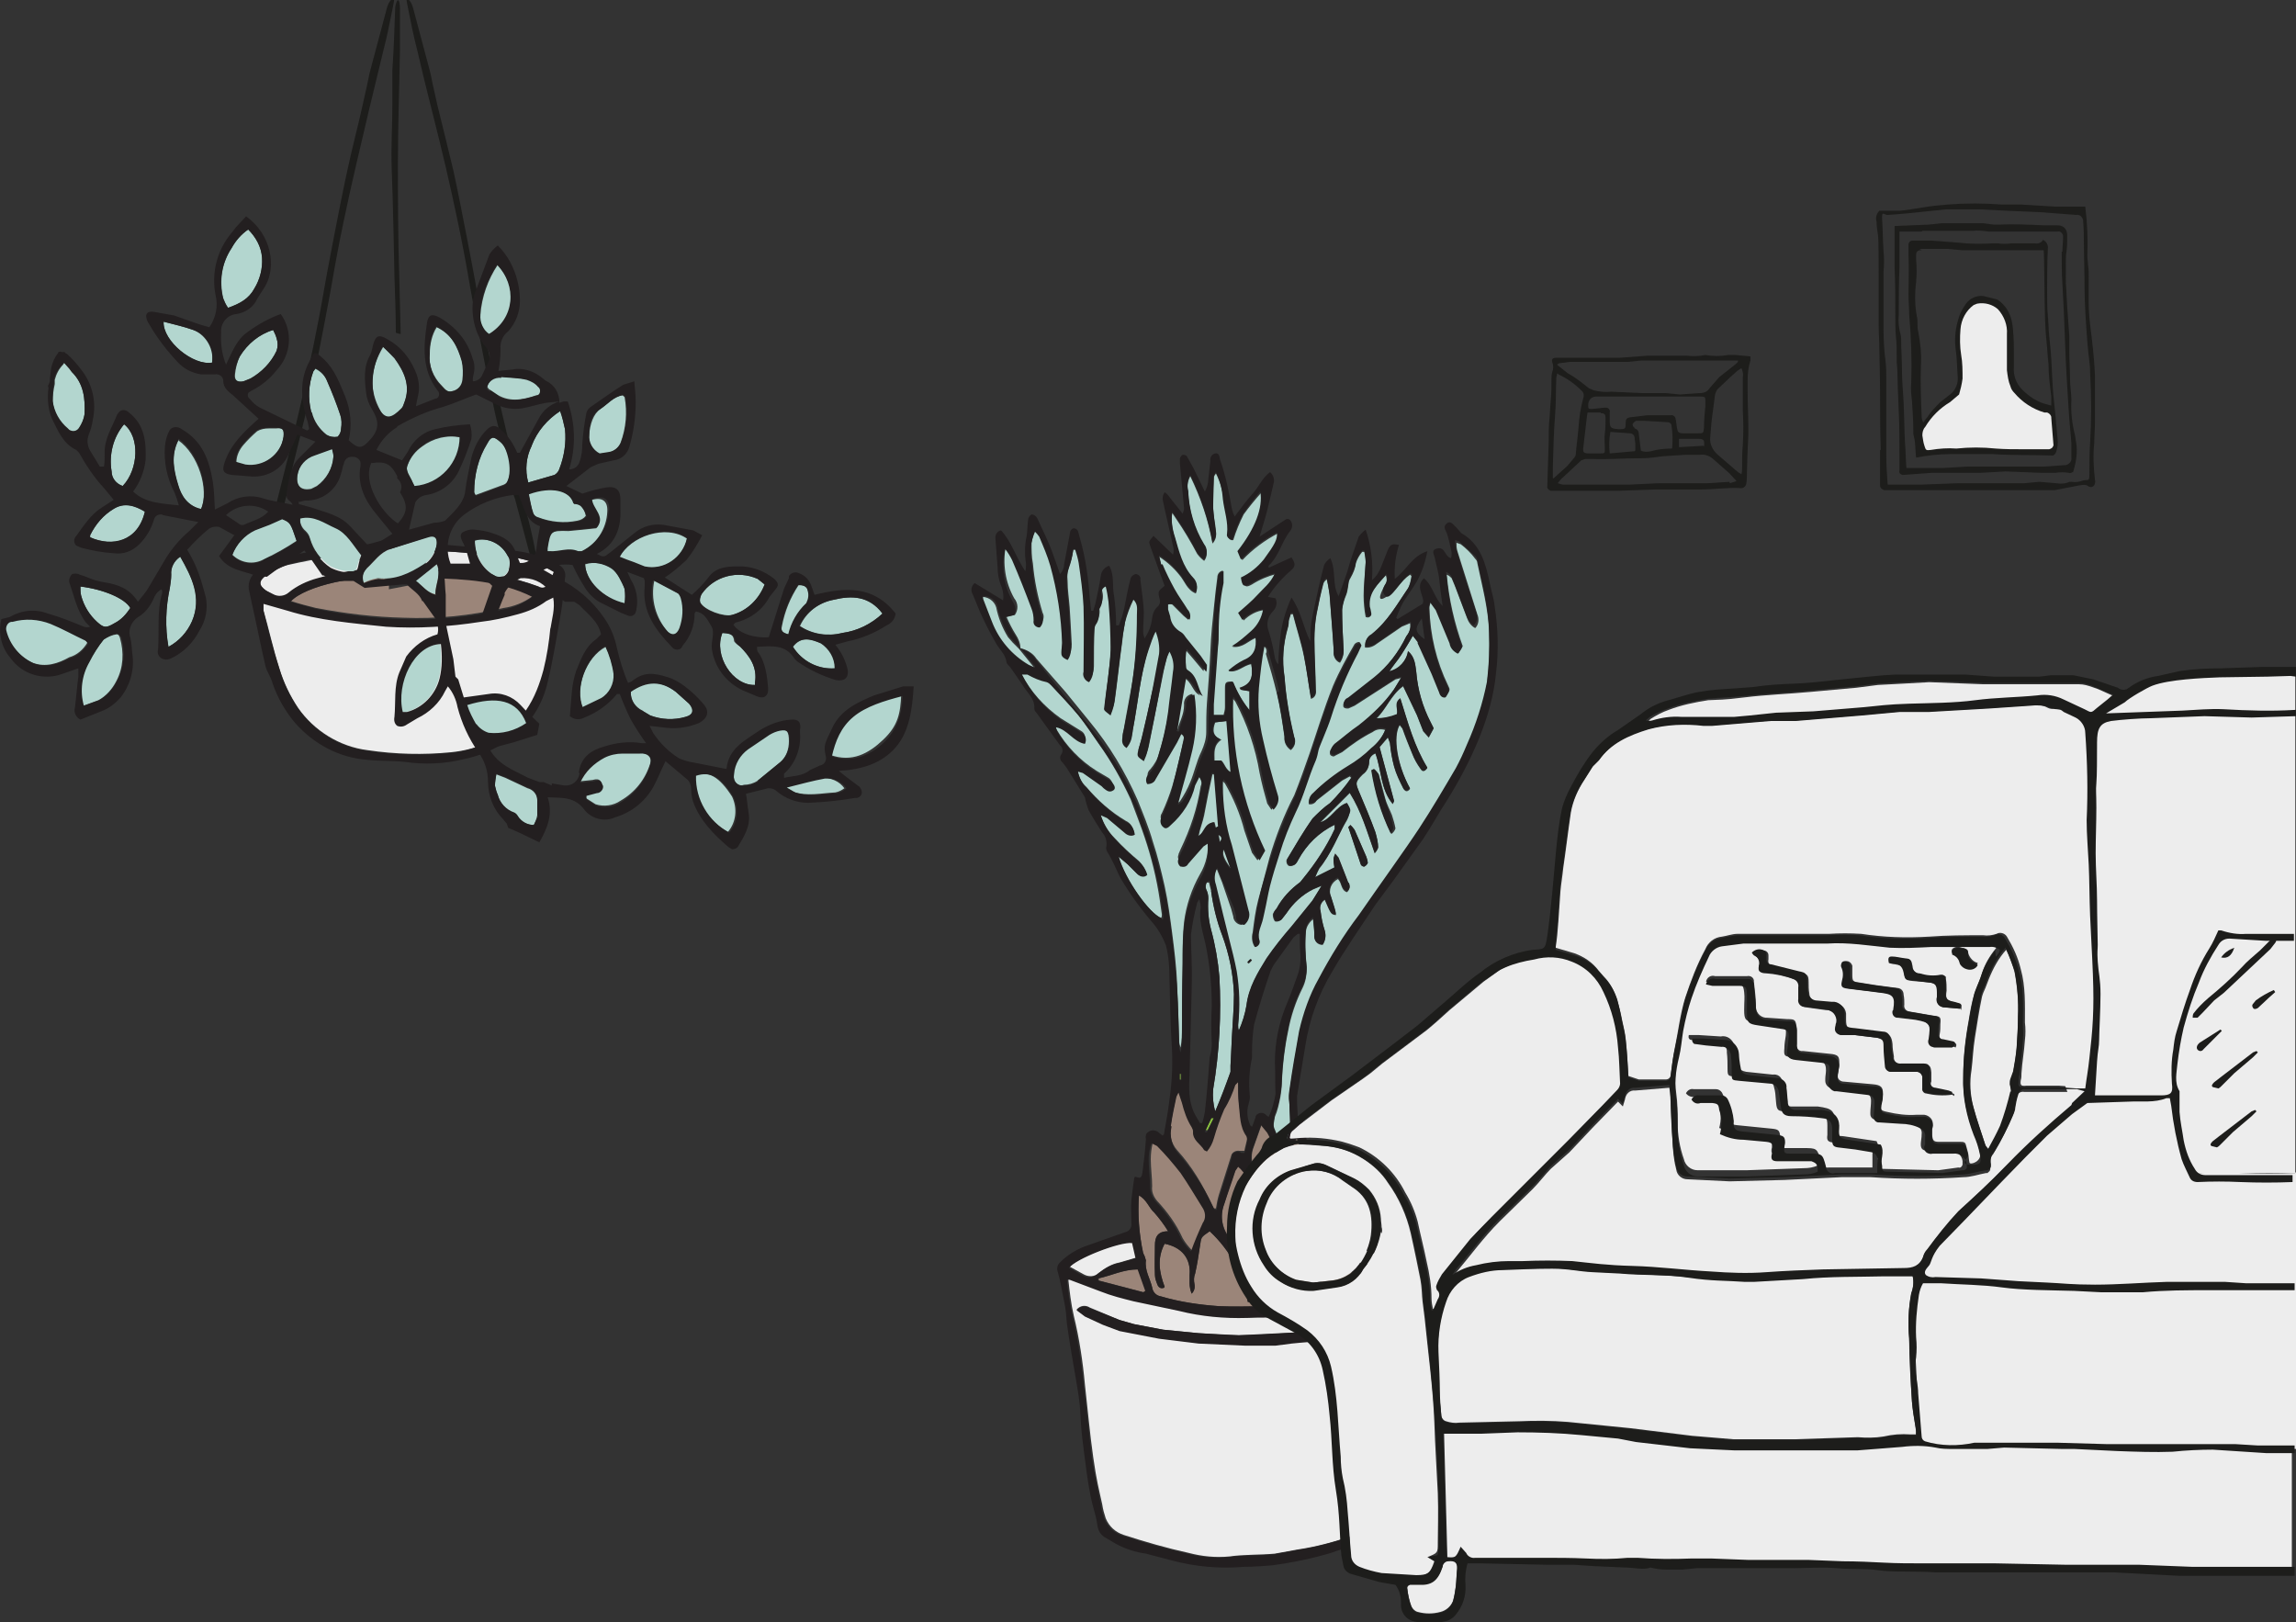 <?xml version="1.0" encoding="utf-8"?>
<!-- Generator: Adobe Illustrator 22.0.0, SVG Export Plug-In . SVG Version: 6.00 Build 0)  -->
<svg version="1.1" id="Layer_1" xmlns="http://www.w3.org/2000/svg" xmlns:xlink="http://www.w3.org/1999/xlink" x="0px" y="0px"
	 viewBox="0 0 331.2 234" style="enable-background:new 0 0 331.2 234;" xml:space="preserve">
<rect x="0" y="0" width="331.2" height="234" fill="#333333" stroke="none"/>
<style type="text/css">
	.st0{fill:#EDEDED;}
	.st1{fill:#9B8579;}
	.st2{fill:#8DC63F;}
	.st3{fill:#B3D6CF;}
	.st4{fill:#231F20;}
	.st5{fill:#1D1D1B;}
</style>
<title>GS</title>
<path class="st0" d="M299.4,105c0,0,1.1-8.6,31.7-8.3v72.5h-28.7l-10.5-29.4L299.4,105z"/>
<path class="st1" d="M174.8,173.7l0.3,0.6h0.3c0.1-0.6,0.2-1.2,0.4-1.9l1.8-5.7c0.1-0.5,0.7-0.8,1.2-0.7h0.7
	c0.1-0.6,0.3-1.2,0.4-1.7c0-0.2,0-0.5-0.1-0.7c-1-1.4-0.8-3.1-1.1-4.6c-0.1-1.1-0.1-2.1-0.1-3.2l-0.4,0.4c-0.4,1.2-0.9,2.4-1.6,3.5
	c-0.6,1.4-1.1,2.8-1.5,4.2c-0.2,0.7-0.5,1.3-1,1.9l-0.4-0.2c-0.6-0.9-1.7-1.4-1.6-2.7c0-0.2-0.1-0.4-0.2-0.6
	c-0.7-1.1-1.1-2.3-1.4-3.5l-0.5-1.5l-0.3,0.6c-0.3,1.4-0.6,2.8-0.8,4.2c-0.3,1.3,0,2.8,0.9,3.8C171.9,168.2,173.5,170.9,174.8,173.7
	z"/>
<path class="st1" d="M184.1,166.1c-0.3-1-0.7-1.9-1.2-2.8l-0.9-1.1l-1.1,3.1c-0.9,2.2,0.2,3.9,1.4,5.6l1.4-1.6l0,0
	c0-0.4,0.1-0.8,0.3-1.2C184.4,167.5,184.4,166.7,184.1,166.1z"/>
<path class="st1" d="M178.6,168.2l-0.4,0.6c-0.6,1.6-1.1,3.2-1.6,4.8c-0.7,1.8-0.3,3.8,1,5.2l0.4,0.7l1.4,2l0.6-1.5l0.6-1.4
	c0.1-0.4,0.5-0.7,1-0.6c0.2,0,0.3,0.1,0.4,0.3l0.9,1C183.3,176.2,180.7,169.8,178.6,168.2z"/>
<path class="st2" d="M173.9,163h0.3l1-2h-0.3L173.9,163z"/>
<path class="st3" d="M174,128.3c0.2,0.4,0.3,0.8,0.3,1.3c-0.1,1.5,0,3,0.4,4.5c0.6,2.2,1,4.5,1.2,6.8c0.3,5.4,0,10.9-0.9,16.2
	c-0.1,1.1,0,2.2,0.3,3.2c0.8-1.9,1.6-3.8,2.2-5.7c0-0.3,0-0.6,0-0.9l0.2-4.1c0.1-2.1,0.3-4.2,0.3-6.2c-0.1-2.9-0.7-5.8-1.7-8.5
	c-0.8-2.1-1.3-4.2-1.6-6.4c-0.1-0.4-0.2-0.8-0.3-1.2h-0.3C173.9,127.6,173.9,128,174,128.3z"/>
<path class="st1" d="M166.9,173.2c1.5,1.6,2.8,3.4,3.7,5.4c0.4,0.7,0.9,1.3,1.4,1.8c0.5-1.4,1.1-2.8,1.7-4.1
	c0.5-0.7,0.4-1.6-0.1-2.3c-1-1.6-2-3.4-3.1-4.9c-1.1-1.4-2.2-2.7-3.4-3.9l-0.8-0.4c-0.2,0.8-0.3,1.6-0.3,2.4c0,1.3,0.2,2.6,0.2,3.9
	C166.1,171.9,166.4,172.6,166.9,173.2z"/>
<path class="st1" d="M158.5,184.7l6.5,1.7l0.3-0.2l-1.1-3.1c-2.1,0-3.9,0.9-5.7,1.3V184.7z"/>
<path class="st0" d="M158.5,183.6c0.9-0.7,1.9-1.3,3-1.5l2.4-0.7l-0.5-2.2c-1.8-0.2-8.1,2.2-9.1,3.5l2,1.1
	C157,184.2,157.9,184.2,158.5,183.6z"/>
<path class="st1" d="M165.3,181.8c-0.2,1.4,0.6,2.6,0.9,3.9c0.1,0.7,0.6,1.2,1.3,1.3c2.7,0.8,5.5,1.2,8.3,1.4c2.2,0.1,4.4,0.1,6.6,0
	l3.4-0.2c-0.5-3.2-2.1-6.2-4.5-8.4c-0.2,0.5-0.6,1-1,1.4c-1,0.6-0.7,1.3-0.4,2.1s0.6,2.5,0.8,3.8s-0.2,0.7-0.7,0.7
	c-0.6-3.9-2.6-7.5-5.5-10.2c-1.3,0.9-1.2,0.9-1.4,2.1s-0.4,2.7-0.7,4c-0.2,0.5-0.2,1-0.1,1.5c0.1,0.5,0,1-0.4,1.4
	c-0.2-0.5-0.3-1-0.3-1.5c0-0.4,0-0.8,0-1.2c0.2-2.3-1.1-4-3.6-4.5c-1.1,2-0.8,4.1,0,6.2c-0.2,0.2-0.6,0.3-0.8,0
	c-0.1-0.1-0.1-0.1-0.2-0.2c-0.2-0.5-0.4-1-0.4-1.5v-4.3c0-1.1,0.3-2,1.9-2c-0.6-1-1.3-1.9-2-2.7c-0.8-0.7-1.1-2-2.2-2.5
	c-0.2,2.8,0,5.6,0.6,8.4C165.1,181.1,165.2,181.4,165.3,181.8z"/>
<path class="st3" d="M174.3,114.5c-0.2,1-0.4,2.1-0.6,3.1s-0.6,1.9-0.8,3c1-0.5,0.9-1.9,2.3-2l0.2,0.8l0.4-0.2l-0.6-7.5h-0.3
	L174.3,114.5z"/>
<path class="st3" d="M164.3,118.5c-0.4-1.1-0.8-2.1-1.2-3.2c-1.3-2.8-2.8-5.5-4.6-8c-1-1.4-2-3-3.1-4.3s-2.6-2.9-3.9-4.3
	c-0.2-0.2-0.4-0.4-0.7-0.5c-1-0.2-1.9-0.6-2.7-1.1h-0.8c1.3,2.6,3.3,4.8,5.7,6.5l2.9,1.8c0.6,0.3,0.8,1,0.5,1.6l0,0
	c-1.7-0.2-2.5-2-4.2-2.4l0.2,0.6c1.4,2.4,3.4,4.5,5.8,6l1.7,1c0.5,0.3,0.9,1.3,0.6,1.5s-0.9,0-1.4-0.3l-0.3-0.2l-2.7-1.9l-0.7-0.2
	c0.2,0.9,0.6,1.8,1.3,2.4c1.6,1.9,3.5,3.6,5.7,4.9c0.7,0.3,1.1,1,1.2,1.8c-0.5,0.3-1.1,0.1-1.5-0.3l-2.5-2.1l-0.9-0.4
	c0.4,1.3,1.1,2.5,2.1,3.5c1.1,1.2,2.3,2.3,3.5,3.3c0.5,0.5,0.9,1.1,1.1,1.8c-0.4,0.4-1,0.4-1.4,0l0,0l-1.4-1.4l-1.3-1.1
	c0.9,3.2,4.4,8.2,6.2,8.9c0.1-0.2,0.1-0.3,0.1-0.5c-0.2-1.4-0.4-2.9-0.7-4.4C166.3,124.4,165.4,121.4,164.3,118.5z"/>
<path class="st3" d="M175.2,109.7h1c0.5,0.5,0.6,1.3,1.4,1.7l-0.3-3.7L177,104l-1.7,0.2c-0.4,1.1-0.4,2,0.9,2.5
	C175,107.5,175.2,108.6,175.2,109.7z"/>
<path class="st2" d="M170.4,154.8h-0.3v0.9h0.2v-0.9H170.4z"/>
<path class="st3" d="M142.9,89.8c1,2.6,2.9,4.8,5.3,6.2l0.9,0.4v-0.2l-2.1-2.6l-0.9-0.9l-0.7-0.8c-0.8-1.3-1.4-2.8-1.7-4.3
	c-0.3-1-1.3-1.6-2.3-1.5c0,0.2,0,0.4,0.1,0.6L142.9,89.8z"/>
<path class="st0" d="M197.1,186.8c-2.2,0.8-4.4,1.6-6.6,2.3c-1.4,0.4-2.8,0.7-4.2,0.8c-2.1,0.1-4.1,0-6.2,0.1
	c-3.3,0.1-6.6-0.2-9.8-1l-6.6-1.4l-4.7-1.4l-4.5-1.7h-0.4c0.2,1.8,0.4,3.6,0.8,5.3c0.8,3.3,1.3,6.6,1.6,9.9c0.4,3.5,0.7,7,1.2,10.5
	s0.8,4.5,1.3,6.8c0.1,0.7,0.3,1.4,0.5,2c0.5,1.2,1.4,2,2.6,2.4c3.1,1,6.2,1.9,9.4,2.6c1.9,0.5,3.9,0.7,5.9,0.5
	c2.1-0.3,4.3-0.2,6.5-0.4l3.3-0.6c2.7-0.4,5.3-1.1,7.9-2l2.9-1.3c1-3.9,1.1-8,1.6-12s1.1-8,1.5-12s0.9-8.1,1.3-12.1l-0.4-0.2
	l-1.6,1.4L197.1,186.8z M196.7,191.5c-1.8,0.6-3.6,1.2-5.5,1.6c-1.6,0.4-3.3,0.4-5,0.6l-2.3,0.3h-4.3l-6.7-0.3l-5.7-0.7l-5.7-1.1
	l-2.4-0.9l-2.6-1.2l-1.2-0.9c0.5-0.6,1.3-0.7,1.9-0.3l4.3,1.8l2.1,0.6l4.2,0.8l5.1,0.5c1.9,0.1,3.9,0.3,5.8,0.3s5.4-0.2,8.1-0.4
	c3-0.2,6-0.8,8.9-1.9l1.8-0.4l1,0.3C198,190.7,197.4,191.2,196.7,191.5L196.7,191.5z"/>
<path class="st3" d="M171.1,87.9c0.4,0.4,0.5,1,0.3,1.5l-0.7-0.6l-1.6-1.6c-0.3-0.1-0.5-0.1-0.8,0c-0.1,0.2-0.1,0.5,0,0.7l0.3,1
	c0.1,1,0.7,1.8,1.6,2.3c0.3,0.2,0.5,0.5,0.7,0.8l1.9,2.5l0.9,1.3c0,0.3,0,0.7-0.1,1l-1.5-1.8l-1.3-1.5c-0.2,0.9-0.2,1.7-0.1,2.6
	c0,0.2,0.1,0.4,0.3,0.5c1.4,0.8,1.3,2.5,2.1,3.7c-1.1-0.5-1.1-1.9-2.4-2.6l-1.2,7.7h0.3c0.3-1.2,1-2.3,1-3.7
	c-0.1-0.8,0.4-1.5,1.2-1.6c0,0,0,0,0,0c0.4,2.7,0.3,5.4-0.3,8c-0.6,2.6-1.4,5.2-2.1,7.9l0.6-0.4c0.6-0.9,1.1-1.8,1.5-2.8
	c0.6-1.4,0.9-3,1.6-4.4c0.4-0.9,0.7-1.8,0.7-2.8c0-1.4,0-2.8,0.1-4.2s0.4-5,0.5-7.5s0.3-4.2,0.5-6.2s0.3-2.9,0.5-4.4
	c0-0.5,0.3-0.9,0.8-1c0,0.6,0,1.1,0,1.7c-0.5,2.4-0.7,4.8-0.7,7.2c0,0.7,0,1.3-0.1,2c-0.2,2.8-0.4,5.5-0.6,8.3v1.6h1.5
	c0.1-0.4,0.2-0.7,0.2-1.1v-2.7c0-0.9,0.1-1,1.1-1c0.6,1.5,1.4,2.9,2.4,4.1v-2.7l-1.2-0.2l-0.2-0.2c2-0.6,1.9-2,1.7-3.5
	c-1.2,0.2-2,1.3-3.3,1c0.7-0.6,1.5-1.1,2.3-1.5c1.5-0.6,1.9-1.7,1.7-3.3c-1.1,0.4-1.9,1.5-3.4,1.3c1-0.6,2-1.4,2.9-2.2
	c0.9-0.8,1.5-1.9,1.7-3.1c-1.1,0.1-2.2,0.7-3,1.5l-0.6-1c1-0.8,1.9-1.7,2.8-2.6c0.8-0.9,2-1.7,2.5-3.1c-1.2,0.3-2.4,0.8-3.5,1.5
	c-0.9,0.5-1.1,0.4-1.4-0.9c1.3-0.6,2.4-1.5,3.3-2.6c1.6-2.2,2-2.9,1.9-3.9c-1.9,1-3.7,2.3-5.2,3.9l-0.5-1.2c2.6-3.4,3.7-6.3,3.3-8.6
	c-0.9,1-1.8,2.1-2.6,3.2c-0.6,1.2-1.1,2.4-1.5,3.7c-0.4,0.1-0.7-0.2-0.8-0.6c0-0.1,0-0.1,0-0.2c0.2-1.7-0.3-3.3-0.6-5
	c-0.1-1.3-0.5-2.6-1.1-3.8c-0.1,0.1-0.2,0.3-0.3,0.5c-0.1,1.5-0.2,3-0.1,4.5c0.1,1.2,0.2,2.3,0.4,3.5c0.1,0.6-0.1,1.2-0.5,1.6
	c-0.6-3.4-1.7-6.6-3.2-9.7c-0.4,0.7-0.5,1.5-0.3,2.3c0.1,2.7,0.9,5.4,2.3,7.7c0.5,0.6,0.5,1.6,0,2.2c-0.4-0.3-0.7-0.6-1-1
	c-0.9-1.7-1.9-3.4-3-5l-0.6-0.9c-0.2,1.2,0,2.5,0.4,3.7c0.5,2.1,1,4.2,2.6,5.8c0.6,0.6,0.7,1.4,0.4,2.1c-1.3-0.5-1.6-1.8-2.4-2.7
	c-0.8-1-1.8-1.9-2.9-2.6c0.1,0.4,0.2,0.9,0.3,1.3c0.5,1.2,1,2.4,1.6,3.5S170.5,86.9,171.1,87.9z"/>
<path class="st3" d="M146.4,88.7l-1.2,0.3c0.4,0.9,0.8,1.7,1.3,2.5c0.4,0.6,0.7,1.3,0.7,2c0.9,0.2,1.8,0.7,2.3,1.5l4.2,4.8l3.5,4.3
	c2.8,3.4,5.1,7.2,6.9,11.3c0.8,2,1.6,3.9,2.2,6c0.7,2.1,1.2,4.2,1.7,6.4c0.5,2.3,0.8,4.6,1.1,6.9s0.6,4.8,0.7,7.2s0.2,5.6,0.3,8.3
	c0,0.3,0.1,0.6,0.2,0.9c0.2-1,0.2-1.9,0.2-2.9c0-3.3,0.1-6.6,0.1-9.9c0-1.8,0-3.5,0.2-5.3c0.3-2.4,1.1-4.8,2.3-6.9
	c0.9-1.5,1.3-3.3,1.1-5.1l-0.6,0.4l-2.2,2.5c-0.2,0.4-0.6,0.5-1,0.4c-0.4-0.2-0.6-0.6-0.4-1c0,0,0,0,0-0.1l0,0l0.3-0.7
	c1.4-2.9,2.4-5.9,2.9-9.1c0.3-0.7,0.2-1.4-0.2-2c-0.2,0.4-0.4,0.8-0.6,1.2c-0.5,2.2-1.8,4.2-3.5,5.7c-0.3,0.3-0.6,0.7-1.1,0.3
	c-0.4-0.3-0.5-0.9-0.2-1.3c0.6-1.3,1.1-2.6,1.5-3.9c0.7-2.3,1.2-4.7,1.7-7.1c0.2-0.4,0.2-0.8-0.2-1.1l-0.6,1.2l-3.1,5.3
	c-0.2,0.5-0.7,0.7-1.2,0.7c-0.3-0.4-0.2-1.1,0.2-1.4l0,0c0.6-0.7,1.1-1.5,1.3-2.4c0.7-2.2,1.2-4.4,1.5-6.6c0.2-1.9,0.6-3.9,0.7-5.8
	c0.2-1,0-2-0.5-2.9l-0.4,0.9c-0.3,1.1-0.6,2.3-0.8,3.4l-2,10.1c-0.1,0.5-0.3,0.9-0.5,1.4c-1.1-0.7-1.1-0.7-0.8-1.6l0.4-1.4
	c0.6-2.5,1.1-5.1,1.7-7.6s0.6-3.2,0.9-4.9c0.1-1.1-0.1-2.2-0.5-3.2c-0.4,0.9-0.8,1.8-1.1,2.7c-1.3,4-1.6,8.2-2.4,12.2
	c0,0.7-0.3,1.4-0.8,2c-0.9-0.6-0.7-1.3-0.5-2.1c0.4-2.4,0.9-4.8,1.3-7.2c0.5-3.3,0.7-6.6,0.7-9.9c0.2-0.8,0-1.6-0.5-2.2
	c-0.5,1-0.9,2.1-1.2,3.2c-0.2,1.1-0.4,2.2-0.5,3.3c-0.4,2.9-0.7,5.8-1.1,8.7c-0.1,0.5-0.3,1.1-0.5,1.6c-1-0.7-0.9-0.7-0.9-1.3
	c0.3-2.7,0.7-5.4,0.9-8.1c0-2.3-0.1-4.7-0.3-7c-0.1-0.7-0.2-1.5-0.4-2.2c-0.5,0.2-0.7,0.7-0.6,1.2c0.2,0.7,0.1,1.4-0.3,2
	c-0.1,0.2-0.1,0.4-0.1,0.6c0.1,0.6-0.1,1.3-0.5,1.8c-0.1,0.3-0.2,0.6-0.2,0.9c-0.1,1.8-0.1,3.6-0.1,5.5c0,0.7-0.2,1.3-0.6,1.8
	c-0.6-0.2-0.9-0.9-0.8-1.5c0.1-3.1,0.1-6.2,0-9.4c-0.1-2.1-0.4-4.2-0.7-6.3c-0.1-0.6-0.3-1.3-0.5-1.9h-0.3c-0.1,0.9-0.3,1.8-0.6,2.6
	c-0.3,0.8-0.4,1.6-0.3,2.4c0,1.3,0.2,2.5,0.3,3.8s0.2,3.6,0.3,5.3c0,0.6-0.1,1.3-0.5,1.8c-0.9-0.4-0.9-0.4-0.9-1.1s0.1-0.9,0.1-1.3
	c-0.1-3.8-0.7-7.6-1.7-11.2c-0.5-1.4-1.1-2.8-1.6-4.2c-0.2-0.3-0.4-0.5-0.6-0.7c-0.3,0.7-0.5,1.4-0.6,2.1c0,1,0,2,0.2,3
	c0.2,2.4,0.7,4.8,1.4,7.1c0.3,0.5,0.1,1.2-0.3,1.6c-0.5,0-0.9-0.4-0.9-0.9c0,0,0-0.1,0-0.1c0-0.6-0.1-1.2-0.3-1.7
	c-0.9-2.3-1.8-4.7-2.8-7c-0.3-0.6-0.6-1.1-1-1.6c-0.5,2.6-0.1,5.3,1.2,7.6C146.9,87,146.9,88,146.4,88.7z"/>
<path class="st1" d="M184.4,180.4c0.1,0.6,0.2,1.1,0.4,1.6c0.9,1.7,1.6,3.4,1.9,5.3c0.1,0.3,0.2,0.7,0.4,1c4-0.7,8-1.6,11.5-3.8
	c-2.4-0.9-5-1.4-7.6-1.3c-0.1,0.6-0.2,1.1-0.4,1.6s-0.5,1.5-0.7,2.2c-0.1,0.4-0.4,0.7-0.8,0.6c0,0,0,0,0,0h-0.3
	c0.3-0.9,0.6-1.7,0.8-2.6c0.8-3.2,0.2-6.4,0.2-9.6c0-0.6-0.5-1.1-1.1-1.2h-0.1c-1.2,1.6-2.4,3.2-3.6,4.8
	C184.6,179.4,184.4,179.9,184.4,180.4z"/>
<path class="st1" d="M185.2,167.9c-0.3,0.7-0.9,1.2-1.6,1.4c-0.9,1.3-1,3.1-0.3,4.5v0.4l0.9,3.6h0.3l3.7-5.3
	c0.1-0.3,0.2-0.6,0.2-0.9c0.1-1.8-0.1-3.6-0.6-5.4c-0.2-0.7-0.4-1.4-0.7-2l-0.8,1.5C186,166.5,185.6,167.2,185.2,167.9z"/>
<path class="st0" d="M200.9,183.6l1.1-0.8c-1.9-1.8-8.8-4.3-10.7-3.9v2.6l6.3,0.8C198.7,182.6,200,182.5,200.9,183.6z"/>
<path class="st3" d="M200.4,96.9c1.4-0.3,2.5-1.5,2.7-2.9c1,0.8,1.1,1.9,1.2,3c0.2,2.5,0.9,5,2.1,7.3l0.4,0.8l-0.7,1.3l-0.8-0.9
	l-0.9-2.3l-2-4.2c-1.8,1.3-2.4,3.3-3.9,4.7c1,0,2-0.2,3-0.6c0.3-0.7-0.4-1.6,0.5-2.3c1.1,3.5,2,6.9,3.9,10c-0.4,0.5-0.7,0.6-1,0.1
	c-0.5-0.7-0.9-1.4-1.2-2.2c-0.5-1.2-1-2.4-1.4-3.6l-0.4-0.5c-1,1.7-0.3,5.8,1.5,9.2c-0.4,0.5-0.7,0.4-1-0.1c-0.5-1-1-2-1.3-3.1
	c-0.3-1.1-0.5-2.3-0.6-3.4l-0.3-0.8l-1.2,1.4l2.1,7.8l-0.2,0.4c-1.8-2.2-1.6-4.9-2.5-7.3c-0.5,0.2-0.9,0.6-0.9,1.2
	c0,0.7-0.3,1.4-0.9,1.8c-1.1,1.1-1.1,1.3-0.5,2.7s1.6,3.7,2.3,5.7c0.2,0.7,0.4,1.5,0.4,2.2c-0.1,0.3-0.3,0.6-0.5,0.8
	c-1.1-3.1-1.9-6-3.6-8.7l-4.3,4.3c1.7-0.4,2.3-2.3,3.9-2.8c0.8,1.2,0.1,2.3-0.4,3.1s-2,4.4-3.6,6.3c-0.2,0.4-0.4,0.8-0.6,1.3
	l2.8-1.3c-0.2-1.3-0.2-1.3,0.1-2l0.5,0.6c0.5,1.2,1,2.4,1.4,3.6c0.3,0.3,0.2,0.8-0.1,1.1c0,0-0.1,0.1-0.1,0.1
	c-0.9-0.3-0.7-1.3-1.3-1.9c-1,0.5-1.4,1.6-1,2.6l0,0l0.5,1.6c0.1,0.3,0.2,0.7,0.2,1c-0.7-0.1-0.7-0.1-1.6-2.2
	c-0.6,0.4-0.8,1.1-0.6,1.7c0.1,0.9,0.3,1.9,0.6,2.8c0.2,0.7,0.1,1.4-0.3,2c-0.7,0-1.2-0.5-1.2-1.2l0,0c0-0.8-0.1-1.5-0.2-2.5
	c-0.5,0.4-0.9,1-1,1.6c-0.2,1.9-0.1,3.7,0.1,5.6c0,0.9-0.2,1.9-0.6,2.7c-1,2-1.7,4.1-2.1,6.3c-0.5,2.4-0.8,4.9-0.9,7.4
	c0,0.7-0.1,1.3-0.2,2c-0.2,1-0.4,2-0.8,2.9l-0.2,1.2c0,0.3,0,0.5,0.1,0.8l1.1,2.7c0.4-0.1,0.7-0.5,0.7-0.9c0.2-0.7,0.3-1.5,0.5-2.3
	v-0.4c0-1-0.1-1.9-0.1-2.9c-0.1-0.6-0.1-1.1,0-1.7c0.4-2.8,0.9-5.6,1.4-8.5c0.6-2.6,1.5-5.2,2.8-7.5c1.7-3.2,3.6-6.3,5.8-9.2
	c2.9-4.1,5.9-8.3,8.7-12.5s3.6-5.7,5.3-8.7c0.6-1.1,1.1-2.2,1.6-3.4c1.3-2.9,2.3-6,2.9-9.1c0.3-2.5,0.4-4.9,0.3-7.4
	c-0.1-3.5-1-6.7-1.7-10.1c0-0.2-0.1-0.4-0.3-0.6c-0.6-0.8-1.3-1.5-2.1-2.1l-0.6-0.2c0,0.4,0,0.7,0.1,1.1c1,3.1,1.9,6.1,2.9,9.2
	c0.3,0.7,0.2,1.5-0.3,2c-0.6-0.3-1-0.9-1.2-1.5l-1.7-4.5l-0.5-1.2c-0.2-0.2-0.4-0.4-0.7-0.5c0.3,3.5,1.1,7,2.3,10.3l-0.2,0.4
	l-0.4,0.6c-0.6-0.3-1.1-0.8-1.2-1.5c-0.6-1.6-1.3-3.2-2-4.8l-0.8-1.1c-0.1,0.3-0.2,0.6-0.2,0.9c0.1,3.9,1,7.7,2.7,11.2
	c0.3,0.6,0.3,0.6-0.3,1.6c-0.4,0-0.8-0.3-0.9-0.7l-1.1-2.7l-2-4.4l-0.8-1c-0.6,1-1.1,1.9-1.7,2.8S201,96,200.4,96.9z M196.8,125
	c-0.2,0-0.4-0.1-0.5-0.3l-1.8-5.4l0.3-0.3c0.2,0.2,0.4,0.4,0.6,0.7l1.7,3.9c0.1,0.3,0.2,0.6,0.2,0.9
	C197.2,124.7,197,124.9,196.8,125z M200.7,120.3c-1.4-2.9-2.3-5.9-2.8-9.1l0.4-0.2c0.2,0.2,0.4,0.4,0.6,0.7c0.3,1.1,0.6,2.3,0.9,3.4
	s0.7,1.7,1,2.5c0.2,0.6,0.4,1.3,0.5,1.9C201.2,119.8,201,120.1,200.7,120.3L200.7,120.3L200.7,120.3z"/>
<path class="st3" d="M175.8,120.4l0.2,1.1C176.4,121,176.5,120.6,175.8,120.4z"/>
<path class="st3" d="M176.6,122.5c-0.4,0.6,0,1.5,1,2.8L176.6,122.5z"/>
<path class="st3" d="M182.1,93.2c-0.3,2-0.6,4-0.8,6c-0.2,2.5,0,5,0.6,7.5c0.6,2.7,1.3,5.3,2.1,7.9c0.3,0.8,0,1.6-0.6,2.2l-0.6-0.9
	c-0.4-1.4-0.8-2.9-1.1-4.4c-0.6-3.6-1.8-7.1-3.5-10.3l-0.6-0.7c-0.3,7.7,1.3,15.3,4.6,22.2l-0.8,1.4l-0.8-1.1
	c-0.4-1.1-0.7-2.1-1.1-3.2c-0.6-2.4-1.6-4.7-2.8-6.8l-0.6-0.6c0,0.3-0.1,0.6-0.1,0.9c0,2.9,0.4,5.8,1.3,8.6l2.4,9.4
	c0.3,0.8,0,1.6-0.6,2.1c-0.6,0-1.2-0.6-1.2-1.2c-0.1-0.4-0.2-0.7-0.3-1.1l-1.3-3.8l-0.8-2c-0.4,0.7-0.5,1.6-0.2,2.4
	c0.6,2.6,1.3,5.2,1.9,7.8s0.8,3.1,1.1,4.7c0.4,2.5,0.5,5.1,0.3,7.7c0,0.3,0,0.5,0.1,0.8c0.5-1.1,0.9-2.4,1.1-3.6
	c0.3-2.5,1.6-4.7,2.9-6.8c1.1-1.6,2.3-3.1,3.6-4.6l3-3.7l1.3-2.2l-1.2,0.5c-1.6,0.8-2.9,2-3.9,3.5l-0.7,0.9
	c-0.3,0.2-0.6,0.3-0.9,0.2c-0.2-0.3-0.3-0.6-0.3-1c0.1-0.3,0.3-0.6,0.5-0.8c0.8-1.5,2-2.8,3.4-3.8l0.4-0.5c1.8-2.2,3.4-4.6,4.6-7.2
	c0-0.2,0-0.4,0-0.6c-2.3,1.1-4.1,2.9-5.3,5.1c-0.1,0.2-0.2,0.4-0.4,0.6c-0.3,0.2-0.6,0.3-0.9,0.2c-0.3-0.2-0.4-0.6-0.3-0.9
	c1.2-2,2.4-4,3.7-5.9c0.8-0.8,1.6-1.6,2.5-2.2c1.1-1.1,2.2-2.4,3.1-3.7l-0.2-0.2l-1.1,0.6l-3.7,2.9c-0.2,0.4-0.7,0.6-1.1,0.5
	c-0.1-0.5,0.1-1.1,0.5-1.4c1.5-1.5,3.2-2.8,5-3.9c1.2-0.7,2.4-1.6,3.4-2.6c0.9-0.7,1.7-1.7,2.1-2.8c-0.6-0.2-1.3-0.1-1.8,0.3
	c-1.6,0.8-3,1.8-4.4,2.9l-1,0.5c-0.2,0.2-0.5,0.1-0.7-0.1c-0.1-0.2-0.1-0.4,0-0.6c0.1-0.3,0.3-0.6,0.5-0.8c1.1-0.9,2.3-1.9,3.5-2.7
	c1.9-1.5,3.7-3.2,5.1-5.2l1.1-1.8l-0.8,0.2l-5.9,3.8l-0.9,0.4c-0.3,0-0.5,0-0.7-0.2c-0.1-0.3,0-0.6,0.1-0.8c0.1-0.2,0.3-0.3,0.5-0.4
	l3.7-2.9c2-1.6,3.6-3.7,4.7-6c0.5-0.6,0.7-1.3,0.6-2l-1.2,0.5l-3.5,2.4c-0.5,0.4-1.1,0.7-1.8,0.6c-0.1-0.7,0.2-1.4,0.8-1.7
	c2.3-1.8,3.7-4.4,5.4-6.8c0.3-0.6,0.4-1.2,0.5-1.8l-0.2-0.2c-1.4,0.9-2.2,2.5-3.6,3.3s-0.4-1.1-0.1-1.7c0.4-0.4,0.4-1,0.2-1.5
	c-1.3,1.4-2.7,2.6-2.4,4.7c0,0.3,0.1,0.6,0.2,0.9s-0.2,0.6-0.7,0.4c-0.2-1-0.3-2.1-0.3-3.1c0-1.6,0.2-3.1,0.3-4.7
	c0-0.5-0.1-1.1-0.2-1.6h-0.3c-0.4,0.5-0.7,1-0.9,1.6c-0.1,0.8-0.4,1.5-0.8,2.2c-0.2,0.3-0.3,0.7-0.3,1c-0.1,0.5-0.1,0.9-0.3,1.4
	c-0.3,0.7-0.5,1.4-0.6,2.2c0,1.8,0.1,3.7,0.2,5.6c0.1,0.7-0.1,1.4-0.5,2c-0.6-0.2-1-0.9-0.9-1.5c-0.1-2.7-0.4-5.4-0.6-8.2
	c-0.1-0.8-0.2-1.6-0.4-2.3c-0.2,0.1-0.4,0.3-0.5,0.6c-0.4,1.5-0.7,3-1,4.5c-0.2,1.2-0.3,2.4-0.3,3.6c0,2.5,0.1,4.9,0.2,7.4
	c0.1,0.5-0.2,1-0.7,1.1c-0.3-2.1-0.6-4.1-1-6.1s-1.1-4.1-1.6-6.1h-0.3l-0.3,1c0,0.3,0,0.6-0.1,0.9c-0.7,2.4-0.9,4.9-0.5,7.3
	c0.2,2.9,0.7,5.8,1.4,8.7c0.3,0.6,0,1.3-0.5,1.7c-0.6-0.4-1-1.1-0.9-1.8c-0.3-2.1-0.6-4.2-1.1-6.3s-1-3.8-1.6-5.8
	c0.2-0.3,0.1-0.8-0.2-1C182.3,93.3,182.2,93.2,182.1,93.2z M180.1,139l-0.2-0.2l0.4-0.4l0.2,0.2L180.1,139z M186.7,114.7
	c0.8-2,1.5-4,2.2-6s2.1-6.6,3.4-9.8c0.9-2.1,2-4.1,3.1-6c0.2-0.2,0.4-0.3,0.7-0.3l0.2,0.3l-0.5,1.1c-1.6,3-2.9,6.1-3.9,9.4
	c-0.6,1.6-1.2,3.1-1.8,4.7s-0.2,1-0.4,1.5c-1.1,2.5-1.6,5.1-2.9,7.5c-0.9,1.9-1.7,3.9-2.3,5.9c-0.6,1.6-1,3.1-1.4,4.7
	s-0.5,2.5-0.8,3.8l-0.2,0.9c-0.3,1.1-0.9,2.1-0.5,3.3c0.1,0.4-0.2,0.8-0.6,0.9l0,0c-0.4-0.6-0.5-1.4-0.3-2.1
	c0.2-1.6,0.4-3.2,0.8-4.7s1.1-4,1.6-6C184,120.7,185.2,117.6,186.7,114.7L186.7,114.7L186.7,114.7z"/>
<path class="st4" d="M141.8,89.2c0.6,1.3,1.3,2.6,2,3.8c0.5,0.8,1.3,1.5,1.4,2.6c0.1,0.2,0.3,0.4,0.5,0.6l0.7,1l1.1,1.6
	c0.6,1.1,1.8,1.9,1.7,3.4c0,0.2,0.1,0.4,0.3,0.6l3.4,4.7c0.4,0.3,0.5,0.9,0.2,1.3c-0.3,0.4-0.2,0.9,0.2,1.2l0.6,0.8l2.6,4.2
	c0.1,0.6,0.3,1.2,0.5,1.8c0.6,1.1,1.3,2.2,2,3.3c0.5,0.5,0.7,1.3,0.6,2c-0.1,0.3,0,0.6,0.2,0.9c0.7,1.1,1.2,2.4,1.8,3.6
	c1.3,2.2,2.8,4.3,4.5,6.3c0.9,1,1.6,2.2,2.1,3.5c0.4,1.6,0.5,3.2,0.5,4.8c0.1,3,0.1,6.1,0.3,9.1c0.2,2.8,0.1,5.5-0.3,8.3
	c-0.2,1.7-0.5,3.3-0.8,5l-0.2,0.2l-0.5-0.4c-0.4-0.4-1.1-0.5-1.6-0.1c-0.3,0.2-0.4,0.6-0.3,1c-0.1,1.6-0.3,3.2-0.5,4.8
	s-1.1,0.1-1.2,0.9s-0.3,2.1-0.4,3.1s0,2.3,0,3.4c0.1,0.5-0.3,1.1-0.8,1.2l-5.4,1.9c-1.5,0.5-2.9,1.3-4,2.4c-0.5,0.4-0.6,1-0.4,1.5
	c0.4,1.4,0.6,2.8,0.9,4.2s0.3,2.1,0.4,3.2c0.4,2.9,0.9,5.7,1.4,8.6s0.5,3.6,0.6,5.4s0.3,3.2,0.5,4.8s0.5,4,0.9,6s0.8,2.8,1,4.3
	c0.1,0.7,0.4,1.3,1,1.7l1.7,1c1.3,0.7,2.8,1.2,4.3,1.4l3.8,1c3.4,0.9,6.9,1.2,10.4,0.9c1.3,0,2.6-0.1,3.9-0.2c3-0.4,6-1,8.9-1.9
	c1.2-0.5,2.6-0.7,3.9-0.6l0.6-0.2c1-0.6,1.7-1.5,2.2-2.5c0.4-0.9,0.6-1.9,0.7-2.9c0-1,0.1-1.9,0.2-2.9c0.3-2.9,0.7-5.9,1-8.8
	c0.3-2.5,0.5-4.9,0.8-7.4s0.9-7.1,1.3-10.6c0.1-1.2,0.1-2.4,0.3-3.5s0.4-1.9-0.7-2.6c-0.4-0.5-0.9-0.9-1.4-1.3
	c-3-1.4-5.9-2.7-9.2-3.1l-0.9-0.2c-0.3-2-0.5-3.9-0.8-5.8c0.1-0.4-0.1-0.9-0.5-1.1c-0.1-0.1-0.2-0.3-0.2-0.5L188,162
	c0-0.4-0.4-0.8-0.8-0.8l0,0c0-0.8-0.1-1.7-0.1-2.5v-0.6c0.4-2.4,0.8-4.9,1.2-7.3c0.6-3.8,1.9-7.4,3.9-10.7c1.9-3.3,4.1-6.4,6.2-9.6
	l2.6-3.5l4.3-6c1.2-1.8,2.2-3.7,3.4-5.5c1.8-2.9,3.4-5.9,4.7-9.1c1.2-3,2.1-6.1,2.4-9.3c0.4-3.2,0.3-6.5-0.2-9.7
	c-0.1-1.1-0.5-2.2-0.7-3.3c-0.6-2.8-1.3-5.6-4.1-7.2L210,76c-0.3-0.2-0.7-1-1.3-0.5s-0.2,0.9,0,1.4s0.5,1.8,0.7,2.8
	c0,0.3,0,0.5-0.1,0.8c-0.9-0.2-0.8-1.6-1.9-1.4s-0.5,0.9-0.4,1.5s0.5,1.9,0.6,2.9s0.3,2.6,0.5,3.9c-1.2-1.1-1.4-2.9-2.7-4
	c-1.4,1.3,0.3,2.8-0.2,3.7l-3.6,2.2l-0.2-0.2c0.3-0.7,0.6-1.5,1-2.2s1.3-1.9,1.9-2.9c0.8-1.4,1.3-2.9,1.6-4.5c-2.2,0.7-3,2.7-4.7,4
	c-0.1-1.7,0.1-3.3,0.6-4.9c-1-0.2-1.2-0.1-1.6,0.7l-0.9,2.3c-0.3,0.8-0.7,1.5-1.4,2.1c0.2-2.5-0.1-5-0.9-7.3c-0.4,0.3-0.7,0.6-1,1
	c-0.6,1.7-1.2,3.4-1.7,5.2l-1.2,3.4c-1-1.7-0.3-3.6-1.2-5.5c-0.4,0.3-0.7,0.6-0.9,1c-0.6,2.3-1.1,4.6-1.6,7s-0.3,2.7-0.4,4
	c-1-2-1.3-4.3-2.7-6.3c-0.7,1.5-1.2,3.1-1.5,4.8c-0.2,1.6-0.4,3.2-0.4,4.8c-0.3-0.2-0.4-0.6-0.5-0.9c-0.2-1.3-0.5-2.6-0.9-3.9
	c-0.4-1-0.1-2.1,0.6-2.8c0.5-0.5,0.7-1.2,0.4-1.9l-1.1-0.2c0.9-1.4,2-2.7,3.3-3.8c0.7-0.6,0.7-1,0.1-1.9l-3.3,1.5c0-0.1,0-0.2,0-0.3
	c1.5-1.4,1.9-3.5,3.1-5c0.4-0.5,0.4-1.1,0-1.6c-0.5-0.4-0.8,0.1-1.2,0.3l-3.2,2.1c0.4-1.4,0.8-2.6,1.1-3.8s0.6-2.5,0.9-3.8
	c0.2-0.6,0-1.3-0.5-1.7c-1.1,0.8-1.6,2.1-2.5,3.1s-1.7,2.1-2.6,3.3c-0.2-0.4-0.3-0.7-0.4-1.1c-0.4-2.4-0.9-4.8-1.7-7.1
	c-0.1-0.4-0.1-1-0.7-0.9c-0.5,0.1-0.8,0.6-0.7,1.1c0,0,0,0,0,0c-0.1,0.9-0.2,1.7-0.3,2.6c0,0.6-0.2,1.3-0.5,1.8l-1.6-3.3l-1-1.8
	c-0.2-0.2-0.4-0.2-0.6-0.2c-0.2,0.1-0.4,0.4-0.4,0.6c0,0.2,0,0.4,0,0.6l0.6,6.5c0,0.3-0.1,0.5-0.2,0.8l-1.9-2.4
	c-0.2-0.3-0.4-0.5-0.7-0.7c-0.2,0.3-0.3,0.6-0.3,1c0.5,2.4,1.1,4.8,1.6,7.2c0,0.3,0,0.5-0.1,0.8l-2.8-2.7c-0.7,0.8-0.7,0.8-0.5,1.4
	l1.4,3.9l0.7,1.9c-1,0.8-1,0.8-0.7,2c0.1,0.3,0,0.6-0.2,0.9c-0.5,0.4-0.8,1-0.9,1.7c-0.1,1.1-0.5,2.1-1.1,3c-0.1-0.3-0.2-0.7-0.2-1
	c0-1,0.1-1.9,0.1-2.8s-0.3-3.1-0.5-4.7c0.1-0.4-0.2-0.7-0.6-0.8c0,0-0.1,0-0.1,0c-0.3,0.1-0.6,0.3-0.7,0.6c-0.4,1.4-0.6,2.8-0.9,4.2
	s-0.5,1.8-0.8,2.6H161c0-1.4-0.1-2.9-0.3-4.3c-0.3-1.4,0.1-2.9-0.7-4.3c-0.6,0.2-1.1,0.7-1.2,1.4c-0.2,1.4-0.5,2.7-0.8,4.1
	c-0.1,0.3-0.2,0.7-0.3,1h-0.3c-0.1-0.6-0.1-1.2-0.2-1.8c-0.2-2.9-0.6-5.8-1.4-8.6c-0.1-0.4-0.2-0.7-0.3-1.1
	c-0.1-0.2-0.3-0.4-0.6-0.4c-0.2,0-0.4,0.2-0.5,0.4c-0.3,1.6-0.6,3.2-0.9,4.8c0,0.5-0.2,1-0.6,1.4c-0.4-1.2-0.8-2.3-1.2-3.4
	s-1.4-3.2-2.1-4.7c-0.2-0.3-0.5-0.5-0.8-0.5c-0.3,0.2-0.5,0.5-0.5,0.8c-0.1,0.8-0.1,1.6-0.2,2.3c-0.3,1.3-0.3,2.7-0.1,4
	c0,0.4,0,0.7-0.1,1.1c-1.4-2.1-2-4.3-3.5-5.9c-0.6,0.1-0.9,0.7-0.8,1.3c0.1,1.3,0.2,2.7,0.3,4c0,1,0.2,2,0.6,2.9
	c0.2,0.6,0.3,1.3,0.2,1.9l-4.1-2.5c-0.5,0.4-0.6,1.1-0.3,1.6C140.8,86.8,141.2,88,141.8,89.2z M167.6,132.5
	c-1.8-0.7-5.3-5.7-6.2-8.9l1.3,1.1l1.4,1.4c0.4,0.4,1,0.5,1.4,0.1l0,0c-0.2-0.7-0.6-1.3-1.1-1.8c-1.2-1-2.4-2.1-3.5-3.3
	c-1-1-1.7-2.2-2.1-3.5l0.9,0.4l2.5,2.1c0.4,0.4,1,0.6,1.5,0.3c-0.1-0.8-0.5-1.5-1.2-1.8c-2.2-1.3-4.1-3-5.7-4.9
	c-0.7-0.6-1.1-1.5-1.3-2.4l0.7,0.2l2.7,1.9l0.3,0.3c0.4,0.3,0.8,0.7,1.4,0.3s-0.2-1.2-0.6-1.5l-1.7-1c-2.4-1.5-4.4-3.6-5.8-6
	l-0.2-0.6c1.7,0.3,2.5,2.1,4.2,2.4c0.3-0.6,0.1-1.3-0.5-1.6l0,0l-2.9-1.8c-2.4-1.7-4.4-4-5.7-6.6h0.8c0.9,0.5,1.8,0.9,2.8,1.1
	c0.3,0.1,0.5,0.3,0.7,0.5c1.3,1.4,2.7,2.8,3.9,4.3s2.1,2.9,3.1,4.3c1.8,2.5,3.3,5.2,4.6,8c0.5,1,0.8,2.1,1.2,3.2c1.1,3,2,6,2.6,9.1
	c0.3,1.4,0.5,2.9,0.7,4.4c0,0.2,0,0.3-0.1,0.5l0,0L167.6,132.5z M168.9,162.4c0.2-1.4,0.5-2.8,0.8-4.2l0.3-0.6l0.5,1.5
	c0.3,1.2,0.7,2.4,1.4,3.5c0.1,0.2,0.2,0.4,0.2,0.6c-0.1,1.3,1.1,1.8,1.6,2.7l0.4,0.2c0.5-0.6,0.8-1.2,1-1.9c0.4-1.4,0.9-2.8,1.5-4.2
	c0.7-1.1,1.2-2.3,1.6-3.5l0.4-0.4c0,1.1,0,2.1,0.1,3.2c0.2,1.6,0.1,3.2,1.1,4.6c0.1,0.2,0.1,0.5,0.1,0.7c-0.1,0.6-0.2,1.1-0.4,1.7
	h-0.4c-0.5-0.3-1.1-0.2-1.4,0.3c0,0,0,0,0,0v0.3l-1.8,5.7c-0.2,0.6-0.3,1.2-0.4,1.9h-0.3l-0.3-0.6c-1.3-2.8-3-5.3-5-7.6
	c-0.9-1-1.2-2.5-0.9-3.8l0,0L168.9,162.4z M170.1,154.9h0.3v0.9h-0.2v-0.9H170.1z M171.8,134.8c0.2-1.6,0.5-3.1,0.9-4.6
	c0.1-0.2,0.2-0.3,0.3-0.5c0.1,0.4,0.2,0.8,0.2,1.2c-0.3,1.8,0.3,3.5,0.7,5.3c0.6,2.9,0.9,5.9,0.9,8.9c-0.1,1.8-0.1,3.6,0,5.4
	c0,0.7-0.1,1.3-0.3,2c-0.2,2.6-0.4,5.3-0.7,7.9c-0.1,0.5-0.2,1.1-0.4,1.6h-0.3l-0.7-1.2c-1-1.9-0.9-3.9-0.8-6
	c0.1-4,0.2-8.1,0.3-12.1S171.8,137.5,171.8,134.8L171.8,134.8L171.8,134.8z M175.2,104.2l1.7-0.2l0.3,3.7l0.3,3.7
	c-0.8-0.4-0.9-1.2-1.4-1.7h-1c0-1.1-0.2-2.2,0.9-3.1C174.7,106,174.8,105.1,175.2,104.2L175.2,104.2L175.2,104.2z M175.1,111.7
	l0.6,7.5l-0.4,0.2l-0.2-0.8c-1.5,0.2-1.3,1.5-2.3,2c0.2-1.1,0.6-2,0.8-3s0.4-2,0.6-3.1l0.6-3h0.3L175.1,111.7z M174.7,128.5
	c0.3,2.2,0.8,4.3,1.6,6.4c1,2.7,1.6,5.6,1.7,8.5c0,2.1-0.2,4.2-0.3,6.2s-0.1,2.8-0.2,4.1c0,0.3,0,0.6,0,0.9
	c-0.7,1.9-1.4,3.8-2.2,5.7c-0.3-1-0.4-2.1-0.3-3.2c0.9-5.3,1.2-10.8,0.9-16.2c-0.2-2.3-0.6-4.6-1.2-6.8c-0.4-1.5-0.5-3-0.4-4.5
	c0-0.5-0.1-0.9-0.3-1.3c-0.2-0.4-0.1-0.9,0.2-1.2h0.3c0.1,0.4,0.2,0.9,0.3,1.3l0,0L174.7,128.5z M175.1,161.3l-1,2h-0.3l0.9-2H175.1
	L175.1,161.3z M180.6,152.6c0-0.3,0-0.5,0-0.8c0-1.3,0.1-2.7,0.3-4c0.7-2.6,1.5-5.2,2.4-7.8c0.2-0.4,0.4-0.8,0.7-1.2l2.6-3.6
	l0.6-0.5h0.3v1.6c0,0.6,0.1,1.2,0.1,1.8c0,0.7-0.1,1.5-0.3,2.2c-0.5,1.4-1,2.9-1.6,4.3c-1.2,2.8-1.8,5.7-1.8,8.7
	c0.1,1.5,0,3,0.1,4.5c-0.2,1.1-0.5,2.3-1,3.3l-0.3-0.2c-0.3-0.4-0.9-0.5-1.3-0.2c-0.2,0.1-0.3,0.3-0.3,0.5l-0.4,1.1
	c-0.2,0.5-0.1,0-0.3,0.1c-0.5-1-0.6-2.1-0.3-3.1c0.1-0.4,0.2-0.7,0.2-1.1C180.1,156.3,180.2,154.4,180.6,152.6L180.6,152.6z
	 M183.6,169.4l-1.4,1.6c-1.2-1.7-2.3-3.3-1.4-5.6l1.1-3.1l0.9,1.1c0.5,0.9,0.9,1.8,1.2,2.8c0.3,0.7,0.2,1.4-0.2,2
	C183.6,168.6,183.5,169,183.6,169.4L183.6,169.4L183.6,169.4z M182.9,179.4l-0.9-1c-0.3-0.3-0.8-0.4-1.1-0.1
	c-0.1,0.1-0.2,0.3-0.3,0.4l-0.6,1.4l-0.6,1.5l-1.4-2l-0.4-0.7c-1.3-1.4-1.7-3.4-1-5.2c0.5-1.6,1.1-3.2,1.6-4.8l0.4-0.6
	C180.6,169.9,183.2,176.3,182.9,179.4L182.9,179.4L182.9,179.4z M166.1,164.9l0.8,0.4c1.2,1.2,2.3,2.5,3.4,3.9
	c1.1,1.6,2.1,3.3,3.1,4.9c0.5,0.7,0.6,1.6,0.1,2.3c-0.6,1.3-1.2,2.7-1.7,4.1c-0.5-0.5-1-1.1-1.4-1.8c-0.9-2-2.2-3.8-3.7-5.4
	c-0.5-0.6-0.8-1.3-0.8-2.1c0-1.3-0.2-2.6-0.2-3.9C165.7,166.5,165.8,165.7,166.1,164.9L166.1,164.9L166.1,164.9z M164.2,172.4
	c1.2,0.6,1.5,1.8,2.3,2.5c0.7,0.8,1.4,1.7,2,2.7c-1.6,0-1.9,1-1.9,2s-0.1,2.9,0,4.3c0,0.5,0.2,1,0.4,1.5c0.1,0.3,0.5,0.5,0.8,0.4
	c0.1,0,0.2-0.1,0.2-0.2c-0.8-2.1-1.1-4.1,0-6.2c2.5,0.5,3.8,2.1,3.6,4.5c0,0.4,0,0.8,0,1.2c0,0.5,0.1,1,0.3,1.5
	c0.4-0.4,0.5-0.9,0.4-1.4c-0.1-0.5-0.1-1,0.1-1.5c0.3-1.3,0.5-2.6,0.7-4s0.1-1.2,1.4-2.1c2.9,2.7,4.9,6.3,5.5,10.2
	c0.6,0,0.8-0.1,0.7-0.7s-0.5-2.6-0.8-3.8s-0.6-1.5,0.4-2.1c0.4-0.4,0.8-0.9,1-1.4c2.4,2.2,4,5.2,4.5,8.4l-3.4,0.2
	c-2.2,0-4.4,0.1-6.6,0c-2.8-0.2-5.6-0.6-8.3-1.4c-0.7-0.1-1.2-0.6-1.3-1.3c-0.3-1.3-1.1-2.4-0.9-3.9c-0.1-0.4-0.2-0.7-0.4-1.1
	c-0.6-2.8-0.8-5.6-0.6-8.4l0,0L164.2,172.4z M165.2,186.2l-0.3,0.2l-6.5-1.7v-0.3c1.9-0.4,3.6-1.3,5.7-1.3L165.2,186.2z
	 M163.3,179.3l0.5,2.2l-2.4,0.7c-1.1,0.2-2.1,0.8-3,1.5c-0.6,0.6-1.5,0.7-2.2,0.3l-2-1.1C155.1,181.6,161.5,179.1,163.3,179.3
	L163.3,179.3L163.3,179.3z M202.2,184.2c-0.4,4-0.8,8.1-1.3,12.1s-1,8-1.5,12s-0.6,8.1-1.6,12l-2.9,1.3c-2.6,0.9-5.2,1.6-7.9,2
	l-3.3,0.6c-2.2,0.2-4.4,0.1-6.5,0.4c-2,0.2-4,0-5.9-0.5c-3.2-0.7-6.3-1.6-9.4-2.6c-1.2-0.4-2.1-1.2-2.6-2.4c-0.2-0.6-0.4-1.3-0.5-2
	c-0.4-2.3-1-4.5-1.3-6.8s-0.7-7-1.2-10.5c-0.3-3.3-0.8-6.6-1.6-9.9c-0.4-1.7-0.6-3.5-0.8-5.3h0.4l4.5,1.7c1.5,0.6,3.1,1,4.7,1.4
	l6.6,1.4c3.2,0.8,6.5,1.1,9.8,1c2.1-0.1,4.1,0,6.2-0.1c1.4-0.1,2.8-0.4,4.2-0.8l6.6-2.3l3.2-1.4l1.9-1.5h0.4L202.2,184.2z
	 M191.1,179c1.8-0.4,8.8,2.1,10.7,3.9l-1.1,0.8c-0.9-1.1-2.1-1.1-3.3-1.3l-6.3-0.8L191.1,179L191.1,179z M189.6,175.2
	c0,3.2,0.6,6.4-0.2,9.6c-0.2,0.9-0.5,1.7-0.8,2.6c0.3,0.2,0.7,0.2,1-0.1c0,0,0,0,0,0V187c0.3-0.7,0.5-1.5,0.8-2.2s0.2-1,0.4-1.6
	c2.6-0.1,5.2,0.4,7.6,1.3c-3.5,2.2-7.4,3.1-11.5,3.8c-0.2-0.3-0.3-0.7-0.4-1c-0.4-1.8-1-3.6-1.9-5.2c-0.2-0.5-0.3-1-0.4-1.6
	c0-0.6,0.2-1.2,0.6-1.6c1.3-1.5,2.4-3.1,3.6-4.8C189.1,174.1,189.6,174.6,189.6,175.2L189.6,175.2L189.6,175.2z M187,164.1
	c0.3,0.6,0.5,1.3,0.7,2c0.5,1.8,0.7,3.6,0.6,5.4c0,0.3-0.1,0.6-0.2,0.9l-3.7,5.3h-0.3l-0.9-3.6v-0.4c-0.7-1.4-0.6-3.2,0.3-4.5
	c0.7-0.2,1.3-0.7,1.6-1.4c0.4-0.6,0.8-1.5,1.2-2.3l0.8-1.5l0,0L187,164.1z M205.1,89.2l0.4,3C204.1,91.2,204,90.7,205.1,89.2
	L205.1,89.2z M204.5,92.8l2,4.4l1.1,2.7c0.1,0.4,0.4,0.8,0.9,0.7c0,0,0,0,0,0c0.6-1,0.6-1,0.3-1.6c-1.7-3.5-2.6-7.3-2.7-11.2
	c0-0.3,0.1-0.6,0.2-0.9l0.8,1.1l2,4.8c0.1,0.7,0.6,1.2,1.2,1.5l0.4-0.6l0.2-0.4c-1.3-3.5-2-7.1-2.3-10.8c0.3,0.1,0.5,0.3,0.7,0.5
	l0.5,1.2l1.7,4.5c0.2,0.6,0.6,1.2,1.1,1.5c0.5-0.5,0.6-1.3,0.3-2c-1-3-2-6.1-2.9-9.2c-0.1-0.4-0.1-0.7-0.1-1.1l0.6,0.2l2.3,2.1
	c0.2,0.2,0.3,0.4,0.3,0.6c0.7,3.3,1.6,6.6,1.7,10.1c0.1,2.5,0,4.9-0.3,7.4c-0.6,3.1-1.6,6.2-2.9,9.1c-0.5,1.2-1,2.3-1.6,3.4
	c-1.7,2.9-3.4,5.8-5.3,8.7s-5.8,8.3-8.7,12.5c-2.2,2.9-4.1,6-5.8,9.2c-1.3,2.3-2.2,4.9-2.8,7.5c-0.5,2.8-1,5.6-1.4,8.5
	c-0.1,0.6-0.1,1.1,0,1.7c0,1,0.1,1.9,0.1,2.9v0.4c-0.2,0.8-0.3,1.5-0.5,2.3c0,0.4-0.3,0.8-0.7,0.9l-1.1-2.7
	c-0.1-0.3-0.1-0.5-0.1-0.8l0.2-1.2c0.4-0.9,0.6-1.9,0.8-2.9c0.1-0.7,0.2-1.3,0.2-2c0.1-2.5,0.4-5,0.9-7.4c0.4-2.2,1.1-4.2,2.1-6.2
	c0.4-0.8,0.6-1.8,0.6-2.7c-0.2-1.9-0.3-3.7-0.1-5.6c0.1-0.6,0.5-1.2,1-1.6c0.1,0.9,0.2,1.7,0.2,2.5c-0.1,0.7,0.3,1.3,1,1.4
	c0,0,0.1,0,0.1,0h0.1c0.4-0.6,0.5-1.3,0.3-2c-0.3-0.9-0.5-1.9-0.6-2.8c-0.2-0.6,0-1.3,0.6-1.7c0.9,2.1,0.9,2.1,1.6,2.2
	c0-0.3-0.1-0.7-0.2-1l-0.5-1.6c-0.5-1-0.1-2.2,0.9-2.7c0,0,0,0,0.1,0l0,0c0.6,0.5,0.4,1.6,1.3,1.9c0.4-0.2,0.5-0.7,0.3-1.1
	c0,0,0-0.1-0.1-0.1l-1.4-3.6l-0.5-0.6c-0.3,0.7-0.3,0.7-0.1,2l-2.8,1.4c0.2-0.5,0.4-0.9,0.6-1.3c1.6-1.9,2.5-4.2,3.6-6.3
	s1.1-1.9,0.4-3.1c-1.6,0.5-2.3,2.4-3.9,2.8l4.3-4.3c1.7,2.7,2.5,5.6,3.6,8.7c0.2-0.2,0.4-0.5,0.5-0.8c0-0.7-0.2-1.5-0.4-2.2
	c-0.7-1.9-1.5-3.8-2.3-5.7c-0.6-1.4-0.7-1.6,0.5-2.7c0.6-0.4,0.9-1.1,0.9-1.8c0-0.5,0.4-1,0.9-1.2c0.9,2.4,0.7,5.2,2.5,7.3l0.2-0.4
	l-2.1-7.8l1.2-1.4l0.3,0.8c0.1,1.1,0.3,2.3,0.6,3.4c0.3,1.1,0.8,2.1,1.3,3.1c0.2,0.5,0.6,0.5,1,0.1c-1.9-3.4-2.6-7.5-1.5-9.2
	l0.4,0.5c0.5,1.2,0.9,2.4,1.4,3.6c0.3,0.8,0.7,1.5,1.2,2.2c0.4,0.5,0.6,0.5,1-0.1c-1.9-3.1-2.8-6.5-3.9-10c-1,0.7-0.3,1.6-0.5,2.3
	c-1,0.4-2,0.6-3,0.6c1.5-1.4,2.1-3.4,3.9-4.7l2,4.2l0.9,2.3l0.8,0.9l0.7-1.3l-0.4-0.8c-1.2-2.3-1.9-4.8-2.1-7.3
	c-0.2-1.1-0.2-2.2-1.2-3c-0.2,1.4-1.3,2.6-2.7,2.9c0.5-0.8,1.2-1.5,1.7-2.3s1.1-1.7,1.7-2.8l0.7,0.9l0,0V92.8z M184.2,99.9
	c0.5,2.1,0.8,4.2,1.1,6.3c-0.1,0.7,0.3,1.4,0.9,1.8c0.5-0.4,0.8-1.1,0.5-1.7c-0.7-2.9-1.2-5.8-1.4-8.7c-0.4-2.4-0.2-4.9,0.5-7.3
	c0.1-0.3,0.1-0.6,0.1-0.9c0.1-0.3,0.2-0.7,0.3-1h0.3c0.5,2,1.2,4,1.6,6.1s0.6,4,1,6.1c0.5-0.1,0.8-0.6,0.7-1.1
	c0-2.5-0.2-4.9-0.2-7.4c0-1.2,0.1-2.4,0.3-3.6c0.3-1.5,0.6-3,1-4.5c0.1-0.3,0.2-0.5,0.5-0.6c0.1,0.8,0.3,1.6,0.4,2.3
	c0.2,2.7,0.4,5.4,0.6,8.2c-0.1,0.7,0.3,1.3,0.9,1.5c0.4-0.6,0.6-1.3,0.5-2c-0.1-1.8-0.2-3.7-0.2-5.6c0.1-0.8,0.3-1.5,0.6-2.2
	c0.1-0.4,0.2-0.9,0.3-1.4c0-0.3,0.1-0.7,0.3-1c0.4-0.7,0.7-1.4,0.8-2.2c0.2-0.6,0.5-1.1,0.9-1.6h0.3c0.1,0.5,0.2,1.1,0.2,1.6
	c-0.1,1.6-0.2,3.1-0.2,4.7c0,1,0.1,2.1,0.3,3.1c0.5,0.2,0.8,0.1,0.7-0.4s-0.1-0.6-0.2-0.9c-0.2-2.1,1.2-3.2,2.4-4.7
	c0.2,0.5,0.1,1.1-0.2,1.5c-0.2,0.4-0.6,1.1,0.1,1.7s2.2-2.4,3.6-3.3l0.2,0.2c-0.1,0.6-0.2,1.2-0.5,1.8c-1.6,2.4-3,4.9-5.4,6.8
	c-0.6,0.3-0.9,1-0.8,1.7c0.7,0.1,1.3-0.2,1.8-0.6l3.5-2.4l1.2-0.5c0.1,0.7-0.1,1.4-0.6,2c-1.1,2.3-2.7,4.4-4.7,6l-3.7,2.9
	c-0.2,0.1-0.4,0.2-0.5,0.4c-0.1,0.2-0.2,0.5-0.1,0.8c0.2,0.2,0.4,0.2,0.7,0.2l0.9-0.4l5.9-3.8l0.8-0.2l-1.1,1.8
	c-1.4,2-3.2,3.7-5.1,5.2c-1.2,0.8-2.3,1.8-3.5,2.7c-0.2,0.2-0.4,0.5-0.5,0.8c-0.2,0.2-0.1,0.5,0.1,0.7c0.2,0.1,0.4,0.1,0.6,0l1-0.5
	c1.4-1.1,2.8-2.1,4.4-2.9c0.5-0.4,1.2-0.5,1.8-0.3c-0.4,1.1-1.2,2.1-2.1,2.8c-1,1-2.2,1.9-3.4,2.6c-1.8,1.1-3.5,2.4-5,3.9
	c-0.4,0.3-0.6,0.9-0.5,1.4c0.4,0.1,0.9-0.1,1.1-0.5l3.7-2.9l1.1-0.6l0.2,0.3c-0.9,1.3-2,2.6-3.1,3.7c-0.9,0.6-1.7,1.4-2.5,2.2
	c-1.4,1.9-2.5,3.9-3.7,5.9c-0.1,0.3,0,0.7,0.3,0.9c0.3,0.1,0.7,0,0.9-0.2c0.2-0.2,0.3-0.4,0.4-0.6c1.2-2.2,3-4,5.3-5.1
	c0,0.2,0,0.4,0,0.6c-1.2,2.6-2.8,5-4.6,7.2l-0.4,0.5c-1.4,1-2.6,2.3-3.4,3.8c-0.2,0.2-0.4,0.5-0.5,0.8c0,0.4,0.1,0.7,0.3,1
	c0.3,0.1,0.7,0,0.9-0.2l0.7-0.9c1-1.5,2.3-2.7,3.9-3.5l1.2-0.5l-1.4,2.2l-3,3.7c-1.3,1.5-2.5,3-3.6,4.6c-1.3,2.1-2.6,4.2-2.9,6.8
	c-0.2,1.2-0.6,2.5-1.1,3.6c-0.1-0.3-0.1-0.5-0.1-0.8c0.3-2.6,0.2-5.2-0.2-7.7c-0.3-1.6-0.7-3.1-1.1-4.7s-1.3-5.2-1.9-7.8
	c-0.3-0.8-0.2-1.7,0.2-2.4l0.8,2l1.6,3.8c0.1,0.4,0.2,0.7,0.3,1.1c-0.1,0.7,0.4,1.2,1.1,1.3c0,0,0.1,0,0.1,0
	c0.6-0.5,0.9-1.3,0.6-2.1l-2.4-9.4c-0.9-2.8-1.3-5.7-1.3-8.6c0-0.3,0-0.6,0.1-0.9l0.5,0.6c1.2,2.1,2.2,4.4,2.8,6.8
	c0.3,1.1,0.7,2.2,1.1,3.2l0.8,1.1l0.8-1.4c-3.3-6.9-4.9-14.5-4.6-22.2l0.6,0.7c1.7,3.2,2.9,6.7,3.5,10.3c0.3,1.5,0.7,3,1.1,4.4
	l0.6,0.9c0.6-0.6,0.9-1.4,0.6-2.2c-0.8-2.6-1.5-5.2-2.1-7.9c-0.6-2.5-0.8-5-0.6-7.5c0.2-2,0.4-4,0.8-6c0.4,0.1,0.6,0.5,0.6,0.9
	c0.5,1.8,1.1,3.7,1.5,5.6l0,0L184.2,99.9z M175.7,120.4c0.6,0.3,0.6,0.6,0.2,1.1L175.7,120.4z M176.5,122.5l1,2.8
	C176.4,124,176.1,123.1,176.5,122.5L176.5,122.5z M167.5,81.4c-0.1-0.4-0.2-0.9-0.3-1.3c1.1,0.7,2.1,1.6,2.9,2.6
	c0.8,0.9,1.1,2.2,2.4,2.7c0.3-0.7,0.2-1.5-0.4-2.1c-1.5-1.6-2-3.7-2.6-5.8c-0.4-1.2-0.6-2.5-0.4-3.7l0.6,0.9c1.1,1.6,2.1,3.3,3,5
	c0.3,0.4,0.6,0.7,1,1c0.5-0.6,0.5-1.6,0-2.2c-1.4-2.3-2.2-5-2.3-7.7c-0.2-0.8-0.1-1.6,0.3-2.3c1.5,3.1,2.6,6.3,3.2,9.7
	c0.4-0.4,0.6-1,0.5-1.6c-0.1-1.2-0.4-2.3-0.4-3.5s0.1-3,0.1-4.5c0.1-0.2,0.2-0.4,0.3-0.5c0.6,1.2,0.9,2.5,1,3.9
	c0.2,1.7,0.8,3.3,0.6,5c-0.1,0.4,0.2,0.7,0.6,0.8c0.1,0,0.1,0,0.2,0c0.4-1.3,0.9-2.5,1.5-3.7c0.8-1.1,1.6-2.2,2.5-3.2
	c0.4,2.3-0.7,5.3-3.3,8.6l0.5,1.2c1.5-1.6,3.3-2.9,5.2-3.9c0.1,1-0.3,1.7-1.9,3.9c-0.9,1.1-2,2-3.3,2.6c0.2,1.3,0.4,1.4,1.4,0.9
	c1.1-0.7,2.3-1.2,3.5-1.5c-0.6,1.4-1.7,2.2-2.5,3.1s-1.8,1.7-2.8,2.6l0.6,1c0.8-0.8,1.9-1.4,3-1.5c-0.2,1.2-0.8,2.3-1.7,3.1
	c-0.9,0.8-1.8,1.6-2.8,2.2c1.5,0.2,2.3-0.9,3.4-1.3c0.2,1.6-0.2,2.7-1.7,3.3c-0.8,0.4-1.5,0.9-2.2,1.5c1.3,0.3,2.1-0.8,3.3-1
	c0.2,1.5,0.3,2.9-1.7,3.5l0.3,0.3l1.2,0.2v2.8c-1-1.2-1.8-2.6-2.4-4.1c-1,0-1.1,0.1-1.1,1v2.7c0,0.4-0.1,0.7-0.2,1.1h-1.5
	c0-0.5,0-1.1,0-1.6c0.2-2.8,0.4-5.5,0.6-8.3c0.1-0.7,0.1-1.3,0.1-2c0-2.4,0.2-4.8,0.7-7.2c0-0.6,0-1.1,0-1.7c-0.5,0.1-0.8,0.5-0.8,1
	c-0.2,1.5-0.4,2.9-0.5,4.4S175,92,174.9,94s-0.4,5-0.5,7.5s-0.1,2.8-0.1,4.2c0,1-0.3,1.9-0.7,2.8c-0.7,1.4-1,2.9-1.6,4.4
	c-0.4,1-0.9,1.9-1.5,2.8l-0.6,0.4c0.7-2.7,1.5-5.3,2.1-7.9c0.6-2.6,0.7-5.3,0.3-8c-0.8,0.1-1.3,0.8-1.2,1.6c0,0,0,0,0,0
	c-0.1,1.3-0.8,2.4-1,3.7h-0.3l1.3-7.7c1.2,0.6,1.3,2.1,2.4,2.6c-0.8-1.2-0.7-2.8-2.1-3.7c-0.2-0.1-0.3-0.3-0.3-0.5
	c-0.1-0.9-0.1-1.7,0.1-2.6l1.3,1.5l1.5,1.8c0.1-0.3,0.1-0.7,0.1-1l-0.9-1.3l-2.1-2.6c-0.2-0.3-0.4-0.6-0.7-0.8
	c-0.9-0.5-1.5-1.3-1.6-2.3c-0.1-0.3-0.2-0.7-0.3-1c0-0.2,0-0.5,0-0.7c0.3-0.1,0.5-0.1,0.8,0l1.6,1.6l0.7,0.6
	c0.2-0.5,0.1-1.1-0.3-1.5c-0.6-1-1.3-1.9-1.9-3s-1.2-2.3-1.7-3.5l0,0L167.5,81.4z M145,79.2c0.4,0.5,0.7,1,1,1.6
	c1,2.3,1.9,4.6,2.8,7c0.2,0.5,0.3,1.1,0.3,1.7c-0.1,0.5,0.2,0.9,0.7,1h0.2c0.4-0.4,0.6-1.1,0.3-1.6c-0.7-2.3-1.2-4.7-1.4-7.1
	c-0.2-1-0.2-2-0.2-3c0.1-0.7,0.3-1.4,0.6-2.1c0.2,0.2,0.4,0.4,0.6,0.7c0.6,1.4,1.2,2.8,1.6,4.2c1,3.6,1.6,7.4,1.7,11.2
	c0,0.4-0.1,0.9-0.1,1.3s0,0.7,0.9,1.1c0.4-0.5,0.5-1.2,0.5-1.8c-0.1-1.8-0.2-3.6-0.3-5.3s-0.3-2.5-0.3-3.8c-0.1-0.8,0-1.6,0.3-2.4
	c0.3-0.8,0.5-1.7,0.6-2.6h0.3c0.2,0.6,0.4,1.3,0.5,1.9c0.3,2.1,0.6,4.2,0.7,6.3c0.1,3.1,0,6.2,0,9.4c-0.2,0.6,0.2,1.3,0.8,1.5
	c0,0,0,0,0,0c0.4-0.5,0.6-1.1,0.6-1.8c0-1.8,0-3.6,0.1-5.5c0-0.3,0.1-0.6,0.2-0.9c0.4-0.5,0.6-1.2,0.5-1.8c0-0.2,0-0.4,0.1-0.6
	c0.4-0.6,0.5-1.3,0.3-2c-0.1-0.5,0.1-1,0.6-1.2c0.2,0.7,0.3,1.5,0.4,2.2c0.2,2.3,0.3,4.7,0.3,7c-0.1,2.7-0.6,5.4-0.9,8.1
	c-0.1,0.6-0.1,0.5,0.9,1.3c0.2-0.5,0.4-1.1,0.5-1.6c0.4-2.9,0.7-5.8,1.1-8.7c0.1-1.1,0.3-2.1,0.5-3.2c0.3-1.1,0.7-2.2,1.2-3.2
	c0.7,0.7,0.5,1.4,0.5,2.2c0,3.3-0.2,6.6-0.7,9.9c-0.3,2.4-0.8,4.8-1.3,7.2c-0.1,0.8-0.4,1.5,0.5,2.1c0.5-0.6,0.8-1.3,0.8-2
	c0.8-4.1,1.1-8.3,2.4-12.2c0.3-0.9,0.6-1.8,1-2.6c0.4,1,0.6,2.1,0.5,3.2c-0.3,1.6-0.6,3.2-0.9,4.9c-0.5,2.6-1.1,5.1-1.7,7.6
	l-0.4,1.4c-0.2,0.9-0.2,0.9,0.8,1.6c0.2-0.5,0.4-0.9,0.5-1.4c0.7-3.3,1.4-6.7,2-10.1c0.2-1.2,0.5-2.3,0.8-3.4l0.4-0.9
	c0.5,0.9,0.7,1.9,0.5,2.9c-0.2,1.9-0.5,3.9-0.7,5.8c-0.3,2.2-0.8,4.4-1.5,6.6c-0.2,0.9-0.7,1.7-1.3,2.4c-0.4,0.3-0.5,1-0.2,1.4l0,0
	c0.5,0,1-0.2,1.2-0.7l3.1-5.3l0.6-1.2c0.4,0.2,0.5,0.7,0.3,1.1c0,0,0,0,0,0c-0.6,2.4-1.1,4.7-1.7,7.1c-0.4,1.3-0.9,2.6-1.5,3.9
	c-0.2,0.4-0.1,1,0.3,1.3c0.4,0.4,0.8,0,1.1-0.3c1.7-1.5,3-3.5,3.5-5.7c0.2-0.4,0.4-0.8,0.6-1.2c0.4,0.6,0.5,1.3,0.2,2
	c-0.5,3.2-1.5,6.2-2.9,9.1l-0.3,0.7c-0.2,0.4,0,0.9,0.3,1.1c0,0,0,0,0.1,0l0,0c0.4,0.1,0.8,0,1-0.4l2.2-2.5l0.6-0.4
	c0.2,1.8-0.2,3.6-1.1,5.1c-1.2,2.1-2,4.5-2.3,6.9c-0.2,1.8-0.2,3.6-0.2,5.3c-0.1,3.3-0.1,6.6-0.1,9.9c0,1,0,1.9-0.2,2.9
	c-0.1-0.3-0.2-0.6-0.2-0.9c-0.1-2.8-0.1-5.6-0.3-8.3s-0.4-4.8-0.7-7.2s-0.6-4.6-1.1-6.9c-0.5-2.2-1-4.3-1.7-6.4c-0.6-2-1.4-4-2.2-6
	c-1.8-4.1-4.1-7.9-6.9-11.3l-3.5-4.3l-4.4-5.5c-0.5-0.8-1.4-1.3-2.3-1.5c0-0.7-0.3-1.4-0.7-2c-0.5-0.8-0.9-1.6-1.3-2.5l1.3-0.3
	c0.3-0.6,0.2-1.3-0.2-1.9C144.8,84.5,144.4,81.8,145,79.2z M143.9,87.5c0.3,1.5,0.9,3,1.7,4.3l0.7,0.8l0.9,0.9l2.1,2.6v0.2l-0.9-0.4
	c-2.4-1.4-4.3-3.6-5.3-6.2l-1.2-3.1c-0.1-0.2-0.1-0.4-0.1-0.6C142.8,85.9,143.7,86.6,143.9,87.5L143.9,87.5L143.9,87.5z"/>
<path class="st4" d="M199.7,115c-0.4-1.1-0.6-2.3-0.9-3.4c-0.2-0.3-0.4-0.5-0.6-0.7l-0.4,0.2c0.5,3.2,1.4,6.2,2.8,9.1
	c0.2-0.2,0.3-0.5,0.4-0.8c-0.1-0.6-0.3-1.3-0.5-1.9C200.3,116.7,199.9,115.9,199.7,115z"/>
<path class="st4" d="M195.4,119.7c-0.2-0.3-0.4-0.5-0.6-0.7l-0.3,0.3l1.8,5.4c0.1,0.2,0.3,0.3,0.5,0.3c0.2-0.1,0.4-0.3,0.5-0.5
	c0-0.3-0.1-0.6-0.2-0.9L195.4,119.7z"/>
<path class="st4" d="M195.7,190.3c-2.9,1.1-5.9,1.7-8.9,1.9l-8.1,0.4l-5.8-0.3l-5.1-0.5l-4.2-0.8l-2.1-0.6l-4.3-1.7
	c-0.6-0.4-1.4-0.3-1.9,0.3l1.2,0.9l2.6,1.2l2.4,0.9l5.7,1.1l5.7,0.7l6.7,0.3h4.4c0.8-0.1,1.5-0.2,2.3-0.3c1.7-0.2,3.4-0.2,5-0.6
	c1.9-0.4,3.7-1,5.5-1.6c0.6-0.3,1.2-0.7,1.7-1.2l-1-0.3L195.7,190.3z"/>
<path class="st4" d="M181.6,129.8c-0.4,1.6-0.5,3.2-0.8,4.7c-0.2,0.7-0.1,1.5,0.3,2.1c0.4-0.1,0.7-0.5,0.6-0.9l0,0
	c-0.4-1.2,0.3-2.2,0.5-3.2l0.2-0.9c0.3-1.3,0.5-2.6,0.8-3.8s0.9-3.2,1.4-4.7c0.6-2,1.4-4,2.3-5.9c1.2-2.4,1.8-5,2.9-7.5
	c0.2-0.5,0.3-1,0.4-1.5s1.3-3.1,1.8-4.7c1-3.2,2.3-6.3,3.9-9.3l0.5-1.1l-0.2-0.3c-0.3,0-0.5,0.1-0.7,0.3c-1.1,1.9-2.2,3.9-3.1,6
	c-1.3,3.2-2.3,6.5-3.4,9.8s-1.4,4-2.2,6c-1.4,2.9-2.6,6-3.6,9.1C182.7,125.8,182,127.7,181.6,129.8z"/>
<path class="st4" d="M180,138.7l0.2,0.2l0.4-0.4l-0.2-0.2L180,138.7z"/>
<path class="st0" d="M195,171.2l-1.3-0.9c-1.5-1.2-3.4-1.7-5.3-1.4c-2.6,0.4-4.9,2.2-5.8,4.7c-0.9,2.1-1,4.5-0.1,6.7
	c0.7,2,2.4,3.6,4.4,4.3l2.5,0.4l2.7-0.3c1.8-0.2,3.4-1.3,4.3-2.9c0.8-1.3,1.3-2.7,1.4-4.2C198,174.9,197.4,172.7,195,171.2z"/>
<path class="st0" d="M208.9,225.1c-0.4,0-0.8,0.4-0.8,0.8c-0.7,2.1-1.6,2.6-3.5,2.6h-1c-0.3-0.1-0.5,0.1-0.6,0.4c0,0.1,0,0.2,0,0.2
	c0.1,0.9,0.3,1.8,0.6,2.6c0.2,0.4,0.5,0.7,0.9,0.8c1.1,0.3,2.2,0.3,3.3,0c0.8-0.2,1.5-0.8,1.8-1.6c0.2-0.7,0.3-1.4,0.4-2.1
	c0.1-0.9,0.1-1.7,0.2-2.6S210,225,208.9,225.1z"/>
<path class="st0" d="M282.8,135.7h-4.3c-2,0.1-3.9,0.3-5.9,0.1s-6-0.8-9-0.6h-12.1l-3.1,0.4c-0.8,0.1-1.6,0.7-1.9,1.5
	c-0.9,2-1.8,4-2.5,6c-0.5,1.5-0.9,3.1-1.2,4.7c-0.3,1.3-0.3,2.6-0.6,3.8c-0.5,2-0.7,4.1-0.4,6.1c0.2,1.4,0.2,2.8,0.2,4.2
	c0,1.8,0.3,3.6,0.9,5.3c0.2,0.9,1,1.6,2,1.6h7l8.3-0.3c0.7,0,1.4-0.1,2-0.4c0-1-0.1-1.2-0.9-1.5h-4.9c-0.8,0-1-0.3-0.8-1.1V165
	c0.2-0.8,0-1.1-0.9-1.2l-3.3-0.3c-1.2,0-2.3-0.3-3.4-0.8c0.3-1.1,0.3-2.4-0.1-3.5c-0.1-0.8-0.2-0.9-1-1h-2.4c-0.5,0.1-1-0.1-1.3-0.5
	c0.2-0.4,0.6-0.7,1.1-0.6h3.2c0.4,0,0.7,0.2,0.9,0.5c0.5,1,0.8,2.1,0.9,3.2c0,1.1,0.2,1.4,1.3,1.5l5,0.5c0.9,0.1,1.1,0.2,1.2,1.1
	c0,0.3-0.1,0.5-0.1,0.8c0,0.7,0.1,0.9,0.7,0.9h2.7c2,0,2,0,2.6,1.9c0,0.6,0.5,1,1.1,0.9c0.1,0,0.2,0,0.2,0h6.1v-1.9
	c0.1-0.5-0.3-1-0.8-1.1l-2.4-0.4l-2.5-0.2c-0.8-0.1-0.9-0.4-0.8-1.1v-1.4c0-1.1-0.3-1.6-1.4-1.7c-1.5-0.2-3-0.3-4.5-0.3
	c-1.2,0-1.4-0.1-1.5-1.3s-0.1-1.5-0.3-2.2c-0.1-0.6-0.6-1.1-1.2-1.1l-4.4-0.4c-1-0.1-1.1-0.1-1.1-1.1c0-0.8,0-1.6-0.1-2.4
	c0.1-0.7-0.5-1.3-1.2-1.4c-0.1,0-0.1,0-0.2,0l-2.2-0.2L244,150c-0.3,0-0.5-0.3-0.4-0.6c0-0.1,0-0.1,0-0.1h1.5l3.1,0.2
	c0.9-0.2,1.8,0.4,2,1.4c0,0.1,0,0.2,0,0.3c0.1,0.6,0.1,1.2,0.2,1.8s0.3,1.4,1.5,1.6l3.8,0.4c0.7-0.1,1.3,0.3,1.4,1
	c0,0.1,0,0.3,0,0.4c0.1,0.7,0.1,1.4,0.2,2c-0.1,0.6,0.4,1.1,1,1.2c0,0,0.1,0,0.1,0h3.8c2.2,0.3,2.5,0.6,2.5,2.7s0.1,1.4,1.3,1.6
	l4.7,0.7c0.3,0.6,0.4,1.2,0.2,1.8c-0.1,0.5-0.1,0.9,0,1.4c0,0.7,0.1,0.8,0.8,0.8l7.9,0.2l2.9-0.4c0.3,0.1,0.5-0.1,0.6-0.4
	c0-0.1,0-0.2,0-0.2c0.1-0.9-0.6-1.7-1.5-1.8h-3.4c-1,0-1.2-0.4-1.1-1.3s0.1-0.7,0.1-1.1c0.1-0.6-0.3-1.1-0.8-1.3
	c-0.8-0.4-1.8-0.6-2.7-0.6l-3.1-0.2c-0.4,0-0.8-0.3-0.8-0.8c0-0.1,0-0.2,0-0.2c0-0.6,0.1-1.1,0.1-1.7s-0.2-1.2-1.3-1.3l-4.2-0.5
	c-0.6,0-1.1-0.5-1.1-1.1c0-0.1,0-0.2,0-0.3c0-0.4,0.1-0.8,0.1-1.2s0-1.3-1.1-1.5l-3.7-0.4c-1.2-0.1-1.3-0.2-1.2-1.3
	c0-0.6,0.1-1.2,0.2-1.8c0.1-1.1,0-1.3-1.1-1.4l-3.3-0.5c-1.4-0.2-1.6-0.4-1.6-1.8s0.1-1.7,0-2.6s-0.3-1.3-1.4-1.3H247l-0.9-0.2
	c0.1-0.6,0.7-1,1.3-0.8c0,0,0.1,0,0.1,0h4.5c0.4-0.1,0.9,0.1,1,0.6c0,0,0,0,0,0v0.2c0.1,1.1,0.3,2.3,0.3,3.4
	c-0.1,0.9,0.5,1.7,1.4,1.8c0,0,0.1,0,0.1,0h0.1l2.9,0.2c1.2,0,1.2,0.1,1.4,1.3c0,0.4,0,0.8,0,1.2c0,0.4,0,0.7,0,1.1
	c-0.1,0.4,0.1,0.9,0.6,1c0.1,0,0.2,0,0.3,0l3.8,0.4c1.3,0.1,1.5,0.4,1.4,1.6s-0.1,0.9-0.2,1.4c-0.1,0.5,0.2,0.9,0.7,1l4.4,0.4
	c1.1,0.1,1.5,0.4,1.4,1.5c0,0.4-0.1,0.8-0.2,1.2c-0.2,1-0.1,1.1,0.9,1.3c1.3,0.3,2.7,0.5,4.1,0.4h1.2c0.7,0.1,1.3,0.7,1.2,1.4
	c0,0.1,0,0.3-0.1,0.4c0,0.4,0,0.7,0,1.1c0.1,0.8,0.2,1,1,1h3c0.5,0,0.8,0,0.9,0.5l0.3,1.1c0.1,0.5,0.1,1,0.2,1.4s1.9-0.2,1.5-1.5
	c-0.2-1-0.5-1.9-0.9-2.8c-1-2.6-1.6-5.4-1.5-8.2c0-2.7,0.3-5.4,0.8-8.1c0.2-1.2,0.4-2.5,0.8-3.7s0.8-2,1.1-3c0.4-1.3,1.1-2.5,2-3.6
	l0.7-1c-0.4-0.3-1-0.5-1.5-0.4h-4.4L282.8,135.7z M281.6,157.9c-1.3,0.2-2.6,0.1-3.9-0.2c-0.3-0.1-0.5-0.5-0.4-0.8c0-0.4,0-1,0-1.5
	c0-0.4-0.3-0.7-0.7-0.8h-3.8c-0.4,0-0.8-0.4-0.8-0.8l0,0c-0.1-1-0.2-1.9-0.2-2.9s-0.1-1-0.9-1.2l-3.3-0.4h-1.8
	c-0.5,0-0.9-0.4-0.9-0.9l0,0c0-0.2,0.1-0.4,0.1-0.6c0.3-0.8-0.2-1.7-1-2c-0.2-0.1-0.4-0.1-0.6-0.1l-2.9-0.4c-0.5,0-0.9-0.4-0.9-0.9
	c0-0.1,0-0.1,0-0.2v-1.7c0.1-0.5-0.2-1-0.7-1.2c-1.3-0.5-2.7-0.8-4.1-0.9c-0.8,0-1-0.2-0.9-0.9c0.2-0.6-0.1-1.3-0.7-1.6
	c-0.1-0.1-0.2-0.2-0.3-0.4c0.4-0.4,1-0.6,1.5-0.4c0.4,0,0.7,0.3,0.7,0.7c0,0,0,0.1,0,0.1l0,0v0.5c-0.1,0.4,0.1,0.8,0.4,0.9
	c0,0,0,0,0.1,0h0.1l4,1c1,0.2,1.2,0.3,1.2,1.4c0,0.5,0,1.1,0.1,1.6c0,0.6,0.5,1.1,1.1,1.2l2.3,0.2c0.9-0.1,1.8,0.5,1.9,1.5
	c0,0.1,0,0.3,0,0.4v0.4c0,1.3,0.2,1.4,1.5,1.5l4,0.5c0.8,0.1,1.1,0.6,1.2,1.6c0,0.6,0.1,1.2,0.2,1.8c-0.1,0.6,0.4,1.1,1,1.2
	c0.1,0,0.2,0,0.3,0h2.9c1,0,1.1,0.1,1.2,1.1c0,0.4,0,0.9,0,1.3c-0.2,0.4,0,0.9,0.4,1c0.1,0,0.2,0.1,0.4,0.1l2,0.5l0.5,0.2v0.3
	L281.6,157.9z M281.9,151h-2.5c-0.8,0-1-0.4-0.9-1.2s0.3-2.4-1.9-2.8l-2.5-0.3c-0.5-0.1-0.8-0.4-0.8-0.9l0,0c0-0.1,0-0.1,0.1-0.2
	c0.3-1.7,0-2.2-1.8-2.4l-4.8-0.6c-0.8-0.1-1-0.4-0.8-1.1c0.2-0.7,0.2-1.4-0.1-2c-0.1-0.2,0-0.5,0.1-0.7c0.2-0.2,0.5-0.2,0.7-0.1
	c0.2,0.1,0.4,0.3,0.5,0.6c0,0.4,0,0.9,0,1.3c0,0.9,0.1,1,0.9,1.1l2.5,0.4l3,0.4c0.6,0,1,0.4,1,1c0.1,0.5,0.1,0.9,0.1,1.4
	c-0.1,0.5,0.2,0.9,0.7,1l0,0l3.5,0.6c1,0.1,1.1,0.2,1,1.2c0,0.5,0,1-0.1,1.5c-0.1,0.4,0.1,0.8,0.5,0.9c0,0,0.1,0,0.1,0h0.1l1.4,0.3
	c0.3,0.1,0.4,0.3,0.2,0.7l0,0L281.9,151z M282.8,145.5l-2.3-0.2c-0.6,0-1.1-0.5-1.1-1.1c0-0.1,0-0.3,0.1-0.4v-0.3
	c0.1-1.2,0.1-1.7-1.3-1.8l-2.3-0.2c-1-0.1-1.1-0.2-1.2-1.1s-0.2-1.1-1.3-1.3s-1-0.1-0.9-0.6s0.6-0.4,1-0.4l1.2,0.2
	c1,0.1,1,0.1,1.2,1.1c0,0.6,0.5,1.1,1.1,1.1c1,0.3,2,0.4,3,0.2c0.2-0.1,0.5,0,0.7,0.2c0,0,0,0,0,0.1v0.2c0.1,0.6,0.1,1.1,0.1,1.7
	c-0.2,1.2,0,1.4,1.2,1.7l0.7,0.2c0.3,0.1,0.3,0.1,0.2,0.9l0,0L282.8,145.5z M283.7,139.6c-0.4-0.2-0.8-0.4-1-0.8
	c-0.1-0.6-0.5-1.1-1.1-1.3c-0.1-0.2-0.1-0.4,0-0.6c0.4-0.4,0.9-0.4,1.4-0.2c0.5,0.1,0.9,0.2,0.9,0.6s0.5,1.4,1.4,1.6
	C285.1,139.5,284.4,139.8,283.7,139.6C283.7,139.6,283.7,139.6,283.7,139.6L283.7,139.6L283.7,139.6z"/>
<path class="st0" d="M186.8,164.2c2-0.2,4-0.1,6,0.3c1.1,0.2,2.2,0.6,3.3,1c2.9,1.4,5.2,3.7,6.6,6.5c0.8,1.3,1.4,2.7,1.8,4.2
	c0.4,1.9,0.9,3.8,1.3,5.8c0.4,1.7,0.7,3.5,0.7,5.3c0,0.5,0.1,1,0.2,1.5h0.3l0.7-1.6c0.3-0.4,0.3-0.9-0.1-1.3c0,0,0,0,0,0
	c-0.1-0.2-0.2-0.5-0.1-0.7c0.2-0.6,0.5-1.1,0.8-1.6l4.1-5.1c0.9-1.1,2-2.1,3-3.1l2.9-2.9l8.2-8.2l4.9-5l2.2-2.3
	c0.2-0.2,0.4-0.6,0.4-0.9c-0.1-1.7-0.1-3.5-0.3-5.2c-0.2-2.8-0.9-5.5-2.1-8c-0.9-2-2.5-3.6-4.6-4.4c-1.7-0.7-3.6-0.8-5.4-0.3
	l-1.1,0.2c-1.4,0.3-2.7,0.7-4,1.4l-2.5,1.8l-4.9,4.1c-1.1,1-2.2,2-3.3,2.9l-6.4,4.8l-1.7,1.4l-1.1,0.8l-4.5,3.1l-4.6,3.5l-0.9,0.8
	c-0.3,0.2-0.5,0.5-0.5,0.9C185.9,164.4,186.4,164.2,186.8,164.2z"/>
<path class="st0" d="M290.4,154.7c0.2-1.1,0.4-2.3,0.5-3.4c0.1-1.5,0.2-3.1,0.2-4.6c0.1-2.2-0.1-4.4-0.5-6.5
	c-0.3-1.1-0.7-2.2-1.2-3.2c-1.1,1.2-1.9,2.7-2.5,4.2l-0.5,1.3c-0.2,0.4-0.4,0.9-0.5,1.3c-0.4,1.9-0.7,3.9-1,5.8s-0.3,3.1-0.5,4.7
	c-0.3,1.8-0.2,3.7,0.3,5.5c0.5,1.9,1.2,3.8,1.8,5.7c0.1,0.2,0.2,0.4,0.4,0.5c0.6-1.1,1.2-2.2,1.7-3.3c0.6-1.6,1-3.4,1.5-5
	c0-0.3,0-0.6-0.1-0.9c0-0.3,0-0.5,0.1-0.8L290.4,154.7z"/>
<path class="st0" d="M230.6,140l0.7,0.8c0.9,0.9,1.5,2,1.9,3.2c0.3,1,0.6,2.1,0.8,3.2c0.2,0.9,0.4,1.7,0.5,2.6
	c0.2,1.8,0.3,3.6,0.4,5.4l1.5,0.5h3.9c0.4,0,0.7-0.3,0.7-0.7l0,0c0.2-1.5,0.4-3,0.7-4.4s0.7-4.5,1.4-6.7c0.8-2.4,1.7-4.8,2.9-7
	c0.4-1,1.3-1.7,2.4-1.8c0.7-0.1,1.5-0.4,2.2-0.4h13.2c1.6-0.1,3.1-0.1,4.7,0c3.2,0.5,6.5,0.6,9.8,0.4c2.6-0.2,5.2-0.2,7.8-0.2
	c0.6,0.1,1.3,0,1.9-0.2c0.5-0.3,1.2-0.1,1.5,0.4c0.9,1.5,1.6,3,2,4.7c0.7,2.5,0.6,5.1,0.6,7.7c0.1,0.8,0.1,1.7,0,2.5
	c-0.1,1.6-0.4,3.2-0.5,4.8c0,0.3,0,0.7-0.1,1c-0.1,0.7,0,0.9,0.8,0.8h4.7l2.9,0.2h1.1c0.2-1.5,0.4-2.9,0.6-4.4s0.4-3.7,0.5-5.6
	s0.1-4.4,0-6.5s-0.3-5.6-0.4-8.4s-0.1-4.9-0.2-7.4s-0.3-4.3-0.2-6.4c0.2-4.2,0.1-8.4-0.2-12.6c0-0.9-0.6-1.8-1.4-2.2l-1.7-0.8
	c-0.5-0.4-1.2-0.5-1.8-0.3c-0.3,0.1-0.6,0-0.8-0.1c-0.7-0.4-1.5-0.5-2.3-0.4l-5.9,0.4l-8.7,0.5h-4.2l-5.4,0.5l-9.6,0.8h-3.6
	l-8.4,0.7h-1.5c-2.6-0.3-5.3-0.2-7.9,0.5c-2.9,0.8-5.4,1.9-7.2,4.5l-0.9,0.9l-1.2,1.9c-1,1.5-1.7,3.1-2,4.8c-0.4,2.7-0.7,5.3-1.1,8
	c-0.1,1.1-0.3,2.2-0.4,3.3c-0.1,1.5-0.2,2.9-0.3,4.4s-0.2,2.5-0.4,3.8l2.7,0.8C228.5,138,229.7,138.8,230.6,140z"/>
<path class="st0" d="M238.5,104.1c1.3-0.4,2.7-0.6,4.1-0.5h7.7l2.2-0.2l3.8-0.4l5.4-0.2l7.3-0.6c2.2-0.2,4.3-0.4,6.5-0.5
	s6.3-0.1,9.5-0.5s6-0.4,9-0.7c1.3-0.2,2.6,0,3.8,0.6l3,1.4c1,0.5,1,0.6,1.8-0.2l1.5-1.2l0.8-0.7c-1.2-0.5-2.1-1-3.1-1.3
	c-0.6-0.2-1.2-0.4-1.9-0.4h-13.8l-7.8-0.3l-3.6,0.2l-3.8,0.2l-3.1,0.4l-6.6,0.6c-3.2,0.3-6.4,0.4-9.6,0.8s-3.5,0.3-5.2,0.4
	c-1.9,0.3-3.9,0.7-5.7,1.4c-0.9,0.3-1.8,0.8-2.6,1.3c-0.2,0.2-0.4,0.4-0.5,0.6C237.9,104.3,238.2,104.3,238.5,104.1z"/>
<path class="st0" d="M277.4,181.4c0.1-0.4,0.3-0.8,0.6-1.1c1.4-1.9,2.9-3.8,4.5-5.5c2.4-2.2,4.8-4.5,7.1-6.8s6.1-5.7,9.2-8.5
	l1.7-1.7l-1.1-0.3H292c-0.5-0.1-1,0.2-1.1,0.7c0,0.1,0,0.1,0,0.2c-0.2,0.7-0.2,1.2-0.4,1.8c0,0.3-0.1,0.5-0.2,0.8
	c-0.8,1.9-1.7,3.7-2.8,5.5c-0.5,0.5-0.6,1.2-0.5,1.8c0.2,0.3,0.1,0.6-0.2,0.8c0,0-0.1,0.1-0.1,0.1h-0.2c-1.1,0.2-2.2,0.6-3.3,0.6
	c-4.4,0.3-8.9,0.3-13.3,0h-4.3l-8.2,0.4l-7.9,0.2l-6.1-0.3c-0.8,0-1.5-0.6-1.6-1.4c-0.3-1.1-0.4-2.2-0.5-3.3
	c-0.1-2.1-0.2-4.1-0.3-6.2s-0.1-1.5-0.2-2.3l-4.9,0.4c-0.8-0.1-1.4,0.5-1.5,1.3c0,0,0,0,0,0c-0.1,0.3-0.2,0.7-0.3,1l-0.7-0.7
	l-3.7,3.8l-3.3,3.5l-2.7,2.4c-0.8,0.8-1.7,2-2.6,2.9l-4.8,4.7c-2.3,2.3-4.1,4.8-6.2,7.3l-0.6,0.9c1-0.7,2.2-1.2,3.4-1.4
	c1.6-0.4,3.2-0.6,4.8-0.6h2c2.4-0.1,4.7-0.1,7.1,0c2.9,0.3,5.8,0.7,8.8,0.7s7.6,0.5,11.3,0.8c2.7,0.2,5.3,0.3,8,0.1
	c2.7-0.3,5.5-0.4,8.2-0.4l11.7-0.2C275.8,182.9,276.9,182.7,277.4,181.4z"/>
<path class="st0" d="M275.9,184h-4.1c-3.9,0.1-7.8,0-11.7,0.4l-7.1,0.4h-1.5c-2.7-0.2-5.4-0.3-8.1-0.6s-6.6-0.3-9.9-0.6l-4-0.2
	c-1.9-0.1-3.8-0.5-5.8-0.5l-7.1,0.2c-1.7,0-3.3,0.4-4.9,1c-1.5,0.7-2.7,2-3.2,3.6c-0.8,2.3-1.1,4.8-1.1,7.2c0,1.9,0.1,3.7,0.2,5.6
	s0.2,2.4,0.3,3.5c0,0.5,0.3,0.9,0.7,1c0.6,0.2,1.3,0.3,1.9,0.2l8.6-0.2c2.4-0.1,4.7-0.1,7.1,0.1l9,0.9l8.9,1.1l6,0.5h8.7l9.2-0.3
	c1.2,0.1,2.5,0.1,3.7-0.1c1.3-0.3,2.6-0.4,3.9-0.3h0.8c0-0.4,0-0.8-0.1-1.2c-0.2-1.2-0.4-2.4-0.5-3.6c-0.2-3-0.4-6.1-0.4-9.1
	c-0.2-2.2-0.1-4.4,0.3-6.5C276,185.7,276.1,184.8,275.9,184z"/>
<path class="st5" d="M317.7,146.1l1.7-1.8l1.4-1.1l6.7-6.3l0.7-0.9c0.3-0.4,0.1-0.7-0.4-0.7l-1.8,1.8c-0.9,0.8-1.8,1.5-2.6,2.4
	c-1.5,1.6-3.2,3.1-4.9,4.5c-0.8,0.7-1.5,1.4-2.1,2.2c-0.1,0.2-0.1,0.4-0.1,0.6h0.7L317.7,146.1z"/>
<path class="st5" d="M324.8,160.3l-4.7,3.6l-0.9,0.7c-0.2,0.2-0.5,0.5-0.2,0.7l0.8,0.2c0.2-0.1,0.3-0.2,0.4-0.3l1.9-1.9l2.7-2.3
	l0.7-0.7l-0.2-0.2L324.8,160.3z"/>
<path class="st5" d="M325,151.8l-4.7,3.6l-0.9,0.7c-0.2,0.2-0.5,0.5-0.2,0.7l0.8,0.2c0.2-0.1,0.3-0.2,0.4-0.3l1.9-1.9l2.7-2.3
	l0.7-0.7l-0.2-0.2L325,151.8z"/>
<path class="st0" d="M206.9,225.2l-1-0.6c1.5-0.6,1.5-0.6,1.5-2s0.1-4.8,0-7.2s-0.4-6.9-0.5-10.3c-0.2-5-0.9-10-1.4-15
	c-0.1-0.8-0.2-1.6-0.3-2.4s-0.1-2.1-0.3-3.1s-0.9-4.5-1.4-6.7c-0.6-2.6-1.7-5.1-3.3-7.3c-0.9-1.4-2.1-2.5-3.5-3.4
	c-1.7-1.1-3.5-1.7-5.5-1.9l-2.9-0.2c-1.1-0.1-2.1,0.1-3.1,0.5c-0.9,0.5-1.8,1-2.6,1.7c-1.2,1.1-2.2,2.4-3,3.9
	c-1.1,2.3-1.6,4.8-1.5,7.3c0,0.9,0.2,1.8,0.4,2.6c0.4,1.6,1,3.2,1.9,4.6c0.9,1.5,2.2,2.8,3.8,3.7c1.5,0.8,2.9,1.6,4.3,2.6
	c1.7,1.3,2.9,3.1,3.4,5.2c0.9,4.3,1,8.7,1.4,13c0,1,0.1,2.1,0.3,3.1c0.4,1.6,0.6,3.2,0.7,4.8c0.3,2.1,0.4,4.2,0.5,6.3
	c0,0.8,0.5,1.4,1.2,1.7c1,0.4,2.1,0.7,3.2,0.9l4.9,0.3C205.9,227.3,206.3,227,206.9,225.2z M199.2,177.7c-0.3,1.7-1,3.4-2.1,4.8
	l-0.4,0.5c-0.7,1.4-2.1,2.4-3.7,2.6l-3.4,0.5c-1.7,0.1-3.4-0.3-4.8-1.2c-1-0.6-1.8-1.4-2.4-2.4c-1.9-2.8-2.2-6.5-0.6-9.5
	c0.8-2,2.5-3.5,4.5-4.2l3.4-1c0.5-0.1,1,0,1.5,0.2l4.2,2c0.8,0.4,1.5,1,2.1,1.6c1,1.2,1.6,2.6,1.7,4.2c0,0.4,0.1,0.8,0.1,1.2
	c0.1,0.3,0.1,0.6,0,0.9l0,0L199.2,177.7z"/>
<path class="st5" d="M319.2,150l1.3-1.3l-0.2-0.2l-3,1.9l-0.2,0.2c-0.2,0.2-0.3,0.6-0.1,0.8c0,0,0,0,0.1,0.1
	c0.3,0.2,0.6,0.1,0.8-0.2L319.2,150z"/>
<path class="st5" d="M325,144.8c-0.2,0.2-0.1,0.5,0.1,0.7c0.2,0.1,0.4,0,0.6-0.1l1.6-1.5l0.9-0.8l-0.2-0.3c-0.9,0.4-1.8,0.9-2.6,1.5
	L325,144.8z"/>
<path class="st5" d="M322.3,136.7c-0.8,0.3-1.4,0.7-1.9,1.4C321.3,138.3,321.9,137.9,322.3,136.7z"/>
<path class="st5" d="M279.2,156.9c-0.5,0-0.9-0.5-0.8-1c0,0,0-0.1,0-0.1c0-0.4,0-0.9,0-1.3c-0.1-1-0.2-1.1-1.2-1.1h-2.9
	c-0.6,0.1-1.2-0.3-1.3-0.9c0-0.1,0-0.2,0-0.3c-0.1-0.6-0.2-1.2-0.2-1.8c-0.1-1-0.4-1.6-1.2-1.6l-4-0.5c-1.3-0.1-1.5-0.2-1.5-1.5
	v-0.4c0.1-0.9-0.6-1.8-1.5-1.9c0,0-0.1,0-0.1,0h-0.3l-2.3-0.2c-0.6-0.1-1.1-0.6-1.1-1.2c-0.1-0.5-0.1-1.1-0.1-1.6
	c-0.1-1.1-0.2-1.2-1.2-1.4l-4-1c-0.4,0-0.7-0.3-0.7-0.7c0,0,0-0.1,0-0.1l0,0v-0.5c0.1-0.4-0.2-0.7-0.6-0.8c0,0,0,0,0,0l0,0
	c-0.5-0.2-1.1,0-1.5,0.4c0.1,0.2,0.2,0.3,0.3,0.4c0.6,0.2,0.9,0.9,0.7,1.5c0,0,0,0,0,0.1c-0.1,0.7,0.1,0.9,0.9,0.9
	c1.4,0.1,2.8,0.4,4.1,0.9c0.5,0.2,0.8,0.7,0.7,1.2v1.7c-0.1,0.5,0.2,1,0.7,1.1c0.1,0,0.1,0,0.2,0l2.9,0.4c0.9,0,1.6,0.6,1.7,1.5
	c0,0.2,0,0.4-0.1,0.6c0,0.2-0.1,0.4-0.1,0.6c-0.1,0.5,0.3,0.9,0.8,1c0,0,0,0,0,0h2l3.3,0.4c0.8,0.2,0.9,0.4,0.9,1.2s0.1,1.9,0.2,2.9
	c0,0.4,0.4,0.8,0.8,0.8h3.8c0.4,0,0.7,0.3,0.8,0.7l0,0v1.5c0,0.5,0.1,0.7,0.4,0.8c1.3,0.3,2.6,0.4,3.9,0.2v-0.3l-0.5-0.2
	L279.2,156.9z"/>
<path class="st5" d="M281.7,150.2l-1.4-0.3c-0.4,0-0.7-0.3-0.7-0.7c0,0,0,0,0,0l0,0c0-0.5,0-1,0.1-1.5c0.1-1,0-1.1-1-1.2l-3.5-0.6
	c-0.5-0.1-0.9-0.5-0.8-1c0,0,0,0,0,0l0,0c0-0.5,0-0.9-0.1-1.4c0-0.6-0.4-1-1-1l-3-0.4l-2.5-0.4c-0.8-0.2-0.9-0.3-0.9-1.1
	c0-0.4,0-0.9,0-1.3c-0.1-0.3-0.3-0.5-0.5-0.6c-0.2-0.1-0.5-0.1-0.7,0.1c-0.1,0.2-0.2,0.5-0.1,0.7c0.3,0.6,0.3,1.3,0.1,2
	c-0.2,0.8,0,1,0.8,1.1l4.8,0.6c1.8,0.2,2.1,0.6,1.8,2.4c0,0.1,0,0.1-0.1,0.2c-0.1,0.4,0.1,0.9,0.6,1c0,0,0.1,0,0.1,0h0.1l2.5,0.3
	c2.2,0.4,2.2,0.6,1.9,2.8c-0.2,0.5,0.1,1,0.5,1.1c0.1,0,0.2,0.1,0.4,0.1h2.5C282.2,150.6,282.1,150.3,281.7,150.2z"/>
<path class="st5" d="M282.6,144.7l-0.7-0.2c-1.2-0.2-1.3-0.5-1.2-1.7c0-0.6,0-1.1-0.1-1.7c0-0.3-0.2-0.5-0.5-0.5h-0.2
	c-1,0.2-2,0.1-3-0.2c-0.6,0-1.1-0.5-1.1-1.1c-0.2-1-0.2-1-1.2-1.1l-1.2-0.2c-0.4,0-1-0.2-1,0.4s0.5,0.6,0.9,0.6s1.1,0.2,1.3,1.3
	s0.3,1,1.2,1.1l2.3,0.3c1.3,0.1,1.3,0.6,1.3,1.8v0.3c-0.2,0.6,0.1,1.2,0.6,1.4c0.1,0,0.2,0.1,0.4,0.1l2.3,0.2
	C282.9,144.8,282.9,144.8,282.6,144.7z"/>
<path class="st5" d="M283.9,137.4c-0.1-0.4-0.5-0.7-0.9-0.6c-0.5-0.2-1-0.1-1.4,0.3c0,0.2,0,0.4,0,0.6c0.6,0.2,1,0.7,1.1,1.3
	c0.2,0.4,0.6,0.7,1,0.8c0.6,0.2,1.3,0,1.6-0.6C284.5,138.7,283.8,138.4,283.9,137.4z"/>
<path class="st5" d="M199.1,175.8c-0.1-1.6-0.7-3-1.7-4.2c-0.6-0.6-1.3-1.2-2.1-1.6l-4.2-2c-0.5-0.2-1-0.3-1.5-0.2l-3.4,1
	c-2,0.7-3.7,2.2-4.5,4.2c-1.6,3-1.3,6.7,0.6,9.5c0.6,1,1.4,1.8,2.4,2.4c1.4,0.9,3.1,1.4,4.8,1.3l3.4-0.5c1.6-0.2,3-1.2,3.7-2.6
	l0.4-0.5c1.1-1.4,1.8-3.1,2.1-4.8c0.1-0.3,0.1-0.6,0-0.9C199.2,176.5,199.1,176.2,199.1,175.8z M197.9,177.6
	c-0.1,1.5-0.6,2.9-1.4,4.2c-0.9,1.6-2.5,2.7-4.3,2.9l-2.7,0.3l-2.5-0.4c-2-0.7-3.7-2.3-4.4-4.3c-0.9-2.2-0.8-4.6,0.1-6.7
	c0.9-2.5,3.2-4.3,5.8-4.7c1.9-0.3,3.8,0.2,5.3,1.4l1.3,0.9C197.5,172.7,198.1,175,197.9,177.6L197.9,177.6L197.9,177.6z"/>
<path class="st5" d="M41.7,69.7c0.2-0.9,0.4-1.9,0.6-2.7c0.8-3.2,1.5-6.1,2.3-9.4c1.1-5,3.2-16.2,3.2-16.3c1.1-6.5,2.3-12,3.5-17.2
	s2.6-11.1,4-16.8c0.5-1.9,0.9-3.9,1.3-5.9s0.3-1.5-0.2-1.4c-0.3,0.3-0.5,0.8-0.6,1.2c-0.8,3-1.6,6-2.4,9c-0.2,0.7-0.3,1.5-0.5,2.3
	s-0.4,1.9-0.6,2.7c-0.7,3.2-1.5,6.1-2.2,9.4c-1.1,5-3.2,16.2-3.2,16.3c-1.1,6.5-2.3,12-3.5,17.3s-2.7,11.1-4.1,16.7
	c-0.5,1.9-0.9,3.9-1.3,5.9s-0.2,1.6,0.2,1.4c0.3-0.3,0.5-0.8,0.6-1.2c0.8-3,1.6-6,2.4-9C41.4,71.3,41.6,70.5,41.7,69.7z"/>
<path class="st5" d="M56.9,39.9c0.1,2.9,0.2,5.5,0.2,8.1l0.7,0.2c-0.1-4.2-0.2-8.1-0.2-8.1c-0.2-6.2-0.2-11.6-0.2-16.7
	s0.2-10.8,0.3-16.3V1.3c0-0.6-0.1-1.5-0.4-1.2C57.1,0.5,57,0.9,57,1.3c-0.1,3-0.2,5.9-0.4,8.8V15c0,3.1-0.2,6-0.1,9.2
	C56.7,29,56.9,39.8,56.9,39.9z"/>
<path class="st5" d="M73.8,69.7c-0.2-0.9-0.4-1.9-0.6-2.7c-0.7-3.2-1.6-6.1-2.2-9.4c-1.1-5-3.2-16.2-3.2-16.3
	c-1.1-6.5-2.3-12-3.5-17.2S61.5,13,60.2,7.3c-0.5-1.9-0.9-3.9-1.3-5.9S58.6-0.1,59,0c0.3,0.3,0.5,0.8,0.6,1.2c0.8,3,1.6,6,2.4,9
	c0.2,0.7,0.3,1.5,0.5,2.3s0.4,1.9,0.6,2.7c0.8,3.2,1.5,6.1,2.3,9.4c1.1,5,3.2,16.2,3.2,16.3c1.1,6.5,2.3,12,3.5,17.3
	s2.7,11.1,4.1,16.7c0.5,1.9,0.9,3.9,1.3,5.9s0.2,1.6-0.2,1.4c-0.3-0.3-0.5-0.8-0.6-1.2c-0.8-3-1.6-6-2.4-9
	C74,71.3,73.9,70.5,73.8,69.7z"/>
<path class="st0" d="M78.7,86.5c-1.2,0.9-2.6,1.5-4.1,1.9c-1.8,0.5-3.6,0.9-5.4,1.1c-4.5,0.7-9.1,1-13.6,0.7
	c-4.8-0.4-9.7-0.8-14.2-2.3L38,87c0,0.3,0,0.7,0,1c0.8,2.8,1.4,5.6,2.3,8.4c0.6,2,1.5,3.9,2.7,5.7c2.3,3.3,6,5.6,10,6.1
	c4,0.6,8.1,0.7,12.1,0.3c2-0.2,3.9-0.7,5.6-1.6c5-2.5,6.8-6.3,7.9-10.4c0.5-2,0.8-4,1-6.1c0.2-1.4,0.7-2.9,0.3-4.5L78.7,86.5z"/>
<path class="st0" d="M39.4,85.8c0.7,0.4,1.6,0.3,2.2-0.2c1.2-1,2.7-1.7,4.2-2.1c2.8-0.8,5.7-1.3,8.6-1.5c1.9,0,2.1-0.2,2-1.6
	S56,79,54.8,79.2l-6.7,1c-2.2,0.4-4.4,0.8-6.6,1.3c-1.1,0.3-2.1,0.9-3.1,1.5c-1.2,0.7-1.1,1.4,0,2.2L39.4,85.8z"/>
<path class="st1" d="M56.1,85c0-0.5,0-0.9,0.1-1.4c-4-0.9-12.2,0.9-14.2,3.1c1.2,0.4,2.4,0.7,3.6,1c4.2,0.8,8.4,1.3,12.6,1.4
	c4.8,0.2,9.7-0.3,14.4-1.4c1.5-0.2,3-0.8,4.2-1.7c-4.6-2.3-9.7-2.6-14.8-2.7c-0.5-0.1-1.1,0.2-1.2,0.8c0,0,0,0,0,0"/>
<path class="st0" d="M61.4,82l5.4,0.4c3.7,0.2,7.4,0.9,10.9,2.2c0.4,0.3,1.1,0.2,1.4-0.2c0-0.1,0.1-0.1,0.1-0.2l0.7-1.7
	c-2-1.2-4.3-2-6.7-2.2l-6.4-0.6c-1.8-0.1-3.6-0.4-5.4,0.2V82z"/>
<path class="st4" d="M57.9,78l-2.1-0.2l-1.2,0.3l-1.1,0.3l-1.8,0.4c-2.6,0.1-5.1,0.4-7.6,0.9c-2.3,0.4-4.6,1.2-6.6,2.5
	c-1.1,0.4-1.8,1.6-1.6,2.8l0.4,1.9c0.7,3.1,1.3,6.2,2,9.2c0.2,0.8,0.8,1.6,1,2.4c0.7,2.1,1.8,4,3.2,5.7c2.7,3.1,6.4,5.1,10.5,5.4
	c1.8,0.2,3.6,0.1,5.4,0.3c2.8,0.4,5.7,0.3,8.5-0.4c3.5-0.7,6.7-2.5,9.1-5.1c1.5-1.7,2.5-3.8,3-6c0.8-3.3,1.3-6.6,1.9-9.9
	c0.3-1.7,0.4-3.4,0.6-5.1c0.2-0.8-0.2-1.6-1-2c-2.1-1.1-4.3-1.8-6.7-2l-10.5-0.9l-3.1-0.3 M62,83.4c5.1,0.1,10.2,0.4,14.8,2.7
	c-1.2,0.9-2.7,1.6-4.2,1.8c-4.7,1.1-9.6,1.6-14.4,1.4c-4.3-0.1-8.5-0.6-12.7-1.5l-3.6-1c2-2.3,10.2-4.1,14.2-3.2 M38.4,83
	c1-0.7,2.1-1.2,3.2-1.6c2.2-0.6,4.4-1,6.6-1.3l6.7-1c1.2-0.2,1.6,0.1,1.6,1.2s-0.1,1.6-2,1.6c-2.9,0.2-5.9,0.7-8.7,1.5
	c-1.5,0.4-3,1.1-4.2,2.1c-0.6,0.5-1.5,0.6-2.2,0.2l-1-0.5C37.3,84.5,37.3,83.8,38.4,83z M79.4,90.5c-0.2,2.1-0.5,4.1-1,6.1
	c-1.1,4.1-2.9,7.9-7.9,10.4c-1.7,0.9-3.6,1.4-5.5,1.6c-4,0.4-8,0.3-12-0.3c-4-0.5-7.7-2.8-10-6.1c-1.2-1.8-2.1-3.7-2.7-5.7
	c-0.9-2.8-1.6-5.6-2.3-8.4c0-0.3,0-0.7,0-1l3.5,1c4.5,1.4,9.4,1.8,14.2,2.3c4.5,0.3,9.1,0,13.6-0.7c1.8-0.2,3.6-0.6,5.4-1.1
	c1.5-0.4,2.9-1,4.1-1.9l1-0.5c0.3,1.6-0.2,3.1-0.4,4.5l0,0V90.5z M79.1,84.2c-0.2,0.5-0.8,0.7-1.3,0.5c-0.1,0-0.1-0.1-0.2-0.1
	c-3.5-1.3-7.2-2-10.9-2.2L61.4,82v-2.1c1.8-0.6,3.7-0.3,5.4-0.2l6.4,0.6c2.4,0.2,4.7,1,6.7,2.2l-0.7,1.8l0,0L79.1,84.2z"/>
<path class="st3" d="M105.9,92.5c0.2,0.3,0.5,0.5,0.8,0.7c1.4,1.4,2.6,3,2.2,5.3v0.3c-3.2,0.1-6-4.2-4.7-7.5
	C105,91.3,105.8,91.3,105.9,92.5z M39.9,50.6c0.2-0.6,0.2-1.2,0-1.8c-0.1-0.4-0.3-0.8-0.5-1.2c-2,0.6-3.7,2-4.8,3.8
	c-0.4,0.8-0.6,1.7-0.7,2.6c-0.1,0.9,0.4,1.2,1.3,1l1-0.4C37.8,53.7,39.1,52.3,39.9,50.6L39.9,50.6L39.9,50.6z M27.9,47.6
	c-1.4-0.5-2.8-0.8-4.3-1.2c-0.2,2.8,4.3,6.4,7,5.9C30.9,50,30,48.4,27.9,47.6L27.9,47.6z M121.5,91.3c2.2-0.3,4.2-1.3,5.8-2.8
	c-2-2.6-4.5-2.6-7-2c-2.2,0.4-4,1.8-4.9,3.8C117.2,91.5,119.4,91.8,121.5,91.3L121.5,91.3L121.5,91.3z M86.4,65.5l1.3-0.2
	c0.8-0.1,1.5-0.7,1.8-1.4c0.8-2.1,1-4.4,0.6-6.6L89.8,57c-1.3,0.2-2.2,1.3-3.2,2s-1.5,2.2-1.6,3.7C84.8,63.8,85.4,65,86.4,65.5z
	 M32.9,44.4c1.7-0.6,3-1.3,3.8-2.8c0.8-1.3,1.2-2.9,1.1-4.4c-0.1-1.6-0.9-3-2-4.1c-1,0.7-1.8,1.6-2.4,2.7c-1.4,2.1-1.8,4.7-1.2,7.2
	C32.4,43.5,32.6,44,32.9,44.4z M113.8,91.5c0.4-1.7,1.3-3.3,2.6-4.5c0.3-0.6,0.4-1.2,0.2-1.8c-0.2-0.6-0.8-0.9-1.4-0.8
	c-1.2,1.8-2,3.8-2.4,5.9C112.6,91,112.9,91.3,113.8,91.5z M118.5,92.8c-1.4-0.6-2.9-1.1-4.1,0.5c1.3,2.1,3.7,3.3,6.2,3.1
	c0-1.5-0.9-2.9-2.2-3.7L118.5,92.8z M39.8,61.8h-1c-0.6,0-1.2,0.1-1.7,0.4c-0.7,0.6-1.4,1.3-2,2c-0.6,0.7-1,1.6-1,2.5
	c2.4,1.1,5.3,0.1,6.4-2.3c0.2-0.4,0.3-0.9,0.4-1.4C41,61.9,40.8,61.7,39.8,61.8z M25.8,63.4c-1.2,2.3-0.8,4.5-0.1,6.6
	c0.4,1.7,1.6,3,3.3,3.5c1.2-2.9-0.4-8-3.3-10l0,0L25.8,63.4z M92.8,102.6l1,0.6c1.6,0.6,3.4,0.7,5.1,0.2c1.1-0.3,1.2-1,0.5-1.9
	l-1.9-1.7c-2.2-1.7-4.2-1.7-6.5-0.1c-0.1,1.2,0.6,2.3,1.7,2.8l0,0L92.8,102.6z M24.7,82.9c0,0.6-0.1,1.3-0.2,1.9
	c-0.6,2.8-0.7,5.7-0.2,8.5c1.5-0.8,2.7-2.1,3.4-3.7c1.5-3.4,0-6.3-1.7-9.3C25.1,80.9,24.6,81.9,24.7,82.9z M11.6,84.6
	c0,0.4,0,0.9,0.1,1.3c0.4,1.5,1.2,2.8,2.3,3.8c1,0.9,1.3,0.9,2.5,0.2c1-0.5,1.7-1.3,2.3-2.2C18,86.3,14.9,85,11.6,84.6z M84.1,102.1
	l2.7-1.3c1.2-0.7,1.9-2.1,1.8-3.5c-0.2-1.4-0.6-2.7-1.2-4C84.5,94.8,82.9,99.3,84.1,102.1z M12.6,92.7l-0.4-0.5
	c-1.6-0.8-3.3-1.7-5-2.4c-1.8-0.7-3.7-0.8-5.5-0.3c-0.6,0-1,0.4-1,1v0.3c0.5,2.1,2,3.9,4,4.8c1.9,0.7,3.7,0.1,5.3-0.8
	C11.1,94.5,12,93.7,12.6,92.7z M17.7,70.1c2.3-2.4,2.5-7.1,0.2-8.9c-1.6,1.9-2.2,4.4-1.8,6.8C16.1,69,16.8,69.8,17.7,70.1z
	 M10.1,53.2l-0.8-0.9l0,0l-0.2,0.3c-0.6,0.6-1,1.4-1.2,2.2v0.6c-0.2,0.9-0.3,1.7-0.3,2.6c0.2,1.6,1,3,2.2,4c0.4,0.4,1,0.4,1.4,0
	l0.2-0.2c0.4-0.6,0.7-1.3,0.8-2c0.1-2.2-0.1-4.4-1.8-6.1L10.1,53.2z M16.4,73.4c-1.5,0.9-2.6,2.2-3.4,3.8v0.3
	c3.2,1.5,6.9,0.6,7.9-3.7C19.4,72.9,17.9,72.4,16.4,73.4z M16.8,91.5c-0.7,0.1-1.3,0.4-1.9,0.8c-0.8,1-1.5,2.1-2.1,3.2
	c-1.1,1.9-1.4,4.2-0.8,6.3l2.2-0.8c1.1-0.6,2-1.6,2.6-2.8c1-1.9,1.1-4.1,0.5-6.2C17.2,91.7,17.1,91.5,16.8,91.5L16.8,91.5z
	 M105.6,88.7c2.2-0.6,3.9-2.3,4.7-4.4l-1-0.8c-2.9-1.3-6.3-0.4-8.1,2.2c-0.2,0.4-0.3,0.8-0.2,1.2C101.6,88,104.4,89,105.6,88.7
	L105.6,88.7z M54.5,83.4c2.5,0.3,4.6-0.7,6.6-2c1-0.6,1.7-1.7,1.9-2.9c0.1-1-0.3-1.4-1.2-1.1l-5.5,1.8C54.8,79.7,54,81,52.9,82
	c-0.6,0.5-0.8,1.4-0.5,2.1C53.1,83.7,53.8,83.5,54.5,83.4z M57.9,59c0.2-0.2,0.3-0.5,0.4-0.8c1-2.5,0-4.6-1.4-6.5L55.3,50
	c-1.8,3-2.1,5.8-0.7,8.7S56.6,60.4,57.9,59z M119.8,108.9c3.1,1.1,5.5-0.2,7.6-2.2s2.5-3.7,2.6-6.6c-2.7,0.8-5.1,1.5-7.1,3
	S120.3,106.6,119.8,108.9L119.8,108.9L119.8,108.9z M59.8,70.2c3.7-0.3,6.6-3.4,6.6-7.1c-1.9-0.4-3.9,0.1-5.5,1.3
	c-1,0.7-1.7,1.6-2.1,2.7c-0.4,1,0.4,1.7,0.7,2.5L59.8,70.2L59.8,70.2z M63,81.4l-3.1,2.3c1,0.8,1.6,1.8,2.9,2
	C62.8,84.2,63.7,82.9,63,81.4z M58,102.7h0.6c2.3-0.6,4.1-2.5,4.7-4.8c0.4-1.6,0.4-3.3,0.2-5C59.7,93,57,98.5,58,102.7L58,102.7z
	 M76.1,113.7l-3.2-1.5l-1.3-0.5c-0.1,0.6-0.2,1.1-0.2,1.7c0.1,0.4,0.2,0.9,0.4,1.3c0.3,1.2,1.2,2.2,2.4,2.6c0.2,0.1,0.4,0.3,0.5,0.5
	c0.5,0.8,1.4,1.2,2.3,1.2c0.2-0.4,0.4-0.9,0.5-1.4c0-0.7,0-1.5,0-2.2C77.5,114.6,76.9,113.9,76.1,113.7
	C76.1,113.7,76.1,113.7,76.1,113.7z M42.8,78c-0.9-2.6-0.9-2.6-2.1-3.2l-1.8,0.8l-2.1,0.8c-1.5,0.7-2.7,2-3.3,3.6
	c1.2,1.2,3,1.5,4.5,0.7C39.7,79.9,41.3,79,42.8,78z M44.9,70.5l0.8-0.4c1.4-1,2.3-2.6,2.4-4.3c0-0.4-0.1-0.7-0.2-1.1l-2.5,0.9
	c-1.3,0.4-2.3,1.5-2.5,2.9C42.7,70.1,43.4,70.8,44.9,70.5L44.9,70.5z M47,62.7c0.5,0.3,1.1,0.4,1.7,0.3c0.3-0.3,0.5-0.7,0.5-1.2
	c0.1-0.6,0.1-1.3-0.1-1.9c-0.5-1.7-1.2-3.3-1.9-4.9c-0.3-0.8-0.9-1.4-1.7-1.8l-0.3,0.4c-0.7,1.9-0.8,3.9-0.3,5.9
	C45.2,60.8,46,61.9,47,62.7z M92.2,108.5h-2.5c-0.9,0-1.8,0.2-2.6,0.6c-1.5,0.8-2.8,2-3.5,3.6l1.9-0.2c0.7-0.2,1.1-0.1,1.3,0.5
	c0.1,0.5-0.2,1.1-0.8,1.2c0,0,0,0,0,0l-1.5,0.4v0.5l1.4,0.9c1.2,0.4,2.6,0.2,3.6-0.5c2.1-1.2,3.6-3.1,4.3-5.4
	c0.3-1.1-0.2-1.8-1.5-1.7l0,0L92.2,108.5z M113.8,106.9c0-1.4-0.3-1.8-1.4-1.6c-0.5,0.1-1,0.3-1.5,0.6l-3.1,2.1
	c-1.1,0.8-1.9,2.1-2,3.5c-0.2,0.7,0.1,1.4,0.8,1.7c0.2,0.1,0.5,0.1,0.7,0c0.7,0,1.4-0.2,2-0.6l3.3-2.7
	C113.4,109.2,113.8,108.1,113.8,106.9L113.8,106.9L113.8,106.9z M118.7,112.2c-1.7,0.3-3.4,0.8-5.5,1.3l1.2,0.7
	c2,0.7,4.1,0.2,6.1,0.1c0.5-0.1,0.9-0.3,1.3-0.6C121.1,112.7,119.9,112.2,118.7,112.2L118.7,112.2L118.7,112.2z M100.2,111.8
	c-0.1,3.4,1.8,6.6,4.8,8.2c1.2-1.4,1.4-3.4,0.6-5.1C103.8,112.1,102.2,111.1,100.2,111.8L100.2,111.8z M52.1,79.9
	c-1.2-1.4-2-3.1-3.7-3.9s-3.1-1.9-5.1-1.4c-0.1,0.8,0.2,1.5,0.8,2c0.3,0.3,0.5,0.6,0.6,1c0.5,1.7,1.5,3.1,3,4.1c1,0.5,2,0.7,3.1,0.7
	c0.9,0,0.7-1.2,1.1-1.8L52.1,79.9z M73.2,69.5c0.8-1.7,0.4-4.5-1-5.7S70.9,63,70.3,64c-1.3,2.1-1.9,4.5-1.9,7l0.2,0.4l3.8-1.4
	C72.7,69.9,73,69.8,73.2,69.5z M68.5,78c0,2,1,4,2.8,5c0.7,0.4,1.5,0.2,1.9-0.5c0.1-0.1,0.1-0.3,0.2-0.4c0.2-0.7,0.2-1.4-0.2-2
	C72.3,78.4,70.3,77.4,68.5,78L68.5,78z M71.8,38.2c-1.4,2.1-2.3,4.6-2.5,7.2c-0.1,1.1,0.4,2.2,1.3,2.8C74.4,46,74.7,41.3,71.8,38.2
	L71.8,38.2z M76.7,64.3c-0.8,1.6-1,3.5-0.5,5.3l3.8-1.1c0.3-0.2,0.6-0.5,0.7-0.9c0.7-1.8,1-3.8,0.8-5.7c-0.2-0.9-0.4-1.8-0.7-2.6
	c-1.8,1.2-3.3,2.9-4.1,4.9l0,0V64.3z M71.4,56.7c1.9,1.4,4,1,6,0.3c0.4,0,0.7-0.4,0.6-0.8c0-0.2-0.1-0.4-0.3-0.5
	c-0.4-0.5-1-0.8-1.6-1c-1.2-0.2-2.5-0.2-3.7-0.4c-1-0.1-1.9,0.5-2.1,1.5l0.2,0.3L71.4,56.7C71.4,56.7,71.4,56.7,71.4,56.7z
	 M65.4,56.5c0.8-0.2,1.3-0.8,1.4-1.6c0.1-0.9,0.1-1.8-0.1-2.7c-0.6-2-1.4-3.9-3.7-5c-0.7,1.1-1,2.5-1,3.8c-0.2,1.7,0.5,3.4,1.7,4.6
	c0.5,0.5,0.8,1.1,1.7,0.8l0,0V56.5z M76.2,71.2c0.2,0.9,0.4,1.7,0.6,2.6c0.1,0.4,0.4,0.7,0.8,0.8c1.8,0.7,3.8,0.9,5.7,0.5
	c0.5-0.1,0.9-0.3,1.2-0.7c-0.1-0.6-0.4-1.1-0.8-1.5c-0.3-0.2-0.6-0.3-1-0.3C82.2,70.7,79.5,70,76.2,71.2z M96.4,91.2
	c0.7,0.7,1.3,0.5,1.7-0.5c0.6-1.4,0.6-3,0.2-4.4c-0.1-0.3-0.2-0.5-0.4-0.7l-3.5-1.9C93.8,86.4,94.6,89.2,96.4,91.2L96.4,91.2
	L96.4,91.2z M86,76.2l-1.9,0.2L82,76.6c-2.6-0.1-2.8,0.1-3.1,2.6v0.3l0.3,0.2c1.4,0,2.7-0.6,4.1,0h0.4c2.3-1.1,3.8-3.4,3.9-5.9
	c0.1-1.6-0.8-2.2-2.5-1.6C85.4,73.5,87.3,74.6,86,76.2z M91.4,81.2c2.5,1.4,5.7,0.6,7.1-1.9c0.3-0.5,0.5-1,0.6-1.6
	c-3-2.1-8.2-0.4-9.8,2.8l1,0.4l1.1,0.4l0,0L91.4,81.2z M84.4,81.4c0.1,2.4,2.6,5,5.7,5.7c0.1-0.7,0.1-1.4,0-2.1
	c-0.3-1.1-0.9-2.2-1.8-3C87.2,81.2,85.7,81,84.4,81.4L84.4,81.4L84.4,81.4z"/>
<path class="st3" d="M69.8,106.7l6.9-1.8c0,0-1.5-4.1-4-4.4c-1.8-0.2-3.6,0-5.3,0.5l-0.9,0.3C66.5,101.3,68.4,106.5,69.8,106.7z"/>
<path class="st4" d="M131.8,99h-1.5l-4.2,1.3c-2.4,1-4.8,2.1-6,4.6s-1.3,2.6-1,4.1c0.2,0.6-0.1,1.2-0.7,1.4c0,0-0.1,0-0.1,0l0,0
	l-1.5,0.7c-1.1,0.9-2.5,0.8-3.7,1.1v-0.6c1.7-1.5,2.5-3.8,2.3-6v-0.3c0.2-1.1-0.2-1.6-1.3-1.5c-1.6,0.1-3.2,0.7-4.6,1.6
	c-2,1.4-4.4,2.5-4.7,5.5h-0.1l-4.6-0.9c-0.7-0.1-1.4-0.3-2.1-0.6c-1.5-0.9-2.8-2.2-3.8-3.7l-0.5-1l1.8,0.2c1.8,0.3,3.6,0.1,5.3-0.6
	c1.2-0.6,1.6-1.6,0.8-2.6s-3-3.3-5.2-4s-3.6-0.8-5.3,0.6l-0.5,0.2c-0.7-1.6-1.2-3.3-1.6-5c-0.3-1.5-0.9-3-1.8-4.3
	c-1.7-2.5-4-4.5-6.7-5.8l-2.1-1.2c1.3-0.7,2.8-0.9,4.2-0.7c0.5,1.1,1.1,2.2,1.8,3.3c0.5,0.8,1.2,1.5,2,2l3.2,1.6l1,0.4
	c0.5,0.2,1-0.1,1.1-0.5c0-0.1,0.1-0.2,0.1-0.4c0.3-1.5,0-3-0.8-4.3l-0.5-1.1l2.4,0.9c0,0.1,0,0.2,0.1,0.3c0,0.3,0,0.6,0,0.9
	c-0.4,3.7,1.6,6.3,3.9,8.7c0.3,0.4,0.8,0.5,1.2,0.3c0.2-0.1,0.3-0.3,0.4-0.5c1.1-1.3,1.7-2.9,1.7-4.6c0-0.1,0.1-0.2,0.2-0.3
	c1.2,0.2,1.6,1.1,2.2,2.1s-0.1,2.2,0.1,3.4c0.4,2.6,2.1,4.8,4.5,5.9l1.9,0.8c1.1,0.5,1.8,0,1.7-1.2s-0.3-3.7-1.5-5.2
	c-0.1-0.2-0.1-0.5-0.1-0.7c2.1-0.1,4.1-0.4,5.4,1.7l0.4,0.4c1.7,1.2,3.6,2.1,5.6,2.7c1.2,0.2,1.8-0.3,1.7-1.4
	c-0.3-1.4-0.9-2.6-1.8-3.7l1.8-0.5c2-0.4,3.9-1.2,5.6-2.3c0.7-0.3,1.2-0.9,1.3-1.7c-3.2-4.1-7.3-3.8-11.7-2.7l-0.5-1.4
	c-0.3-0.8-0.9-1.4-1.7-1.7c-0.5-0.3-1.2-0.1-1.5,0.4v0.3l-0.7,1.5l-2.2,7c-1.9,0.2-4.3-0.5-5.1-1.8l0.3-0.3c2.1-0.5,3.9-1.8,4.9-3.7
	l0.8-1c0.6-0.7,0.5-1-0.1-1.6c-1.5-1.2-3.4-1.9-5.3-1.8c-1.6,0-3.2,0.1-4.3,1.7c-0.7,0.9-1.5,1.7-2.3,2.4l-3.9-2.5
	c1.1-0.7,2.1-1.6,3.1-2.5c0.9-1.1,1.6-2.3,2.3-3.6l-1.3-0.7l-4.3-0.8c-1.5-0.2-3,0.2-4.2,1.2L88,79.7c-0.9,0.7-0.9,0.7-1.9,0.2
	c2.6-1.3,3.5-3.6,3.4-6.4v-1.4c0-1.4-0.6-2-2-1.8c-1.2,0.2-2.3,0.5-3.5,0.9l-2.3-1.1l3.5-2.7l1.1-0.5l2.2-0.5c1.1-0.1,2-0.9,2.3-2
	c0.6-2.1,0.9-4.2,0.9-6.4c0-0.9-0.1-1.9-0.2-3l-1.6,0.5c-1.6,1-3.1,2.1-4.7,3.2c-0.3,0.2-0.5,0.5-0.6,0.8c-0.3,1.5-0.5,3-0.6,4.5
	c0,0.9-0.1,1.8-0.4,2.6c-0.2,0.7-0.8,1.1-1.5,1.1c1-3.2,0.9-6.6-0.2-9.8h-0.6l-0.6,0.2c0-1.4-0.7-2.6-2-3.2l-0.5-0.4
	c-1.2-1-2.8-1.5-4.3-1.2l-2,0.2c0.2-1,0.3-2.1,0.3-3.1c-0.1-1,0.3-2,1.1-2.6c1.1-1.2,1.7-2.8,1.7-4.4c0-2-0.5-3.9-1.4-5.6
	c-0.5-0.9-1.1-1.7-1.8-2.4c-0.5,0.4-0.9,0.8-1.2,1.3c-0.7,1.8-1.4,3.8-2.1,5.6s-0.4,5.5,1.6,7.8c0.6,0.6,0.7,1.5,0.3,2.2L69.6,54
	c-0.2,0.6-0.8,1-1.4,1c0-0.3,0-0.6,0.1-0.9c0.2-0.8,0.2-1.6-0.1-2.3c-0.7-2.6-2.5-4.7-4.8-6c-1.1-0.6-1.6-0.4-1.8,0.7
	c-0.5,3.4-0.8,6.8,1.5,9.8c0.3,0.3,0.3,0.7,0.1,1c-0.1,0.1-0.2,0.2-0.4,0.2L60,58.6c0.1-0.6,0.2-1.1,0.3-1.5
	c0.3-1.2,0.1-2.5-0.4-3.6C59.1,51.6,57.8,50,56,49c-1.3-0.8-1.8-0.7-2.2,0.8c-0.1,0.5-0.2,1-0.4,1.4c-1,1.7-0.8,3.6-0.6,5.4
	c0.1,0.9,0.4,1.7,0.9,2.5c0.9,1.5,1.1,2.7-0.2,4.2s-1.8,1.5-3.2,0.2c0.5-2.1,0.3-4.3-0.5-6.3c-0.8-1.9-1.5-3.9-3.1-5.4
	s-1.4-0.8-2,0.2c-1.5,2.7-1.3,5.4-0.5,8.3c0.2,0.5,0.3,1.1,0.4,1.6l-0.3,0.2l-6.8-3.3c-0.6-0.3-1.1-0.8-1.5-1.3
	c-0.3-0.2-0.3-0.6-0.2-0.8c0,0,0,0,0.1-0.1l0.3-0.2c1.4-0.7,2.7-1.7,3.7-3c2.1-2.2,2.4-5.6,0.6-8.1c-1.7,0.6-3.3,1.5-4.8,2.6
	c-1.6,1.1-2.2,2.9-3.1,4.7c-0.6-1.5-0.8-3.1-0.7-4.7c-0.1-1.3,0.9-2.5,2.2-2.6c0,0,0,0,0,0l0,0c1.3-0.2,2.5-1,3-2.2l1.2-1.9
	c1.6-2.9,0.8-7.4-2.8-10l-1.4,1.5c-0.4,0.5-0.7,0.9-1.1,1.4c-1.8,2.4-2.5,5.5-1.9,8.5c0.4,1.6,0,3.3-0.9,4.6l-1.4-0.4l-3.7-1.3
	L22.3,45c-1.1-0.2-1.5,0.3-1,1.4l0.3,0.5c1.1,1.9,2.5,3.7,4,5.3c0.9,1,2.1,1.6,3.4,1.8h2c0.5-0.1,1.1,0.2,1.2,0.8c0,0,0,0.1,0,0.1
	c0,1.1,0.8,1.6,1.5,2.2l3.6,3.3c-2,1.8-4,3.6-4.9,6.3c-0.4,1.2-0.2,1.6,1,1.8l2.5,0.2c2.4,0.3,4.7-0.9,5.7-3.1
	c0.4-0.9,0.8-1.8,1.3-2.9l2.6,1L43.2,66c-1.3,1.3-1.5,3-1.8,4.7s0.5,1.3,0.8,2.1c-1.4-0.3-2.9-0.5-4.2-0.9c-1.8-0.6-3.7-0.3-5.2,0.7
	L31,73.5c-0.1-1.5-0.1-2.8-0.3-4c-0.5-3.1-1.5-5.9-4.5-7.6c-0.5-0.4-1.3-0.4-1.7,0.1c0,0,0,0,0,0l-0.2,0.4c-0.3,0.6-0.4,1.2-0.5,1.9
	c-0.2,2.4,0.3,4.7,1.4,6.8c0.2,0.5,0.4,1.1,0.6,1.8c-2.5-0.3-4.8-0.3-6.6-2c1-1.3,1.6-2.9,1.8-4.5c0.1-2.6-0.1-5.1-2.4-6.9
	c-0.4-0.4-1-0.5-1.4-0.1c-0.1,0.1-0.2,0.3-0.3,0.4c-0.7,1.8-1.9,3.5-1.8,5.7c0,0.6,0,1.2-0.1,1.8h-0.6L13,65
	c-0.4-0.7-0.5-1.5-0.2-2.3c0.3-0.7,0.5-1.5,0.6-2.2c0.5-2.4,0-4.8-1.4-6.8l-0.3-0.4l0,0c-0.6-0.8-1.3-1.6-2.1-2.3H9.5
	c-0.1-0.2-0.3-0.3-0.5-0.2l0,0c-0.2-0.1-0.4-0.1-0.6,0c0,0,0,0,0,0.1l0,0c-0.5,0.6-0.8,1.3-1,2.1c-0.1,0.5-0.1,1-0.2,1.5V55L7,55.5
	c-0.1,0.1-0.1,0.3,0,0.4c-0.2,1.5-0.1,3.1,0.5,4.5c0.9,1.8,1.6,3.6,3.5,4.5l0.4,0.4c1,1.8,2.2,3.6,3.6,5.1l1.4,1.7l-1.7,1.1
	c-1.6,1-2.6,2.6-3.7,4.1c-0.4,0.4-0.4,1,0,1.4l0.7,0.3c1.5,0.4,3.1,0.7,4.7,0.8c1.4,0.2,2.7-0.3,3.7-1.3c1-1,1.7-2.2,2.1-3.5
	c0.1-0.5,0.5-0.8,1-0.8c0.1,0,0.2,0,0.3,0.1l1,0.2l4.1,0.8l-1.3,1.3C26,77.7,24.9,79,24,80.4l-2.6,4.4c-0.4,0.7-0.9,1.2-1.5,2
	c-1.2-1.9-2.9-2.5-4.8-2.8s-2.4-0.8-3.6-1.1c-0.3-0.2-0.7-0.2-1.1-0.1c-0.3,0.3-0.5,0.8-0.4,1.2c0.7,2,1.1,4.1,2.4,5.8l0.6,0.6
	c-0.3,0.1-0.6,0.1-0.9,0c-1.7-0.7-3.4-1.4-5.2-1.9C5.1,87.8,3.1,88,1.4,89l-1.2,0.3c-0.5,2,0,4.1,1.3,5.6c1.7,2.4,4.8,3.3,7.5,2.3
	l2.3-0.8v1.2c-0.2,1.5-0.3,3-0.5,4.5c-0.2,0.7,0.2,1.4,0.8,1.7l3-1.2c1.1-0.4,2-1.1,2.8-2c1.4-1.8,2-4,1.7-6.2
	C19,93.6,19,92.7,18.8,92c-0.4-1.2,0.2-2.5,1.3-3.1c0.9-0.6,1.5-1.4,2-2.4c0.2-0.6,0.6-1.2,1.2-1.5c0.1,0.2,0.1,0.3,0.1,0.5
	c-0.8,2.7-0.4,5.4-0.6,8.2c-0.2,0.6,0.2,1.3,0.9,1.4c0.3,0.1,0.6,0,0.9-0.1c1.8-0.8,3.3-2.3,4.2-4.1c0.9-1.4,1.2-3.1,0.9-4.7
	c-0.4-1.5-0.8-3-1.4-4.4c-0.4-0.9-0.8-1.7-1.3-2.5c1-1.1,2-2.1,3.1-3c0.4-0.3,1-0.4,1.5-0.3l2.2,1.2l-2.2,3c1.2,2,3.4,2.1,5.2,2.8
	l1.7,0.2l2.7-2h0.1l2.6-1.8l0.8,1l0,0l1.8,2.6h0.2c0.6,0.4,1.4,0.7,2.1,0.8H51l1.6,1l5.5-0.5h0.6c0.7,0.8,1.8,1.3,2.2,2.4H61l2,2.8
	h-0.2c0.4,0.6,0.5,1.3,0.3,2c-1.8,0.5-3.4,1.7-4.5,3.2l-1,2.3l0,0c-0.8,2-0.5,4.3-0.7,6.4c-0.1,0.5,0,1,0.4,1.3
	c0.5,0.2,1,0.1,1.4-0.2l1.5-0.9c1.7-0.8,3.2-2.2,4-3.9l0.4-0.7c0.7,0.8,1.2,1.9,1.4,3c0.6,2.3,1.6,4.5,3,6.5
	c0.9,1.2,1.4,2.7,1.4,4.3c0,2,0.8,4,2.2,5.4l0.5,0.6l0.2,0.6l1.6,0.7l0,0l2.9,1.4c1.2-2.1,2-4.1,1.2-6.5c2.1,0.1,3.9-0.1,5.3,1.8
	c1,1.3,2.9,1.8,4.4,1.1c2.4-0.7,4.4-2.3,5.6-4.5c0.6-1.1,1-2.2,1.7-3.6l3.1,2.6c0.4,0.3,0.6,0.9,0.6,1.4c0,0.6,0.1,1.3,0.3,1.9
	c1,2.7,3,4.7,5.1,6.5l0.5,0.3c0.3,0,0.6-0.1,0.8-0.3c0.9-1.5,1.9-3,1.6-4.9s-0.2-1.8-0.4-2.8l2.8-0.7c0.5-0.2,1.2-0.1,1.6,0.3
	c1.3,1.1,2.9,1.7,4.6,1.7c2.2-0.1,4.5-0.3,6.7-0.7h0.3c0.5-0.1,0.8-0.5,0.7-1c0-0.2-0.2-0.4-0.3-0.6l-2-1.5l-1-0.8
	c3.4-0.2,6.2-1.1,8.2-3.4C131.2,105.5,131.6,102.2,131.8,99z M114.3,93.3c1.2-1.6,2.7-1.1,4.1-0.5c1.2,0.8,2,2.1,2,3.6
	c-2.5,0.2-4.8-1.1-6.1-3.2V93.3z M120.3,86.5c2.5-0.6,5.1-0.6,7,2c-1.6,1.5-3.6,2.5-5.8,2.8c-2.1,0.6-4.4,0.2-6.2-1
	C116.2,88.3,118.1,86.9,120.3,86.5L120.3,86.5z M112.7,90.3c0.4-2.1,1.2-4.1,2.4-5.9c0.7,0,1.3,0.1,1.4,0.8c0.2,0.6,0.1,1.2-0.2,1.8
	c-1.3,1.2-2.2,2.8-2.6,4.5C112.9,91.3,112.6,91,112.7,90.3C112.7,90.3,112.7,90.3,112.7,90.3z M106.7,93.2c1.4,1.4,2.6,3,2.2,5.3
	v0.3c-3.2,0.1-6-4.2-4.7-7.5c0.9,0.1,1.8,0.1,1.9,1.3c0.2,0.3,0.4,0.5,0.7,0.7l0,0L106.7,93.2z M101.2,85.7c1.8-2.6,5.2-3.5,8.1-2.2
	l1,0.8c-0.8,2.1-2.5,3.8-4.7,4.4c-1.3,0.4-4-0.6-4.6-1.8C100.9,86.5,101,86.1,101.2,85.7C101.2,85.7,101.2,85.7,101.2,85.7z
	 M86.6,59c1.1-0.7,1.9-1.8,3.3-2l0.3,0.2c0.4,2.2,0.2,4.5-0.6,6.6c-0.3,0.7-1,1.3-1.8,1.4l-1.3,0.2c-1-0.5-1.6-1.6-1.5-2.7
	C85,61.2,85.2,59.9,86.6,59z M33.4,35.8c0.6-1.1,1.4-2,2.4-2.7c1.1,1.1,1.9,2.5,2,4.1c0.1,1.5-0.3,3.1-1.1,4.4
	c-0.8,1.5-2.1,2.2-3.8,2.8c-0.3-0.4-0.5-0.8-0.7-1.3C31.5,40.6,32,37.9,33.4,35.8z M30.6,52.3c-2.7,0.5-7.1-3.1-7-5.9
	c1.5,0.4,2.9,0.7,4.3,1.2S30.9,49.9,30.6,52.3z M33.8,54c0.1-0.9,0.4-1.8,0.8-2.6c1.1-1.8,2.8-3.2,4.8-3.8c0.2,0.4,0.4,0.8,0.5,1.2
	c0.2,0.6,0.2,1.2,0,1.8c-0.8,1.7-2.2,3.1-3.8,4l-1,0.4C34.2,55.2,33.7,54.8,33.8,54L33.8,54z M40.9,63c-0.4,2.6-2.9,4.4-5.5,4
	c0,0,0,0,0,0L34,66.6c0-0.9,0.4-1.8,1-2.5c0.6-0.7,1.3-1.4,2-2c0.5-0.3,1.1-0.4,1.7-0.4h1C40.8,61.7,41,61.9,40.9,63z M12.2,59.7
	c-0.1,0.7-0.4,1.4-0.8,2c-0.3,0.5-0.9,0.6-1.4,0.3c0,0,0,0,0,0l-0.2-0.2c-1.2-1-2-2.4-2.2-4c0-0.9,0-1.7,0.2-2.6v-0.5
	C8,53.9,8.4,53.2,9,52.6l0.2-0.3l0,0l0.8,0.9l0.3,0.4C12.1,55.3,12.3,57.5,12.2,59.7z M16.1,68c-0.4-2.4,0.2-4.9,1.8-6.8
	c2.3,1.8,2.1,6.5-0.2,8.9C16.8,69.8,16.1,69,16.1,68z M13,77.5c0-0.1,0-0.2,0-0.3c0.8-1.6,1.9-2.9,3.4-3.8c1.5-0.9,3-0.5,4.5,0.4
	C19.9,78.1,16.2,78.9,13,77.5z M10.2,94.9c-1.7,0.8-3.4,1.5-5.3,0.8c-2-0.9-3.5-2.7-4-4.8c-0.1-0.5,0.2-1.1,0.7-1.2h0.2
	c1.8-0.5,3.7-0.4,5.5,0.3c1.7,0.7,3.3,1.6,5,2.4c0.2,0.1,0.3,0.3,0.4,0.5C12.1,93.8,11.2,94.6,10.2,94.9z M16.9,98.2
	c-0.6,1.2-1.5,2.2-2.6,2.8l-2.2,0.8c-0.6-2.1-0.3-4.4,0.8-6.3c0.6-1.2,1.3-2.3,2.1-3.3c0.6-0.4,1.2-0.7,1.9-0.8
	c0.3,0.1,0.5,0.3,0.6,0.5C18.1,94,17.9,96.3,16.9,98.2z M16.5,89.9c-1.2,0.7-1.5,0.7-2.5-0.2c-1.1-1-1.9-2.3-2.3-3.8
	c-0.1-0.4-0.1-0.9-0.1-1.3c3.3,0.4,6.4,1.7,7.2,3.1C18.2,88.6,17.5,89.4,16.5,89.9C16.5,89.9,16.5,89.9,16.5,89.9z M27.7,89.6
	c-0.7,1.6-1.9,2.9-3.4,3.7c-0.5-2.8-0.4-5.7,0.2-8.5c0.1-0.6,0.2-1.3,0.2-1.9c-0.1-1,0.4-2,1.3-2.6C27.7,83.3,29.1,86.2,27.7,89.6z
	 M29,73.4c-1.9-0.4-2.8-1.8-3.3-3.5s-1.2-4.3,0.1-6.6C28.7,65.4,30.3,70.5,29,73.4z M97.5,99.8l1.9,1.7c0.8,0.8,0.7,1.6-0.5,1.9
	c-1.7,0.5-3.5,0.4-5.1-0.2l-1-0.6c-1.1-0.4-1.9-1.6-1.8-2.8C93.3,98.2,95.4,98.2,97.5,99.8L97.5,99.8z M87.3,93.2
	c0.6,1.3,1,2.6,1.2,4c0.1,1.4-0.6,2.8-1.8,3.5L84,102C82.9,99.3,84.5,94.8,87.3,93.2z M97.8,85.6c0.2,0.2,0.3,0.4,0.4,0.7
	c0.4,1.4,0.3,2.9-0.2,4.3c-0.4,1-1,1.1-1.7,0.5c-1.9-2-2.7-4.7-2.1-7.4L97.8,85.6z M99.1,77.6c-0.6,2.8-3.3,4.7-6.1,4.1l-1.5-0.6
	l-1.1-0.4l-1-0.4C90.9,77.3,96.1,75.5,99.1,77.6L99.1,77.6z M88.2,82c0.9,0.6,1.4,1.9,1.9,2.9c0.1,0.7,0.1,1.4,0,2.1
	c-3.1-0.7-5.7-3.3-5.7-5.7C85.7,81,87.1,81.3,88.2,82z M87.8,73.6c-0.1,2.5-1.6,4.8-3.9,5.9h-0.5c-1.4-0.6-2.7,0.1-4.1,0H79v-0.4
	c0.4-2.5,0.5-2.7,3.1-2.6l2.1-0.2l1.9-0.2c1.3-1.6-0.6-2.7-0.7-4.1c1.7-0.6,2.5-0.1,2.5,1.6l0,0L87.8,73.6z M82.8,72.7
	c0.4,0,0.7,0.1,1,0.3c0.4,0.4,0.7,0.9,0.8,1.5c-0.3,0.3-0.7,0.6-1.2,0.7c-1.9,0.4-3.9,0.2-5.7-0.5c-0.4-0.1-0.7-0.4-0.8-0.8
	c-0.3-0.8-0.4-1.7-0.6-2.6C79.6,70.1,82.3,70.8,82.8,72.7L82.8,72.7L82.8,72.7z M71,76.9c-0.8-0.3-1.6-0.4-2.5-0.5
	c-0.6-0.1-1.3,0.1-1.8,0.4c-0.5,0.4-0.1,1.1,0.2,1.7s0.6,1.7,0.9,2.8H65c-1-2.5-0.2-5.5,2-7.1c2-1.5,4.5-2.5,7-2.8h0.8
	c0.8,1.7,1,3.8,3.1,4.5C77.7,77,77.5,78,77.4,79c-0.1,1.3-1.1,2.3-2.4,2.2c0,0,0,0,0,0L74.5,80C74,78.1,72.6,77.4,71,76.9L71,76.9
	L71,76.9z M73.4,82.2c-0.2,0.7-0.9,1.2-1.6,1.1L71.3,83c-1.8-1-2.9-3-2.8-5.1c1.9-0.4,3.8,0.5,4.7,2.2c0.4,0.6,0.4,1.3,0.2,2l0,0
	L73.4,82.2z M68.4,71c0-2.5,0.6-5,1.9-7.1c0.6-1,1-0.9,1.9-0.2s1.8,4,1,5.7c-0.1,0.3-0.4,0.6-0.7,0.7l-3.8,1.4
	C68.5,71.4,68.4,71.2,68.4,71z M80.8,59.3c0.3,0.8,0.5,1.7,0.7,2.6c0.2,1.9-0.1,3.9-0.8,5.7c-0.1,0.4-0.4,0.7-0.7,0.9l-3.8,1.1
	c-0.5-1.8-0.3-3.7,0.5-5.3C77.5,62.2,78.9,60.5,80.8,59.3z M70.5,48.2c-0.9-0.6-1.4-1.7-1.3-2.8c0.2-2.6,1.1-5.1,2.5-7.2
	C74.6,41.2,74.3,45.9,70.5,48.2z M72.3,54.4c1.2,0.1,2.5,0.1,3.7,0.4c0.6,0.2,1.2,0.5,1.6,1c0.3,0.2,0.4,0.6,0.2,1
	c-0.1,0.2-0.3,0.3-0.5,0.3c-2,0.6-4.1,1.1-6-0.3l-0.9-0.5L70.2,56c0.2-1,1.1-1.6,2.1-1.5l0,0L72.3,54.4z M62,51
	c-0.1-1.4,0.2-2.7,0.9-3.9c2.2,1,3.1,2.9,3.7,5c0.2,0.9,0.2,1.8,0.1,2.7c-0.1,0.8-0.6,1.4-1.4,1.6c-0.8,0.3-1.2-0.3-1.6-0.7
	C62.4,54.5,61.8,52.7,62,51z M55.2,50l1.7,1.6c1.4,2,2.4,4,1.4,6.5c-0.1,0.3-0.2,0.6-0.4,0.8c-1.4,1.4-2.3,1.8-3.4-0.2
	S53.4,53,55.2,50C55.2,50,55.2,50,55.2,50z M57.3,61.5c2.1-1.2,4.3-2.2,6.6-2.8c1.6-0.5,3.1-1.2,4.8-1.8l2.8,1.4
	c1.2,0.6,2.5,0.8,3.8,0.6c1.2-0.2,2.3-0.6,3.5-0.8l1.9-0.2l0,0c-1.3,0.4-2.4,1.3-3,2.5L75,65.3h-0.4c-0.5-1.2-1.2-2.3-2.2-3.2
	c-0.8-0.8-1.4-0.9-2.2-0.1c-1.1,1.1-1.8,2.5-2.2,4c-0.3,1.6-0.7,3.2-0.9,4.9s-1.7,3-2.9,4.2c-0.5,0.2-1.1,0.3-1.6,0.3l-3.6,1
	c0.3-1.3,0.6-2.6,0.9-3.9c0.3-0.6,0.9-1,1.6-1.1c2-0.3,3.8-1.6,4.7-3.5c0.7-1.5,1.3-3,1.8-4.6c0.1-0.7,0-1.4-0.2-2.1
	c-1.7,0.1-3.4,0.3-5,0.7c-1.8,0.4-3.2,1.6-4,3.3L58,66.4l-3.7-1.5c0.7-1.4,1.7-2.5,3-3.3l0,0V61.5z M58.8,67c0.4-1.1,1.1-2,2.1-2.7
	c1.5-1.2,3.5-1.6,5.4-1.3c0,3.7-2.8,6.8-6.5,7.1l-0.3-0.6C59.2,68.7,58.4,67.9,58.8,67C58.8,67,58.8,67,58.8,67z M53.6,66.8
	c2-0.3,2.8,0.1,3.7,1.9V69c0.6,0.5,0.8,1.3,0.4,2l0,0c1.2,1.9,1.1,2.9-0.3,4.5c-2.4-1.5-5.2-6-3.8-8.8l0,0L53.6,66.8z M44.9,59.4
	c-0.5-2-0.4-4,0.3-5.9c0.1-0.2,0.2-0.3,0.3-0.4c0.8,0.4,1.4,1.1,1.7,1.9c0.7,1.6,1.3,3.2,1.9,4.9c0.2,0.6,0.2,1.3,0.1,1.9
	c0,0.5-0.2,0.9-0.5,1.2c-0.6,0.1-1.1,0-1.6-0.3c-1-0.8-1.8-1.9-2.1-3.2l0,0L44.9,59.4z M32.6,74.3c1.7-1.6,4.2-1.8,6.1-0.5
	c-1,1.1-2.3,1.3-3.5,1.9c-0.3,0.1-0.6,0-0.8-0.2L32.6,74.3z M38,80.8c-1.5,0.8-3.3,0.5-4.5-0.7c0.6-1.6,1.8-2.9,3.3-3.6l2.1-0.8
	l1.8-0.8c1.2,0.5,1.2,0.5,2.1,3.2C41.3,79.1,39.7,80,38,80.8z M42.9,68.6c0.2-1.4,1.2-2.5,2.5-2.9l2.5-0.9c0.1,0.4,0.2,0.7,0.2,1.1
	c-0.1,1.7-1,3.3-2.4,4.3l-0.8,0.4c-1.5,0.3-2.3-0.5-2-2.1V68.6z M43.2,72.4l0.8-0.2c2.4,0.1,4.6-1.5,5.2-3.9c0.2-0.5,0.2-1,0.4-1.4
	c0.1-0.7,0.7-1.1,1.3-1c0.1,0,0.1,0,0.2,0c0.5,0.1,1,0.5,0.9,1.1c0,0,0,0,0,0v0.2c-0.5,2.8,0.7,5.1,2.4,7.1l2.2,2.7l-3.2,2l-2.8-3
	c-1.5-1.7-3.7-2.1-5.7-2.8l-1.8-0.5v-0.4L43.2,72.4z M51.9,80.8c-0.3,0.6-0.1,1.8-1.1,1.8c-1.1,0-2.1-0.2-3.1-0.7
	c-1.5-1-2.5-2.4-3-4.1c-0.1-0.4-0.3-0.7-0.6-1c-0.6-0.5-0.9-1.2-0.8-2c2-0.5,3.5,0.7,5.1,1.4s2.5,2.4,3.7,3.9l-0.3,0.8l0,0
	L51.9,80.8z M54.6,83.5c-0.7,0.1-1.4,0.3-2.1,0.6c-0.3-0.7-0.2-1.5,0.4-2.1c1.1-1,1.9-2.3,3.4-2.8l5.5-1.7c0.9-0.3,1.3,0.1,1.2,1.1
	c-0.2,1.2-0.9,2.3-1.9,2.9C59.1,82.8,57,83.8,54.6,83.5C54.6,83.5,54.6,83.5,54.6,83.5z M62.9,85.8c-1.3-0.3-1.9-1.3-2.9-2l3-2.4
	c0.7,1.5-0.2,2.8-0.2,4.3L62.9,85.8z M63.4,97.9c-0.6,2.3-2.4,4.2-4.7,4.8h-0.6c-1-4.1,1.6-9.7,5.5-9.8
	C63.8,94.6,63.8,96.3,63.4,97.9C63.4,97.9,63.4,97.9,63.4,97.9z M68.7,104.5c-0.5-0.9-1-1.8-1.3-2.8c4.2-1.3,7.2-0.8,8.5,2.6
	c-1.6,1.1-3.5,1.6-5.4,1.4c-0.7-0.2-1.4-0.7-1.8-1.3l0,0L68.7,104.5z M77.6,117.8c-0.2,0.4-0.4,0.8-0.6,1.2c-0.9,0-1.8-0.5-2.3-1.3
	c-0.1-0.2-0.3-0.4-0.5-0.5c-1.2-0.4-2.1-1.4-2.4-2.6c-0.2-0.4-0.3-0.9-0.4-1.3c0-0.6,0.1-1.1,0.2-1.7l1.3,0.5l3.2,1.5
	c0.8,0.2,1.4,0.9,1.4,1.7c0,0.8,0,1.5,0,2.3l0,0L77.6,117.8z M83.6,111.6c-0.2,1.1-1.1,1.8-2.2,1.7l-1.8-0.3v0.3l-1.2-0.5h-0.6
	l-1.6-0.6c-2.1-1.1-4.4-1.9-5.6-4.2l3.4-0.9l3.5-1.1l0.3-1.6c-0.9-0.9-1.8-1.7-2.7-2.7c-1.2-1.3-2.9-1.9-4.6-1.6l-3.6,0.5L66.1,98
	l0,0l-0.4-0.4l-0.3-2.5l-1.1-5.2l0,0v-0.7l0,0v-3.4c-0.1-0.9-0.1-1.8-0.2-2.7c2.5-0.4,4.9-0.7,6.9,1.4l-0.7,2l0,0l-0.8,2.3l2.2-0.3
	l0.8-2l0.3-0.7v-0.3l0,0c0.5-0.9,1.3-1.7,2.3-2.1c1.6-0.1,3.1,0.5,4.1,1.8l2.3,1.6h1.3l0.2,0.1l0.6,0.4c1.2,1.3,2.7,2.3,3.1,4.2
	L86,92.2c-1.6,1.1-2.2,2.9-2.9,4.6c-0.3,0.9-0.5,1.9-0.6,2.9c-0.1,1.2-0.2,2.4-0.3,3.6c0.6,0.5,1.4,0.6,2.1,0.2
	c1.8-0.7,3.5-1.9,4.7-3.4h0.4c0.5,1.3,1,2.5,1.6,3.7c0.7,1.2,1.4,2.3,2.2,3.4h-0.6c-1.8-0.3-3.7-0.1-5.5,0.5
	c-1.8,0.5-3.3,1.5-3.6,3.7l0,0L83.6,111.6z M93.8,110.3c-0.7,2.3-2.2,4.2-4.2,5.4c-1,0.7-2.4,0.9-3.6,0.5l-1.4-0.9v-0.5l1.5-0.4
	c0.5,0,0.9-0.5,0.9-0.9c0-0.1,0-0.2-0.1-0.3c-0.2-0.7-0.6-0.7-1.3-0.5l-1.9,0.2c0.7-1.6,2-2.8,3.5-3.6c0.8-0.4,1.7-0.6,2.6-0.6h2.5
	C93.5,108.6,94.1,109.3,93.8,110.3L93.8,110.3L93.8,110.3z M105.2,120.1c-3-1.6-4.9-4.8-4.8-8.2c2.1-0.7,3.7,0.2,5.4,3.1
	C106.6,116.7,106.4,118.7,105.2,120.1L105.2,120.1z M109.4,112.7c-0.6,0.4-1.3,0.6-2,0.6c-0.7,0.2-1.4-0.3-1.5-1
	c-0.1-0.2,0-0.5,0-0.7c0.1-1.4,0.9-2.7,2-3.5l3.1-2.1c0.5-0.3,1-0.5,1.5-0.6c1.1-0.2,1.4,0.1,1.4,1.6c0,1.1-0.5,2.2-1.3,2.9
	l-3.3,2.7l0,0L109.4,112.7z M122,113.8c-0.4,0.3-0.8,0.5-1.2,0.6c-2,0.1-4.1,0.6-6.1-0.1l-1.2-0.7c2-0.5,3.8-1,5.5-1.3
	c1.2-0.1,2.4,0.4,3.1,1.4l0,0L122,113.8z M120,109.1c0.5-2.2,1.3-4.2,3.1-5.7s4.4-2.3,7.1-3c-0.1,2.8-0.9,4.9-2.6,6.6
	S123.1,110.2,120,109.1L120,109.1L120,109.1z"/>
<path class="st5" d="M223.8,54.8c0,1,0,1.9-0.1,2.9s-0.1,1.9-0.2,2.8s-0.1,2.1-0.1,3.2l-0.2,6.4c-0.1,0.3,0.2,0.6,0.5,0.7
	c0.1,0,0.1,0,0.2,0h9.3l5.7-0.2h6.5c1.9,0,3.8-0.3,5.6-0.2c0.4,0.1,0.8-0.2,0.9-0.6l0,0c0.1-0.6,0.1-1.1,0.1-1.7s0.1-3.6,0.2-5.4
	v-0.9c0-1.8-0.1-3.5-0.1-5.3v-1.6c0-1,0.1-2,0.4-2.9v-0.6l-2.2-0.2h-1c-1.1,0.2-2.2,0.2-3.3,0h0c-0.9,0.2-1.8,0.2-2.7,0.1h-5.6
	l-4,0.3h-9.2c-0.5,0-0.7,0.2-0.6,0.6c0.2,0.5,0.2,1,0,1.5C223.8,54.1,223.8,54.4,223.8,54.8z M224,69v-1.7c0.1-2.4,0.1-4.7,0.3-7.1
	s0.1-3.8,0.2-5.7c0-0.2,0.1-0.3,0.1-0.5c0-0.2,0.2-0.1,0.2,0c1.3,0.6,2.4,1.4,3.4,2.4c0.3,0.3,0.3,0.7,0.2,1
	c-0.4,1.4-0.6,2.8-0.7,4.3c-0.1,1.3-0.3,2.6-0.4,3.9c0,0.1-0.1,0.3-0.2,0.4l-1,1.2l-2,1.8C224.1,69,224,69,224,69z M249.5,69.5
	l-3.2,0.2h-7l-4.2,0.2h-9.7l-0.7-0.2l0.5-0.6l2.9-2.7l0.6-0.2h1c2.2,0.1,4.4-0.1,6.6-0.1s2.5-0.2,3.7-0.3l3.1-0.2h2.1
	c0.6-0.1,1.3,0.1,1.8,0.5l2.5,2.2l1,1.1l-1,0.3l0,0L249.5,69.5z M245.8,61.7c-0.1,0.7,0,0.8-0.8,0.8h-2.2c-0.7,0-0.8-0.2-0.9-0.8
	s-0.1-0.9-0.2-1.3c0-0.3-0.4-0.6-0.7-0.5c0,0,0,0,0,0h-3.4l-2.5,0.3c-0.5,0.1-0.6,0.3-0.6,0.9s0,0.8-0.7,0.8h-0.4
	c-1.1-0.1-1.2-0.2-1.2-1.4v-1c0.1-0.3-0.1-0.6-0.4-0.7c-0.1,0-0.2,0-0.4,0l-1.8,0.2c-0.5,0-0.5-0.1-0.5-0.6s0.3-1.3,1.4-1.2h14.9
	c0.5,0,0.6,0.1,0.6,0.5c0,0.3,0,0.6,0,0.9C245.9,59.6,245.8,60.6,245.8,61.7L245.8,61.7L245.8,61.7z M245.7,64.3l-3.5,0.2v-1.2h2.8
	c0.8,0,0.9,0.2,0.8,1.1l0,0L245.7,64.3z M235.8,61.7c-0.2-0.1-0.3-0.3-0.3-0.5c0.1-0.2,0.3-0.4,0.5-0.5h1.2l3.4,0.2
	c0.2,0,0.5,0.2,0.5,0.4c0.2,1.1,0.2,2.3,0.1,3.4c-1,0-2.1,0.1-3.1,0.4c-0.5,0.1-1,0.1-1.4-0.1l-0.3-2.4c0-0.4-0.2-0.7-0.6-0.8l0,0
	L235.8,61.7z M235.6,65.1l-3.4,0.3c-0.1-1-0.1-2.1,0.1-3.1l2.8,0.2c0.4,0,0.7,0.3,0.7,0.7c0,0,0,0.1,0,0.1c0.1,0.5,0.1,0.8,0.1,1.3
	S235.9,65.1,235.6,65.1L235.6,65.1L235.6,65.1z M230.9,59.6c0.6,0,0.7,0.2,0.7,0.7s0,1.5-0.1,2.2s0,1.5,0,2.2s0,0.7-0.7,0.7h-1.6
	c-0.8,0-0.9-0.2-0.8-0.9l0.5-4.3c0-0.2,0.1-0.5,0.1-0.7h1.9L230.9,59.6z M251.4,54.4v4.8c0.1,1.7,0.1,3.3,0,5
	c-0.1,1.1-0.1,2.1-0.1,3.2c0,0.3,0,0.7-0.1,1l-0.5-0.3l-2.9-2.5c-0.7-0.6-1.2-1.5-1.1-2.5c0.1-1.3,0.2-2.6,0.4-3.9
	c0.1-0.8,0.2-1.6,0.3-2.3c0.1-0.3,0.2-0.6,0.4-0.8l1.8-1.7l1-0.9l0.6-0.4C251.4,53.5,251.5,54,251.4,54.4L251.4,54.4L251.4,54.4z
	 M224.9,52.4l1.5-0.2h8.4l2-0.2h13.9v0.2l-0.3,0.3l-2.4,1.9l-1.4,1.6c-0.3,0.5-0.8,0.7-1.4,0.7l-2.9,0.2l-2-0.2h-3.4l-4.5-0.2
	c-0.8,0.1-1.7,0-2.5-0.2l-0.7-0.3c-1-0.8-2-1.6-3.1-2.2l-1.5-1.2L224.9,52.4L224.9,52.4L224.9,52.4z"/>
<path class="st0" d="M277,65.5c0,0,11.3-0.9,18.8,0c0.9-2,1-4.3,0.3-6.4c0,0-7.5-2.3-6.3-6.9c0,0,1.3-7.8-3.2-9.1c0,0-5.5-0.7-4.1,9
	c0,0,1,1.6-0.4,4.5c-2,1.7-3.8,3.4-5.6,5.3L277,65.5z"/>
<path class="st5" d="M271.2,70c0,0.4,0.3,0.6,0.6,0.7h24.6L300,70h0.1c0.4-0.1,0.8-0.1,1.1,0.1c0.2,0.2,0.6,0.2,0.8,0
	c0.2-0.2,0.3-0.6,0.2-0.9c-0.2-1.8-0.3-3.5-0.1-5.3c0-1,0.1-2,0.1-3s0-3.1,0-4.6v-2.2c-0.1-2.4-0.4-4.9-0.7-7.3s-0.2-4.5-0.2-6.7
	c0-0.7,0-1.3-0.1-1.9c0-0.4-0.1-0.8-0.1-1.3c0.1-2.4,0-4.7-0.3-7.1h-4.4l-4.9-0.3h-2.8c-2.6-0.2-5.1-0.2-7.7,0
	c-1.2,0.1-2.3,0.2-3.5,0.4l-1.9,0.3l-1.5,0.2h-3c-0.4,0.4-0.6,1-0.4,1.6c0,0.6,0.1,1.3,0.2,1.9s0.1,3.9,0.1,5.8V47
	c0,1.1,0.1,2.2,0.1,3.3s0.1,4.1,0.1,6.2s0,5.6,0.1,8.4h-0.1C271.2,66.6,271.2,68.3,271.2,70z M271.7,47.4v-7.6c0-0.2,0-0.4,0-0.6
	c0.1-1,0.1-2,0-3c-0.1-1.5-0.1-3-0.2-4.5s0.3-0.6,0.9-0.7l2.5-0.2l5.8-0.6h4.9l3.9,0.2l0,0l4.7,0.2l5.3,0.4c0.5-0.1,0.9,0.3,1,0.8
	c0,0.1,0,0.1,0,0.2c0.1,1.1,0.1,2.1,0.1,3.2s0.1,4.3,0.1,6.4s0.2,5.1,0.4,7.7s0.4,3,0.4,4.5c0.2,3.4,0.2,6.7,0,10.1
	c-0.1,1.4-0.1,2.9-0.1,4.3s-0.1,0.9-0.9,1.1c-0.5,0.2-1.1,0.3-1.7,0.2h-0.3c-0.6,0.3-1.3,0.3-1.9,0.2l-2.4-0.2l-2.2,0.2h-9.5
	l-5.3,0.2h-4.9c-0.1-1.4-0.2-2.7-0.2-4.1V54.7c0-0.8,0-1.6-0.1-2.5C271.8,50.7,271.7,49,271.7,47.4z"/>
<path class="st5" d="M273.4,45.5c0,1.1,0,2.1,0.1,3.2c0.1,0.8,0.1,1.7,0.1,2.5v1c0,0.3,0.1,0.9,0.1,1.4s0.1,3.9,0.2,5.8
	s0.1,4.4,0.1,6.6v1.9c-0.1,0.3,0.1,0.5,0.4,0.6c0.1,0,0.2,0,0.2,0l4.1-0.3h7l3.6-0.2l5.1,0.2h2.1c0.6-0.1,1.3-0.1,1.9,0
	c0.2,0.1,0.5,0,0.7-0.2c0,0,0,0,0-0.1l0,0c0.4-1.3,0.6-2.7,0.4-4c-0.1-0.4-0.1-0.8-0.2-1.2c-0.4-1.6-0.6-3.3-0.5-5
	c0-1-0.2-2-0.2-3.1s-0.1-2.6-0.1-3.9v-2.2c-0.1-1.4-0.2-2.8-0.3-4.2s-0.1-2.3-0.2-3.4V38c0-0.6,0-1.2,0.1-1.8
	c0.1-0.6,0.1-1.5,0.1-2.2s-0.3-1.5-1.4-1.5h-2c-2.2-0.1-4.3-0.2-6.5-0.1h-0.7l-1.5-0.2h-6l-1.9,0.2l0,0l-4.9,0.2v6
	C273.4,41,273.4,43.2,273.4,45.5z M277.3,33.3h7.2c0.8-0.1,1.6,0,2.4,0.1h9.9c0.4-0.1,0.7,0.2,0.8,0.6c0,0.1,0,0.2,0,0.3
	c0,0.6-0.1,1.3-0.1,2h-0.1c0,1.5,0,3.1,0.1,4.6s0.3,5.8,0.4,8.8s0.3,6.2,0.5,9.3s0.3,3.3,0.4,5v2c0.1,0.5-0.3,1-0.9,1.1c0,0,0,0,0,0
	h-0.2l-2.8,0.2h-11.1l-3.4,0.2H275c-0.1-1.2-0.1-2.4-0.2-3.6s-0.1-5-0.3-7.4s-0.1-3.6-0.2-5.4s0-1.8-0.1-2.7c-0.3-1-0.4-2-0.3-3
	c0-2.3,0-4.6,0.1-6.8v-5.2h3.2L277.3,33.3z"/>
<path class="st5" d="M275.3,42.4c0,1,0.1,2,0.1,3c0.3,3.3,0.4,6.5,0.3,9.8c-0.1,0.9,0,1.7,0.1,2.6c0.1,1.5,0.2,2.9,0.2,4.4v0.4
	l0.2,0.9c0.1,0.8,0.1,1.7,0.2,2.5c1.6-0.3,3.3-0.5,4.9-0.5h6.2c2.8,0.2,5.6,0.1,8.4,0.2c0.3,0.1,0.6-0.2,0.7-0.5c0,0,0,0,0,0
	c0.2-0.6,0.3-1.3,0.2-2c-0.1-1.1-0.2-2.2-0.3-3.3s-0.2-1.9-0.3-2.9s-0.2-3.5-0.3-5.2s-0.2-2.2-0.3-3.3s-0.1-2-0.2-3
	s-0.1-2.4-0.1-3.6s0-4,0.1-6c0.1-0.5-0.2-1.1-0.7-1.3c-0.2,0.4-0.7,0.6-1.1,0.5h-3.5c-0.6,0.1-1.3,0.1-1.9,0h-0.7
	c-1.7,0.1-3.3,0.1-5-0.1l-3.9-0.3H276c-0.5,0-0.6,0.2-0.7,0.5v1.6C275.4,38.8,275.3,40.6,275.3,42.4z M295.9,60.3
	c0.1,1.2,0.2,2.5,0.3,3.7c0.1,0.4-0.2,0.7-0.6,0.8c0,0-0.1,0-0.1,0h-3.7c-1.3,0-2.6,0-3.9-0.1c-1.9-0.2-3.8-0.2-5.7,0
	c-1.2-0.1-2.5,0-3.7,0.2c-0.7,0.1-0.7,0-0.9-0.6s-0.2-1-0.3-1.5c0-0.4,0.1-0.9,0.4-1.2c0.9-1.5,2.1-2.7,3.6-3.6l1.3-1.1
	c0.2-0.7,0.4-1.5,0.5-2.3c0-1.1,0-2.3-0.2-3.4c-0.2-1.2-0.2-2.5-0.1-3.7c0.1-1.4,0.8-2.7,1.9-3.5l0.5-0.2c1.1-0.2,2.2,0.1,3,0.8
	c0.9,1,1.4,2.3,1.3,3.6c0,1.7,0,3.5,0,5.2c0.1,0.8,0.2,1.6,0.5,2.3c0.1,0.4,0.3,0.7,0.6,1c1.1,1.3,2.6,2.3,4.3,2.8h0.4
	c0.3,0.1,0.6,0.4,0.6,0.7V60.3z M276.9,35.9h4l2.2,0.2h11.7c0.1,0.6,0.1,7.2,0.2,9.9s0.2,2.8,0.3,4.2s0.1,1.5,0.2,2.3
	c0,1.6,0.2,3.1,0.4,4.7v1.3l-1.1-0.3c-1.2-0.4-2.2-1.1-3.1-2c-0.9-0.9-1.3-2.1-1.2-3.3c0-0.7,0-1.3,0-2c0-1,0-2-0.1-3
	c0-0.5-0.1-1.1-0.2-1.6c-0.3-1.3-1-2.4-2.1-3.1l-2-0.5c-1-0.1-1.9,0.3-2.5,1.1c-0.4,0.6-0.8,1.2-1,1.9c-0.5,1.5-0.7,3-0.5,4.6
	c0.2,1.3,0.2,2.7,0.3,4c0.1,1-0.3,2-1.1,2.6l-1.4,1.1c-0.7,0.7-1.4,1.4-1.9,2.2l-0.6,0.7c-0.1-0.3-0.2-0.5-0.2-0.8
	c-0.1-2.5-0.2-5-0.1-7.5c0.1-1.6-0.1-3.2-0.4-4.8c-0.2-0.7,0-1.5-0.2-2.2c-0.3-1.6-0.3-3.3-0.1-4.9c0.1-1.1,0.1-2.2,0-3.3
	c0-0.2,0-0.5,0-0.7c0-0.3,0.2-0.6,0.6-0.6c0.1,0,0.2,0,0.2,0l0,0L276.9,35.9z"/>
<path class="st0" d="M331.1,169.2c-2.5,0.1-5,0.1-7.5,0c-2.1-0.1-4.1-0.1-6.2,0c-0.5,0-0.9-0.2-1.1-0.6c-0.4-0.9-0.9-1.8-1.2-2.7
	c-0.7-2.5-1.2-5.1-1.5-7.7l-0.2-1.1h-0.5c-1.8,0.7-3.6,0.4-5.4,0.5h-4.8l-0.7,0.3l-5.7,4.8l-1.1,0.9l-4.7,4.7l-6.6,6.3l-2,2
	c-1.1,1.5-2.2,3.1-3.3,4.6s-4.4,11.8-2.7,10c0.4,0.3,0.9,17.5,1.3,17.4l20.1-0.2l34,0.6v-39.9H331.1z"/>
<path class="st0" d="M330.6,209.1h-3.8l-7.7-0.5c-1.9,0-3.9,0.1-5.8,0.3c-2.7,0.1-5.4,0-8-0.1l-6.2-0.3h-1.8l-8.3-0.2l-2.4,0.2h-5
	c-0.8,0-1.7,0-2.5-0.2c-1.6-0.3-3.2-0.3-4.8-0.1l-6.4,0.5h-17.7l-6.3-0.3l-7.8-0.9l-2.6-0.5l-5.3-0.5c-3.1-0.3-6.1-0.5-9.2-0.4
	l-5.2,0.2h-5.5l0.5,18.7c1.4,0.2,1.4,0.2,2-1.6l0.8,0.9c0.2,0.5,0.8,0.8,1.3,0.7h9.8c2.1,0,4.2-0.1,6.2,0.1c2,0.1,4,0.1,6-0.1h1.4
	c2.6,0.2,5.2,0.2,7.8,0.1h2.9l5.2,0.2h8.7l5,0.2c2-0.1,4,0,6,0.2c1.8,0.2,3.6,0.1,5.5,0.1h10.5L298,226h10.5l7.7,0.3h14.4v-17.9
	V209.1z"/>
<path class="st5" d="M331.1,226h-14.9l-7.7-0.3h-10.6l-10.1-0.2h-10.5c-1.8,0-3.6,0-5.5-0.1s-4-0.2-6-0.2l-5-0.2h-8.7l-5.2-0.2H244
	c-2.6,0.1-5.2,0.1-7.8-0.1h-1.4c-2,0.2-4,0.2-6,0.1c-2.1-0.1-4.1-0.1-6.2-0.1h-9.8c-0.5,0.1-1.1-0.2-1.3-0.7l-0.8-0.9
	c-0.7,1.6-0.7,1.6-2,1.5l-0.5-17.8h5.5l5.2-0.2c3.1,0,6.1,0.1,9.2,0.4l5.3,0.5l2.6,0.5l7.8,0.9l6.3,0.3H268l6.4-0.5
	c1.6-0.2,3.2-0.2,4.8,0.1c0.8,0.2,1.7,0.2,2.5,0.2h5l2.4-0.2l8.3,0.2h1.8l6.2,0.3c2.7,0.1,5.4,0.2,8,0.1c1.9-0.2,3.9-0.3,5.8-0.3
	l7.7,0.5h4.1v-1.1h-5.3l-3.3-0.2h-18.6l-7-0.2h-12c-2.3,0.5-4.8,0.5-7.1-0.2c-0.3-0.1-0.5-0.4-0.5-0.7l-0.5-6.2
	c0-0.6-0.1-1.3-0.2-1.9c-0.2-1.1-0.3-2.2-0.1-3.3c0.1-1,0.1-1.9,0-2.9c-0.1-2,0.1-4.1,0.4-6.1c0.1-0.6,0.3-1.2,0.6-1.7h2.6
	c2.9,0.2,5.9,0.2,8.8,0.6s6.9,0.4,10.4,0.5l3.9,0.2h6c3.2-0.3,6.4-0.3,9.5-0.3H331v-1h-7l-3-0.2h-8.5c-3.4,0.1-6.9,0.4-10.3,0.4
	s-4.6-0.2-6.9-0.3l-4.1-0.2l-5.4-0.4l-6.6-0.2c-0.5,0.1-1,0-1.4-0.3c-0.4-0.5,0.2-1,0.5-1.4s0.3-1.3,1.5-2.8l3.6-3.7l5.2-5.4
	l3.6-3.7l3.1-3.1l3.6-3.1l2.2-1.6l6-0.2c1.8-0.1,3.7,0.2,5.4-0.5h0.5l0.2,1.1c0.3,2.6,0.8,5.2,1.5,7.7c0.3,0.9,0.8,1.8,1.2,2.7
	c0.2,0.4,0.6,0.6,1.1,0.6c2.1-0.1,4.1-0.1,6.2,0c2.5,0.1,5,0.1,7.5,0v-1h-12.6c-0.6,0-1.2-0.3-1.5-0.9c-0.8-1.2-1.3-2.6-1.6-4.1
	c-0.2-1.4-0.5-2.7-0.6-4.1c0-0.9,0-1.7,0-2.6c0-0.1,0-0.3,0-0.4c-0.8-1.3-0.4-2.7-0.3-4c0.2-1.7,0.5-3.5,0.9-5.2
	c0.6-2.2,1.3-4.4,2.2-6.5c0.7-1.9,1.7-3.7,2.8-5.4c0.4-0.7,1.1-1,1.9-0.9l4.9,0.3h4.1v-1h-6.9c-1.2,0.1-2.4-0.1-3.6-0.5H320
	c-0.4,0.9-0.8,1.8-1.3,2.6c-1.2,1.9-2.1,3.9-2.8,6c-0.7,1.9-1.3,3.9-1.9,5.9c-0.3,0.9-0.4,1.8-0.5,2.7c-0.3,1.6-0.3,3.3-0.2,4.9
	c0.2,1.4-0.2,1.7-1.6,1.7h-9.5c0.1-1.7,0.2-3.3,0.3-4.9s0.3-2.1,0.3-3.1s0.2-4.4,0.2-6.6s-0.3-3.1-0.4-4.7s0-1.6,0-2.4
	s-0.1-4.4-0.1-6.5s-0.2-4.5-0.2-6.7s0.1-4.4,0.1-6.6s-0.1-2.4,0-3.5s0.1-3.9,0.1-5.9s0.4-2.8,2-3.1c1.5-0.2,4.2-0.4,5.7-0.4l7.8-0.3
	l6.8,0.2l6.4-0.2v-0.9H331c-3.4,0.2-6.8,0.1-10.2-0.1c-2-0.1-4,0.1-6,0.2l-11,0.4l2.7-1.6c0.6-0.6,3.2-2.1,4-2.4
	c2.4-0.9,7.1-1.1,9.7-1.2l6.9-0.1l3.3-0.1l0.8,0.1l0-1.4h-5l-5.8,0.2c-2,0-4,0.1-6,0.4l-3.1,0.7c-1.5,0.2-3,0.8-4.2,1.7
	c-0.5,0.4-1.1,0.4-1.6,0L302,98l-2.9-0.6h-3.3l-1.6,0.2h-6.6l-4.1-0.3h-10.1c-2.3,0.1-4.6,0.4-6.8,0.6s-5,0.6-7.6,0.7
	s-4.1,0.2-6.1,0.5l-2.7,0.2c-1.7,0.1-3.4,0.2-5.1,0.5s-3.2,0.9-4.8,1.3c-1.3,0.4-2.5,1-3.6,1.9l-3.3,2.3c-1.4,0.8-2.6,1.9-3.6,3.1
	c-1.2,1.5-2.2,3.2-3.1,4.9c-0.6,1.1-1.1,2.2-1.4,3.4c-0.4,1.9-0.6,3.7-0.8,5.6c-0.4,4.2-0.7,8.5-1.3,12.7c-0.3,2-0.4,1.9-2.1,2
	c-2.8,0.4-5.4,1.5-7.6,3.3c-1.9,1.3-3.6,3-5.4,4.5l-3.6,3.1l-3.9,3l-5.8,4.4l-5.6,4.1l-5.1,4.1l-0.5,0.3c-0.8,0.3-1.4,1-1.6,1.8
	c-0.2,0.4-0.4,0.7-0.7,1c-1,1.2-1.9,2.5-2.8,3.8c-1,2.1-1.5,4.3-1.5,6.6c-0.2,3.6,0.7,7.1,2.7,10.1c0.8,1.4,2.1,2.5,3.5,3.2l3.7,2
	c2,1.1,3.4,3,3.9,5.3c0.5,2.2,0.8,4.4,1,6.6c0.4,3.6,0.3,7.1,0.9,10.7s0.5,6.3,0.8,9.5c0.1,0.5,0.2,1,0.3,1.5c0.1,0.5,0.5,0.9,1,1.1
	l4.2,1.2l2.3,0.4c0.6,0.8,0.8,1.7,0.8,2.7c-0.1,1.3,0.8,2.4,2,2.6c1.4,0.3,2.8,0.3,4.2,0c0.7-0.1,1.3-0.5,1.7-1
	c1-1.2,1.5-2.7,1.4-4.3c-0.1-1,0-2.1,0.3-3.1h1.7l9.7,0.2h3.9l2.9,0.2l4.5,0.2c1.3,0,2.7,0.4,3.7,0c0.7,0.2,1.5,0.3,2.3,0.3h2.3
	l2-0.2h13.7c2.2,0,4.4-0.2,6.6,0s4,0,6,0.3s5.5,0.1,8.2,0.3h25.7l9.5,0.5H331V226H331.1z M275.6,207c-1.3-0.1-2.6,0-3.9,0.3
	c-1.2,0.2-2.5,0.2-3.7,0.1l-9.2,0.3H250l-6-0.5l-8.9-1.1l-9-0.9c-2.3-0.2-4.7-0.2-7-0.1l-8.6,0.2c-0.6,0.1-1.3,0-1.9-0.2
	c-0.4-0.1-0.7-0.5-0.7-1c-0.1-1.2-0.2-2.4-0.2-3.5s-0.1-3.7-0.2-5.6c-0.1-2.4,0.3-4.9,1.1-7.2c0.5-1.6,1.7-3,3.3-3.6
	c1.6-0.6,3.2-1,4.9-1c2.4-0.1,4.7-0.2,7.1-0.2s3.8,0.4,5.8,0.5l4,0.2c3.3,0.3,6.6,0.1,9.9,0.6s5.4,0.4,8.1,0.6h1.3l7.1-0.4
	c3.9-0.4,7.8-0.3,11.7-0.4h4.1c0.2,0.8,0.1,1.7-0.2,2.5c-0.4,2.1-0.5,4.3-0.3,6.5c0.1,3,0.2,6.1,0.4,9.1c0.1,1.2,0.3,2.4,0.5,3.6
	s0,0.8,0.1,1.2L275.6,207L275.6,207z M298.8,159.4c-3.2,2.7-6.3,5.5-9.2,8.5s-4.7,4.6-7.1,6.8c-1.6,1.7-3.1,3.6-4.5,5.5
	c-0.3,0.3-0.5,0.7-0.6,1.1c-0.5,1.3-1.5,1.6-2.7,1.6l-11.7,0.2c-2.7,0.1-5.5,0.2-8.2,0.4c-2.7,0.2-5.3,0.1-8-0.1
	c-3.8-0.2-7.5-0.7-11.3-0.8s-5.8-0.4-8.7-0.7c-2.4-0.1-4.7-0.1-7.1,0h-2c-1.6,0-3.2,0.2-4.8,0.6c-1.2,0.2-2.4,0.7-3.4,1.4l0.6-0.9
	c2.1-2.4,3.9-5,6.2-7.2l4.8-4.7c0.9-0.9,1.7-1.9,2.6-2.9l2.7-2.4l3.3-3.5l3.7-3.8l0.7,0.7c0.1-0.3,0.2-0.7,0.3-1
	c0.1-0.8,0.7-1.4,1.5-1.3c0,0,0,0,0,0l4.9-0.4c0.1,0.8,0.2,1.6,0.2,2.3s0.1,4.1,0.3,6.2c0.1,1.1,0.2,2.2,0.5,3.3
	c0.1,0.8,0.8,1.4,1.6,1.4l6.1,0.3l7.9-0.2l8.2-0.4h4.4c4.4,0.3,8.9,0.3,13.3,0c1.2-0.1,2.2-0.5,3.3-0.6c0.3,0,0.6-0.3,0.6-0.6
	c0,0,0-0.1,0-0.1v-0.2c-0.1-0.6,0-1.3,0.5-1.8c1.1-1.8,2-3.6,2.8-5.5c0.1-0.3,0.2-0.5,0.2-0.8c0.1-0.6,0.2-1.2,0.4-1.8
	c0.1-0.5,0.5-1,1.1-0.9c0,0,0,0,0,0h7.4l1.1,0.3l-1.8,1.7l0,0L298.8,159.4z M290,157.4c-0.4,1.7-0.9,3.4-1.5,5
	c-0.5,1.1-1.1,2.2-1.7,3.3l-0.4-0.5c-0.6-1.9-1.3-3.8-1.8-5.7c-0.5-1.8-0.6-3.7-0.3-5.5c0.2-1.6,0.2-3.1,0.5-4.7s0.6-3.9,1-5.8
	c0.1-0.4,0.3-0.9,0.5-1.3l0.5-1.3c0.6-1.5,1.4-3,2.5-4.2c0.5,1.1,0.9,2.2,1.3,3.3c0.4,2.1,0.6,4.3,0.5,6.5c0,1.5-0.1,3.1-0.2,4.6
	c-0.1,1.1-0.3,2.3-0.5,3.4l-0.4,1.1c-0.1,0.3-0.1,0.5-0.1,0.8c0.1,0.4,0.2,0.7,0.2,1.1l0,0L290,157.4z M287.8,137.1
	c-0.9,1.1-1.6,2.3-2,3.6c-0.3,1-0.9,2-1.1,3s-0.5,2.4-0.7,3.7c-0.5,2.7-0.8,5.4-0.8,8.1c-0.1,2.8,0.5,5.6,1.5,8.2
	c0.4,0.9,0.7,1.8,0.9,2.8c0.3,1.3,0,1.6-1.5,1.5s-0.1-1-0.2-1.4l-0.3-1.1c-0.1-0.4-0.5-0.6-0.8-0.5c0,0,0,0-0.1,0h-3
	c-0.8-0.1-0.9-0.2-1-1c0-0.4,0-0.7,0-1.1c0.3-0.7,0-1.4-0.7-1.7c-0.1-0.1-0.3-0.1-0.4-0.1h-1.2c-1.4,0.1-2.8-0.1-4.1-0.4
	c-1-0.2-1-0.4-0.9-1.3c0.1-0.4,0.2-0.8,0.2-1.2c0.1-1.1-0.3-1.5-1.4-1.5l-4.4-0.4c-0.4,0-0.8-0.4-0.7-0.9c0,0,0-0.1,0-0.1
	c0-0.6,0.1-0.9,0.2-1.4s-0.2-1.5-1.4-1.6l-3.8-0.4c-0.7-0.1-0.8-0.3-0.9-1v-1.1c0-0.4,0-0.8,0-1.2c-0.2-1.2-0.2-1.3-1.4-1.3
	l-2.9-0.2c-0.9,0-1.6-0.7-1.6-1.6c0,0,0-0.1,0-0.1l0,0c-0.1-1.1-0.2-2.3-0.3-3.4c0-0.4-0.4-0.8-0.8-0.8l0,0h-4.7
	c-0.6-0.2-1.2,0.1-1.4,0.7c0,0,0,0.1,0,0.1l0.9,0.2h3.6c1.2,0,1.4,0.1,1.4,1.3v2.6c0,1.4,0.2,1.6,1.6,1.8l3.3,0.5
	c1,0.1,1.2,0.4,1.1,1.4s-0.1,1.2-0.2,1.8s0.1,1.2,1.3,1.3l3.7,0.4c1.2,0.2,1.2,0.3,1.1,1.5c0,0.4,0,0.8-0.1,1.2
	c-0.2,0.6,0.2,1.2,0.8,1.4c0.1,0,0.2,0,0.3,0l4.2,0.5c1,0.1,1.3,0.3,1.3,1.3s-0.1,1.1-0.1,1.7c-0.1,0.4,0.1,0.9,0.6,1
	c0.1,0,0.1,0,0.2,0l3.1,0.2c0.9,0,1.9,0.2,2.7,0.6c0.5,0.2,0.9,0.7,0.8,1.3v1.1c-0.3,0.4-0.1,1,0.3,1.2c0.2,0.1,0.5,0.2,0.8,0.1h3
	c0.9-0.1,1.8,0.6,1.9,1.5c0,0.1,0,0.2,0,0.3c0.1,0.3-0.1,0.5-0.4,0.6c-0.1,0-0.2,0-0.2,0l-2.9,0.4l-7.9-0.2c-0.7,0-0.8-0.1-0.8-0.8
	c-0.1-0.5-0.1-0.9,0-1.4c0.1-0.6,0.1-1.2-0.2-1.7l-4.7-0.7c-1.2-0.2-1.4-0.4-1.3-1.6s-0.3-2.5-2.5-2.7H259c-0.6,0-1.1-0.5-1.1-1.1
	c0,0,0-0.1,0-0.1c-0.1-0.7-0.1-1.4-0.2-2c0.1-0.7-0.5-1.3-1.2-1.4c-0.1,0-0.1,0-0.2,0l-3.8-0.4c-1.3-0.2-1.3-0.4-1.5-1.6
	s-0.1-1.2-0.2-1.8s-0.7-1.7-2-1.7l-3.1-0.2h-1.5c-0.2,0.2-0.1,0.5,0.1,0.7c0.1,0.1,0.2,0.1,0.3,0.1l1.5,0.2l2.2,0.2
	c0.7-0.1,1.3,0.5,1.4,1.2c0,0.1,0,0.1,0,0.2c0.1,0.8,0.1,1.6,0.1,2.4c0,1,0,1,1.1,1.1l4.4,0.4c0.7,0,1.2,0.5,1.3,1.2
	c0.1,0.7,0.2,1.5,0.3,2.2s0.3,1.3,1.5,1.3c1.5,0,3,0.1,4.5,0.3c1.1,0.1,1.4,0.6,1.4,1.7v1.4c0,0.7,0.1,1,0.8,1.1l2.5,0.3l2.4,0.4
	c0.5,0.1,0.9,0.6,0.8,1.1v1.9h-6.1c-0.5,0.2-1.1-0.1-1.3-0.7c0-0.1,0-0.2,0-0.2c-0.5-1.9-0.5-1.9-2.6-1.9h-2.7
	c-0.7,0-0.8-0.2-0.7-0.9c0-0.2,0.1-0.5,0.1-0.7c0-0.9-0.3-1-1.2-1.1l-5-0.5c-1-0.1-1.3-0.4-1.2-1.5c-0.1-1.1-0.4-2.2-0.9-3.2
	c-0.2-0.3-0.5-0.5-0.9-0.5h-3.2c-0.5-0.1-0.9,0.2-1.1,0.6c0.3,0.5,0.8,0.7,1.3,0.5h1.7c0.8,0.1,0.9,0.2,1,1c0.4,1.1,0.4,2.4,0.1,3.5
	c1.1,0.5,2.2,0.8,3.4,0.8l3.3,0.3c0.9,0.1,1,0.4,0.9,1.2c0,0.2,0,0.3-0.1,0.5c-0.2,0.8,0,1.1,0.8,1.1h4.9c0.8,0.3,0.9,0.5,0.9,1.5
	c-0.6,0.3-1.3,0.4-2,0.4l-8.3,0.3h-7c-1,0-1.8-0.7-2-1.6c-0.6-1.7-0.9-3.5-0.9-5.3c0-1.4,0-2.8-0.2-4.2c-0.3-2-0.1-4.1,0.4-6.1
	c0.3-1.2,0.4-2.6,0.6-3.8c0.3-1.6,0.7-3.2,1.2-4.7c0.7-2.1,1.6-4.1,2.5-6c0.3-0.8,1.1-1.4,1.9-1.5l3.1-0.4h12.1c3-0.2,6,0.3,9,0.6
	c2,0.1,3.9,0,5.9-0.1h8.5c0.5-0.1,1.1,0.1,1.5,0.4c-0.1,0.4-0.3,0.7-0.6,1l0,0L287.8,137.1z M238,103.4c0.8-0.5,1.7-0.9,2.6-1.2
	c1.8-0.7,3.8-1.1,5.7-1.4c1.8-0.2,3.5-0.2,5.2-0.4s6.4-0.5,9.6-0.8l6.6-0.6l3.1-0.4l3.8-0.2l3.6-0.2l7.8,0.3h13.8
	c0.7,0,1.3,0.2,1.9,0.4l3.1,1.3l-0.8,0.7l-1.5,1.2c-0.9,0.8-0.8,0.7-1.8,0.2l-3-1.4c-1.2-0.6-2.5-0.8-3.8-0.6c-3,0.3-6,0.3-9,0.7
	s-6.3,0.4-9.5,0.5s-4.4,0.3-6.5,0.5l-7.3,0.6l-5.4,0.2l-3.8,0.4l-2.2,0.2h-7.7c-1.4-0.1-2.8,0.1-4.1,0.5c-0.3,0.1-0.7,0.1-1,0
	L238,103.4L238,103.4L238,103.4z M224.7,133c0.1-1.5,0.2-2.9,0.3-4.4s0.2-2.2,0.4-3.3c0.4-2.7,0.7-5.3,1.1-8c0.3-1.7,1-3.3,2-4.8
	l1.2-1.9l0.9-0.9c1.8-2.5,4.3-3.6,7.2-4.5c2.6-0.7,5.3-0.8,7.9-0.5h1.3l8.4-0.7h3.6l9.6-0.8l5.4-0.5h4.2l8.7-0.5l5.9-0.4
	c0.8-0.1,2.2-0.1,2.9,0.3c0.2,0.1,0.7,0.2,1,0.2c0.6,0.1,0.5,0,1,0.4l1.7,0.8c0.8,0.4,1.4,1.3,1.4,2.2c0.3,4.2,0.4,8.4,0.2,12.6
	c0,2.1,0.2,4.3,0.3,6.4s0.1,4.9,0.2,7.4s0.3,5.6,0.4,8.4s0.1,4.4,0,6.5s-0.3,3.7-0.5,5.6s-0.4,2.8-0.6,4.4h-1.2l-2.9-0.2H292
	c-0.8,0-0.9-0.1-0.8-0.8c0-0.3,0-0.7,0.1-1c0.2-1.6,0.4-3.2,0.5-4.8s0-1.6,0-2.5c0-2.6,0.2-5.2-0.6-7.7c-0.4-1.7-1.1-3.2-2-4.7
	c-0.3-0.5-1-0.7-1.5-0.4c-0.6,0.2-1.3,0.3-1.9,0.2c-2.6,0-5.2,0-7.8,0.2c-3.3,0.2-6.6,0.1-9.8-0.4c-1.6-0.1-3.1-0.1-4.7,0h-12.9
	c-0.7,0.1-1.5,0.2-2.2,0.4c-1.1,0.1-2,0.8-2.4,1.8c-1.2,2.2-2.1,4.6-2.9,7c-0.6,2.2-0.9,4.5-1.4,6.7s-0.5,3-0.7,4.4
	c0,0.4-0.3,0.7-0.7,0.7h-3.9l-1.5-0.5c-0.1-1.8-0.2-3.6-0.4-5.4c-0.1-0.9-0.3-1.7-0.5-2.6c-0.2-1.1-0.4-2.1-0.7-3.2
	c-0.4-1.2-1-2.3-1.9-3.2l-0.7-0.8c-0.9-1.2-2.2-2-3.6-2.4l-2.7-0.8C224.4,135.5,224.6,134.3,224.7,133z M186.3,163l0.9-0.7l4.6-3.5
	l4.5-3.1l1.1-0.8l1.7-1.4l6.4-4.8c1.2-0.9,2.2-1.9,3.3-2.9l4.9-4.1l2.5-1.7c1.3-0.7,2.6-1.1,4-1.4l1.1-0.2c1.8-0.5,3.7-0.4,5.4,0.3
	c2.1,0.8,3.7,2.4,4.6,4.4c1.2,2.5,1.9,5.2,2.1,8c0.2,1.7,0.2,3.5,0.3,5.2c0,0.3-0.2,0.7-0.4,0.9l-2.2,2.3l-4.9,5l-8.2,8.2l-2.9,2.9
	l-3,3.1c-1.4,1.7-2.7,3.4-4.1,5.1c-0.3,0.5-0.6,1-0.8,1.6c-0.1,0.2,0,0.5,0.1,0.7c0.4,0.3,0.4,0.9,0.1,1.3l-0.7,1.6h-0.2
	c-0.1-0.5-0.2-1-0.2-1.5c0-1.8-0.3-3.6-0.7-5.3c-0.4-1.9-0.9-3.8-1.3-5.7c-0.4-1.5-1-2.9-1.8-4.2c-1.4-2.8-3.7-5.1-6.6-6.5
	c-1-0.4-2.1-0.8-3.2-1c-2-0.4-4-0.5-6-0.3c-0.4,0-0.9,0.2-1-0.3C185.7,163.7,186,163.3,186.3,163L186.3,163z M199.3,226.9
	c-1.1-0.2-2.2-0.5-3.2-0.9c-0.7-0.3-1.2-0.9-1.2-1.7c-0.2-2.1-0.3-4.2-0.5-6.3c-0.1-1.6-0.3-3.2-0.7-4.8c-0.2-1-0.3-2.1-0.3-3.1
	c-0.4-4.4-0.4-8.7-1.4-13c-0.5-2.1-1.7-3.9-3.4-5.2c-1.4-1-2.8-1.8-4.3-2.6c-1.6-0.9-2.9-2.2-3.8-3.7c-0.9-1.4-1.5-3-1.9-4.6
	c-0.2-0.8-0.4-1.7-0.4-2.6c-0.1-2.5,0.4-5,1.5-7.3c0.8-1.5,1.8-2.8,3-3.9c0.8-0.7,1.7-1.2,2.6-1.7c1-0.4,2-0.6,3.1-0.5l2.9,0.3
	c2,0.2,3.8,0.8,5.5,1.9c1.4,0.9,2.6,2,3.5,3.4c1.6,2.2,2.7,4.7,3.3,7.3c0.5,2.2,1,4.5,1.4,6.7s0.2,2.1,0.3,3.1s0.2,1.6,0.3,2.4
	c0.5,5,1.1,10,1.4,15c0.2,3.4,0.4,6.9,0.5,10.3s0,4.8,0,7.2s0,1.5-1.5,2l1,0.6c-0.6,1.7-1,2-2.7,2L199.3,226.9L199.3,226.9
	L199.3,226.9z M210.2,226.3c-0.1,0.9-0.1,1.7-0.2,2.6c-0.1,0.7-0.2,1.4-0.4,2.1c-0.3,0.8-1,1.4-1.8,1.6c-1.1,0.3-2.2,0.3-3.3,0
	c-0.4-0.1-0.7-0.4-0.9-0.8c-0.3-0.8-0.5-1.7-0.6-2.6c-0.1-0.3,0.1-0.5,0.4-0.6c0.1,0,0.2,0,0.2,0h1c1.9,0.1,2.8-0.5,3.5-2.6
	c0-0.4,0.4-0.8,0.8-0.8C209.9,225.1,210.2,225.4,210.2,226.3L210.2,226.3L210.2,226.3z"/>
</svg>
